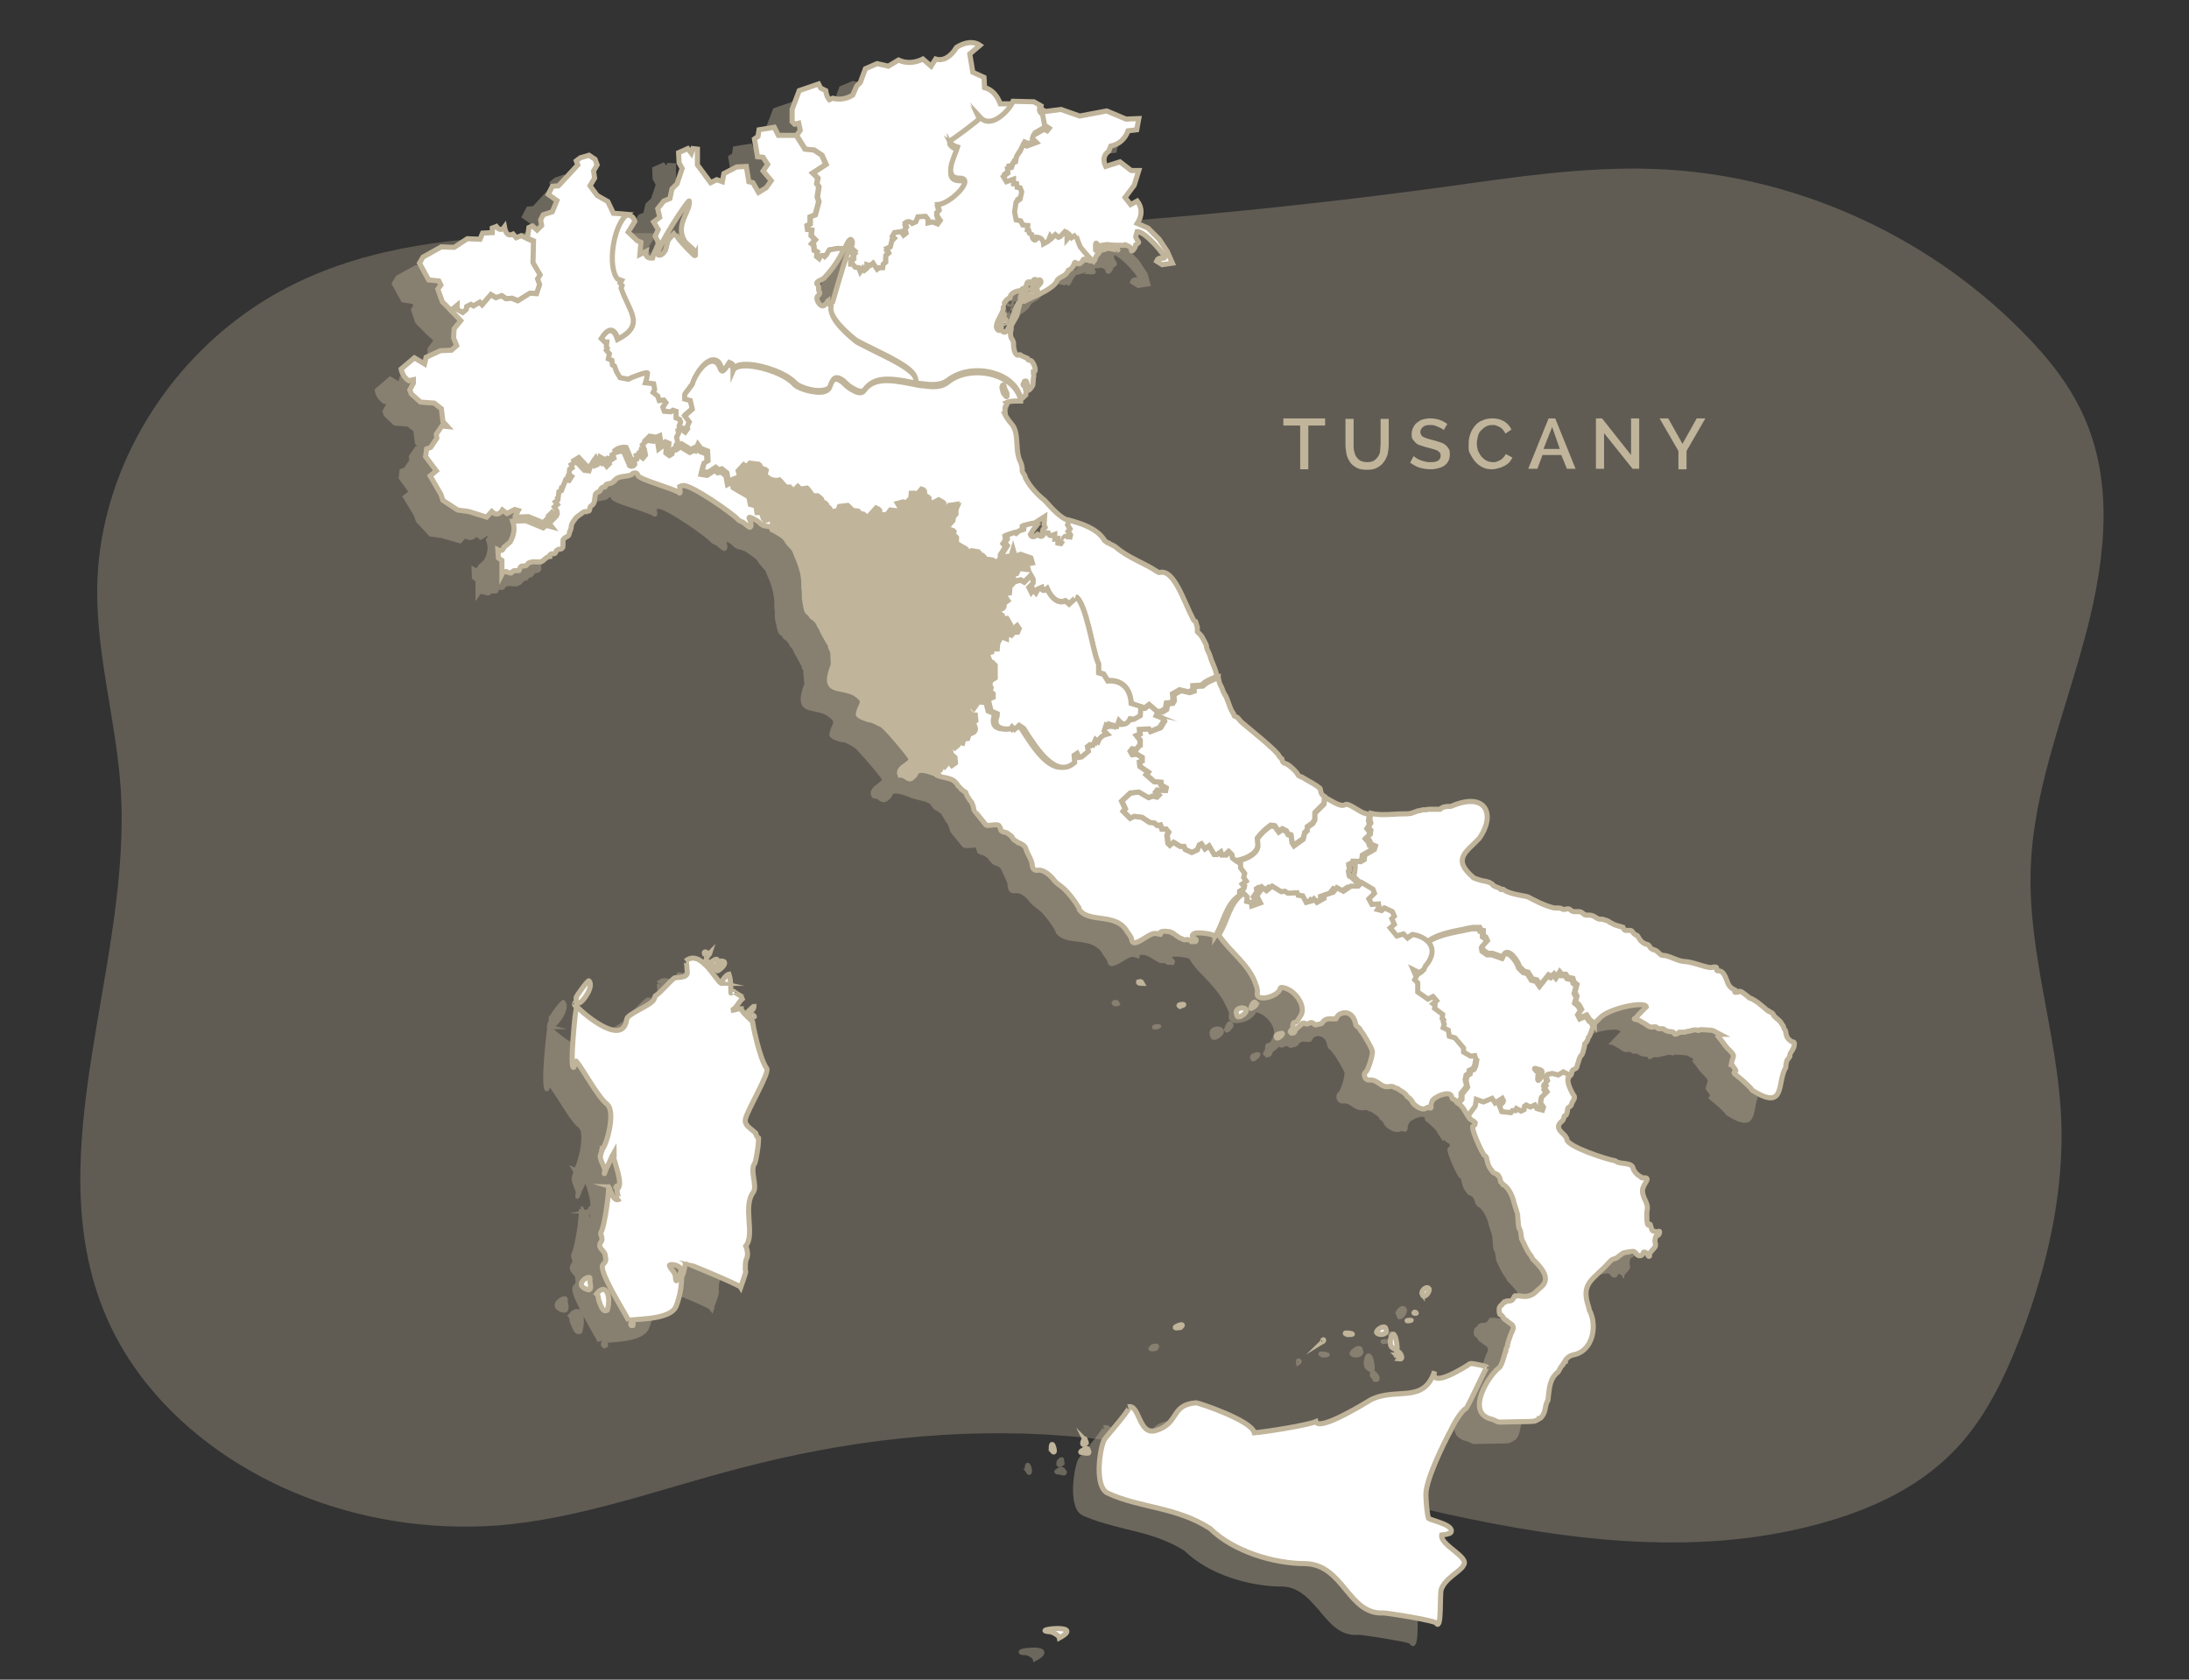 <svg xmlns="http://www.w3.org/2000/svg" xmlns:xlink="http://www.w3.org/1999/xlink" x="0px" y="0px" viewBox="0 0 430 330" style="enable-background:new 0 0 430 330;" xml:space="preserve"><rect x="0" y="0" width="430" height="330" fill="#333333" stroke="none"/><style type="text/css">	.st0{opacity:0.32;fill:#C0B49A;}	.st1{opacity:0.4;}	.st2{fill:#C0B49A;}	.st3{fill:#FFFFFF;stroke:#C0B49A;stroke-miterlimit:10;}	.st4{fill:#C0B49A;stroke:#C0B49A;stroke-miterlimit:10;}</style><g id="BACKGROUND">	<path class="st0" d="M47,62.4c-16.6,12.4-27.6,32.3-27.9,53c-0.2,13.2,3.7,26.2,4.6,39.4c2.3,34.8-16.5,71.3-3,103.5   c6.7,15.9,20.8,28,36.8,34.8c12.7,5.4,26.6,7.6,40.3,6.6c16.2-1.3,31.6-7.1,47.4-11.2c20.8-5.5,42.6-8.1,64-6.4   c25.4,2,49.9,9.8,74.7,15.3c24.9,5.5,51.1,8.7,75.5,1.4c8.8-2.6,17.4-6.7,23.9-13.2c6.5-6.4,10.5-14.9,13.8-23.5   c5.1-13.5,8.4-27.9,7.8-42.3c-0.7-16.4-6.5-32.4-6-48.8c0.4-15.1,6.2-29.5,10.2-44.1c4.1-14.6,6.5-30.6,0.5-44.5   c-2.8-6.6-7.4-12.3-12.5-17.4c-18.9-19.1-45.2-30.8-72-31.8c-13.8-0.5-27.6,1.6-41.2,3.5c-35.3,4.8-70.8,7.9-106.4,9.3   c-27.6,1-55.7-1.5-83.1,0.8C77.3,48.1,60.9,52,47,62.4z"></path></g><g id="Livello_3">	<g class="st1">		<path class="st2" d="M347.4,208.8C347.4,208.8,347.4,208.8,347.4,208.8L347.4,208.8c-0.2,0-0.5-0.2-0.7-0.4    c-0.1-0.1-0.2-0.2-0.3-0.3c-0.3-0.4-0.3-0.7-0.4-1.1c0,0,0-0.1,0-0.1c0-0.2-0.1-0.4-0.2-0.5c-0.1-0.1-0.2-0.3-0.2-0.4    c0-0.1-0.1-0.2-0.1-0.3c-0.2-0.3-0.4-0.6-0.6-0.9c-0.3-0.2-0.4-0.5-0.7-0.6c-0.1-0.1-0.2-0.2-0.3-0.3c-0.2-0.1-0.3-0.3-0.3-0.4    c-0.1-0.2-0.3-0.4-0.5-0.5c-0.1,0-0.1-0.1-0.2-0.1c-0.1,0-0.2-0.1-0.3-0.2c0,0,0,0-0.1,0c-0.1-0.1-0.3-0.2-0.4-0.3    c-0.1-0.1-0.1-0.1-0.2-0.2c-1-0.8-1.7-1.5-2.9-2c-0.1,0-0.2,0-0.2-0.1c-0.3-0.2-1.4-1.2-1.7-1.2c-0.1-0.1-0.4,0-0.5,0.1    c-0.1,0-0.9,0.2-0.5-0.1c0.1-0.1,0.1-0.2-0.1-0.3c-0.3-0.1-0.6-0.3-0.8-0.5c-0.1-0.1-0.1-0.1-0.2-0.2c-0.6-0.6-0.8-2.7-1.9-3    c-0.1,0-0.2-0.1-0.3-0.1c-0.3,0.1-0.4,0-0.4-0.3c0.2-0.8-1-0.2-1.3-0.3c-1.8-0.3-3.3-1.1-5.1-1.2c-1.4-0.1-2.7-1.1-4.1-1.2    c-0.1,0-0.1,0-0.1,0c-0.4,0-0.7-0.5-1-0.7c-0.2-0.2-0.4-0.3-0.7-0.4c-0.1,0-0.2,0-0.3-0.1c-0.6-0.2-0.5-0.9-1.2-1    c-0.1,0-0.2,0-0.3-0.1c-0.3-0.1-0.9-0.6-1.1-1c-0.1-0.2-0.2-0.3-0.3-0.5c0,0-0.1-0.1-0.1-0.1c-0.4-0.1-0.7-0.4-0.9-0.7    c-0.1-0.2-0.3-0.3-0.5-0.3c-0.1,0-0.2,0-0.3,0c-0.1,0-0.2,0-0.3,0c-0.2,0-0.4,0-0.5-0.1c-0.1-0.2-0.2-0.3-0.3-0.5c0,0-0.1,0-0.1,0    c-0.1,0-0.1-0.1-0.2-0.1c-0.1-0.1-0.2-0.1-0.4-0.1c-0.4-0.2-0.9-0.2-1.3-0.5c0,0-0.1,0-0.2-0.1c-0.3-0.1-0.7-0.5-1.1-0.6    c0,0-0.1,0-0.1,0c-0.2,0-0.4-0.2-0.6-0.2h-0.3c-1,0-1.1-0.7-2.2-0.8c-0.1,0-0.1,0-0.2,0c-0.1,0-0.2,0-0.3,0c-0.1,0-0.1,0-0.2,0    c-0.1,0-0.2,0-0.3-0.1c-0.1,0-0.2-0.1-0.3-0.2c-0.6-0.6-1-0.3-1.8-0.4c-0.4,0-0.5-0.2-0.8-0.4c-0.4-0.4-1,0.2-1.5-0.1    c-0.2-0.1-0.4-0.2-0.7-0.2c-0.1,0-0.2,0-0.3,0c-0.2,0-0.3,0-0.5,0c-1.1-0.2-2.8-0.9-3.9-1.5c-0.6-0.2-1.1-0.7-1.8-0.8    c-1.1-0.2-3.5-0.6-4.3-1.3c-0.1-0.1-0.2-0.1-0.3-0.1c-0.2,0.2-0.3,0.1-0.4-0.1c0-0.1-1.1-0.4-1.3-0.6c0,0,0-0.1-0.1-0.1    c-0.1-0.2-0.3-0.3-0.5-0.4c-0.1-0.1-0.3-0.2-0.5-0.2c-0.3-0.1-0.5-0.2-0.8-0.2c-0.6-0.1-1.1-0.3-1.7-0.5c-0.1,0-0.1,0-0.2-0.1    c-0.1,0-0.3-0.1-0.3-0.2c-4.1-3.6-1.2-4.9,1.3-7.6c3.2-4.5,1.5-9.3-5.5-6.3c-0.4,0.1-0.8,0-1.2,0.1c-0.1,0-0.3,0.1-0.4,0.1    c-0.1,0.1-0.2,0.1-0.4,0.2c0,0-0.2,0.2-0.2,0.2c0,0-0.1,0-0.1,0c-0.1,0-0.3,0-0.4,0l-1.5,0c-0.2,0-0.5,0-0.7,0.1    c-0.1,0-0.2,0-0.3,0h-0.3c-0.3,0-0.5,0.2-0.9,0.2c0,0-0.1,0-0.1,0c-0.5,0.2-0.9,0.3-1.4,0.5c-0.1,0-0.7,0.1-0.9,0.1    c-0.1,0-0.1,0-0.2,0h-0.2c-2.1,0-4.1,0.4-6.2-0.1l0.1-0.4l-0.4-0.1c-0.3-0.1-0.5-0.2-0.8-0.3l-0.1,0c-0.3,0-1-0.4-1.6-0.8    c-1.1-0.7-2-1.3-2.6-0.8c-0.5,0.3-1.9-0.5-2.6-1c-0.3-0.2-0.6-0.3-0.8-0.5l-0.6-1l0,0.2c0,0,0,0,0,0c-0.1-0.3-0.3-0.6-0.7-0.9    c-0.8-0.6-1.4-1-2.2-1.4c-0.4-0.2-0.8-0.5-1.4-0.8c-0.2-0.1-0.4-0.2-0.6-0.3c-0.4-0.7-1.9-2.2-2.7-2.4c-0.1,0-0.2-0.1-0.3-0.1    c0,0,0-0.1-0.1-0.2c0-0.1-0.1-0.2-0.1-0.4l-0.1-0.2c-0.2-0.1-0.3-0.2-0.4-0.4c-0.4-0.8-2.6-2.8-6.4-5.9c-0.5-0.4-0.9-0.7-1.1-0.9    c-0.2-0.2-0.4-0.4-0.6-0.6c-0.4-0.4-0.6-0.5-0.8-0.5c0,0,0-0.1-0.1-0.3c0-0.1-0.1-0.2-0.2-0.4l-0.1-0.1c-0.2-0.2-0.4-0.9-0.6-1.5    c-0.3-1-0.5-1.5-0.8-1.8c-0.1-0.2-0.2-0.4-0.3-0.5c-0.1-0.2-0.2-0.5-0.3-0.8l-0.1-0.1c-0.2-0.3-0.3-0.6-0.4-0.8    c0-0.2-0.1-0.4-0.1-0.6c0-0.1-0.1-0.2-0.1-0.3v-0.7l-0.1,0c-0.1-0.6-0.4-1.3-0.7-2c-0.2-0.6-0.4-1.1-0.5-1.4c0-0.2,0-0.3-0.1-0.4    l-0.1-0.2c-0.2-0.4-0.5-0.9-0.5-1.3c0-0.2,0-0.6-0.2-0.9c0,0,0,0.1,0,0.1l-0.4,0l0,0l0.4-0.2c-0.1-0.4-0.3-0.6-0.4-0.9    c-0.1-0.1-0.1-0.2-0.2-0.3c0-0.1-0.1-0.2-0.1-0.2l-0.1-0.2c-0.1-0.1-0.1-0.1-0.2-0.2c0-0.1-0.1-0.1-0.1-0.1l-0.3,0.3c0,0,0,0,0,0    l0.2-0.4c0,0-0.1-0.1-0.1-0.1l0,0c0-0.1-0.1-0.1-0.1-0.2l0-0.3c0-0.1,0-0.2,0-0.2l0-0.3c0-0.1,0-0.1,0-0.2c0-0.1,0-0.1,0-0.2    c0-0.2-0.1-0.4-0.2-0.6c0-0.1-0.1-0.1-0.2-0.2c-0.1-0.1-0.2-0.3-0.3-0.3c-0.4-0.8-0.8-1.7-1.3-2.7c-1.6-3.5-3.3-7.5-5.9-6.7    c0,0-0.1-0.1-0.1-0.1c-1-0.7-2.1-1.2-3.2-1.8c-1.7-0.8-3.4-1.7-4.8-3c-0.4-0.3-0.7-0.5-1.1-0.6c-0.1-0.1-0.3-0.2-0.4-0.2    c-0.1,0-0.1,0-0.2-0.1c-0.1-0.1-0.2-0.1-0.3-0.2c0,0-0.1,0-0.1-0.1c0-0.1-0.1-0.2-0.2-0.3c-1.7-2.4-4.8-3.3-7.1-3.9L205,106    l-0.1,0.4c-1.7-0.6-3.3-2.6-4.5-3.8c-1.4-1.1-2.9-2.7-3.7-4.3c-0.1-0.1-0.1-0.2-0.1-0.3c-0.1-0.5-0.7-0.9-0.6-1.4v-0.1    c0-0.1,0-0.1,0-0.2c-0.1-0.6-0.2-1-0.5-1.6c-0.9-2.1-0.1-5.3-1.5-7c-0.7-0.8-1.1-1.4-1.4-2c0,0,0,0,0,0c0.2,0,0-0.4,0-0.6    c0.1-0.3-0.1-0.7,0.1-0.9c0-0.1,0.1-0.2,0.2-0.3c0-0.1,0.1-0.1,0.1-0.2c0-0.1,0-0.2-0.1-0.3c0.9-0.4,2.3-0.3,2.8-0.3    c0.2-0.1,0.4-0.2,0.5-0.3c0.1-0.2,0.3-0.3,0.4-0.4c0,0,0,0,0.1-0.1V82c0-0.2,0.2-0.5,0.1-0.7c0,0-0.1,0-0.1,0    c-0.1-0.2-0.1-0.4,0.1-0.5c0,0,0.1-0.1,0.1-0.1c-0.1-0.2-0.5-0.1-0.6-0.3c-0.2-0.2-0.2-0.3,0-0.5c0.1-0.1,0.1-0.2,0.1-0.3    c0-0.1,0.1-0.1,0.1-0.1c0.1,0,0.2-0.1,0.3,0c0.2,0.1,0.3,1.7,0.4,1.8c0.1,0,0.2-0.1,0.3-0.2c0.2-0.2,0.5-0.6,0.6-0.9    c0-0.1,0.1-1.2,0.1-1.3c0.1-0.4,0.1-0.6,0-0.9c0-0.1,0-0.1,0-0.2c0,0,0-0.1,0-0.1c0,0,0.1,0,0.1,0c0.7-0.1-0.2-2.4-0.8-2.3    c-0.3,0-0.5-0.2-0.5-0.4c-0.6-0.3-0.9-0.3-1.4-0.7c-0.2-0.1-0.2,0.1-0.4,0.1c-0.5,0-0.8-0.9-0.8-1.2c-0.1-0.4-0.1-0.7-0.1-1.1    c0-0.5-0.3-0.8-0.5-1.2c-0.1-0.3-0.1-0.7-0.1-1c0-0.1,0.1-0.3,0.1-0.4c0,0,0.1-0.6,0-0.7c0.2-0.7,0.9-1.6,1.2-2.3    c0.2-1.3,0.8-2.7,0.5-2.6c-1.4,1.4-2.1,7.7-3.6,5.5c-0.1-0.2,0-1,0-1.2l0.2,0.1h0.2l0.1,0c0.1,0,0.2,0,0.3-0.1l0,0l0,0    c0,0,0,0,0,0l0.2-0.1v-0.2c0-0.2,0-0.3-0.1-0.4l0.2,0l-0.3-0.5c0,0-0.1-0.1-0.2-0.2c0.1-0.2,0.2-0.4,0.1-0.6l-0.2-0.2l-0.2,0.1    c0.2-0.5,0.2-1-0.2-1.2c-0.1,0-0.2-0.1-0.1-0.1c0,0,0.1,0,0.1-0.1c0,0,0.1-0.1,0.1-0.2c0.4-0.7,0.5-0.9,1.2-1.2    c0.1-1.1,1.8-1.4,2.3-1.4l-0.2,0.1l0,0.1c-0.3,0.3-0.4,0.9-0.4,0.9c-0.1,0.5,0.1,0.7,0.3,0.8c0.1,0.1,0.2,0.1,0.4,0.1l0.1,0.1    l0.4-0.3c0,0,0,0,0,0l0.1-0.1c0,0-0.1,0.1-0.1,0.2c0,0-0.1,0.1-0.1,0.1c0,0-0.1,0.1-0.1,0.1c0,0,0,0,0,0c0.1,0,0.1-0.1,0.2-0.1    c1.7-0.9,4.6-1.9,5.9-3.4c0.1-0.1,0.2-0.3,0.3-0.5c0.3-0.7,1.5-0.9,1.9-1.5c0.1-0.1,0.2-0.3,0.3-0.4c0,0,0,0,0,0    c0,0,0.1,0,0.1-0.1c0,0,0,0,0,0c0,0,0,0,0-0.1c0.2-0.1,0.3-0.2,0.5-0.3c0.4-0.4,0.5-0.7,0.7-1.2c0.1-0.2,0.4,0.2,0.6,0.2    c0,0,0,0,0.1,0c0.1,0,0.2,0,0.3,0c0.1-0.1,0.3-0.2,0.4-0.3c0,0,0-0.1,0.1-0.1c0.1-0.1,0.1-0.2,0.1-0.2c0,0,0,0,0.1-0.1    c0-0.1,0-0.2,0.2-0.2c0.1,0.1,0.2,0.2,0.4,0.2c0.1,0,0.1,0,0.2,0c0.1,0,0.3,0,0.4,0.1c0.2,0.2,0.4,0,0.6-0.1c0,0,0.1,0,0.1,0    c0.1,0.1,0.1,0.1,0.2,0.1l0.3,0.2l0.2-0.3c0.2-0.2,0.3-0.5,0.4-0.7c0.1-0.3,0.3-0.5,0.5-0.8c0.1-0.1,0.2-0.2,0.3-0.4h0.1l0,0    c0.7-0.1,1.3-0.3,1.6-0.5c0,0,0.1,0.1,0.2,0.1l-0.6,0.2l1.8,0.1c0,0,0.1,0,0.1,0c0.2,0,0.5,0,0.6-0.3l0.1-0.3l-0.2-0.2    c0,0-0.1,0-0.1-0.1c0.1-0.1,0.1-0.2,0.1-0.3c0.5,0,1,0,1.2-0.1c0,0,0,0,0.1,0c0.2,0.1,0.6,0.3,0.7,0.4c0,0.6,0.3,0.7,0.5,0.8    c0.7,0.1,1.1-1.1,1.1-1.1c0-0.1,0-0.1,0.1-0.2l0,0c0.1,0,0.1-0.1,0.2-0.1c0.2-0.1,0.4-0.3,0.4-0.5c0-0.2-0.1-0.4-0.2-0.6    c-0.1-0.1-0.2-0.3-0.4-0.7c0-0.1,0-0.2,0.1-0.4c0,0,0-0.1,0-0.1c1.2,0.4,4,3.3,4.5,4.4c-0.1,0-0.1,0-0.2,0c-0.4,0-0.9,0-1.2,0.8    l-0.1,0.3l1.6,1l2.6-0.4l-0.7-2.5l-1.7-2.6l-2.2-2.2l-1.8-0.8c0.8-1.6,0.7-3.2-0.3-4.5l-0.2-0.3l-1.3,0.7l-0.7-0.9l1.6-2.1    l1.1-3.6h-2l-2.3-1.8l-2.6,0.8c-0.3-0.9-0.1-1.6,0.6-2.2l0.1-0.1l0.4-0.9c1.5-0.3,2.7-1.3,3.4-3l1.8-0.2l0.6-3.1l-3,0.2l-3.9-1.6    l-5.4,1l-3.7-1.3l-3,0.4l-1.6-0.9l0,0.5l-1-0.6l-3.7-0.1l0.2-0.4l-2.8-0.1c-0.6-1.5-1.6-2.6-3-3.1l-0.1-2l-2.3-1l-0.5-3.1l2.3-1.9    l-0.4-0.3c-1.3-0.9-3.2-0.8-5,0.4l-0.1,0.1c-0.5,0.8-1.8,2.7-3.6,2.1l-0.3-0.1l-0.8,1.2l-1.5-1.3l-0.3,0.1    c-1.5,0.8-3.1,0.9-4.4,0.2l-0.2-0.1l-2.1,1.2l-2.2-0.5l-2.6,1.1l-1,2.8l-0.6,0.6l-0.8,1.8c-1.1,0.7-2.4,0.8-3.5,0.5l-0.1,0    l-0.5,0.2c-0.2-0.4-0.4-0.9-0.5-1.4l0-0.2l-1.1-0.5l-0.6-1l-4.3,1.5l-1.5,3.9l0,2.6l0.8,0.8l0.6-0.2l0.2,0.8l-0.5,0.7l-3,0    l-0.9-1.7l-3.6,0.6l-0.2,1.4l-0.8,0.5l0.7,4.1l1.2,0.1l0.7,0.9l-0.9,1.3l1.6,1.8l-0.7,1l-1.1,0.6l-1-1.7l-0.7-0.2l-0.5-3.1    l-2.3,0.1l-2.9,1.4l-0.2,1.4l-0.8-0.3l-1,0.5l-2.3-3.1l0-3.4l-1.7-0.1l-0.2,0.5l-0.5-0.6l-2.3,1l0.1,2.3l0.6,1.1l-0.9,2.7l-1.1,1    l-0.4,1.8l-1,0.4L124,45l0.4,1.7l-1.2,1l1,1.6l-0.6,1.3l0.7,1.4l-1,2l-0.1,0.5c-0.2,0-0.4-0.1-0.5-0.2c-0.1-0.1-0.1-0.4-0.1-0.6    l0.1-0.8l-1.2,0.6l0.2-1.9l-0.9-0.4l-1.5-1.4l1.2-2l-0.1-0.2c-0.2-0.8-0.7-1.2-1.2-1.4l0.2-0.1l-1.1-0.1l-0.2,0l0,0    c-0.8,0-1.8-0.1-2.2-0.2l-1.1-2.2l-2.1-1.2l-1.2-1.6l0.9-1.4l-0.2-1.4l0.7-1.3l-0.6-1.4l-1.5-1l-1.8,0.6l-1.1,0.9l0.3,0.9    l-3.5,3.8l-1.2,0.1l-1.1,2.1l1.7,1.2l-0.7,1.7l-1.7,0.6l-0.6,1.3l0.2,1l-0.5,0.4l-0.8-0.8l-1.2,0.5l-0.2,1.8L97.4,50l-0.8,0.4    L96,49.7l-0.3,0.1c-0.2,0.1-0.4,0.1-0.6,0.1c-0.2-0.1-0.4-0.3-0.5-1.2l-0.2-0.9l-0.6,0.7c-0.2,0.2-0.4,0.3-0.4,0.3    c-0.1,0-0.3-0.2-0.5-0.4l-0.2-0.3l-1.4,0.5v0.8l-1.8,0.1l-0.5,1.1l-2.3-0.1l-2.6,1.7l-2.5-0.1l-3.8,2.1l-0.9,1.5l2,3.7l2.1,0.3    l0.2,0.3l-0.5,0.8l0.9,2.7l1.5,1.5l0,0l0.6,0.6l0,0l0,0l1.4,1.3L84,68.4l-0.1,2l0.5,1.3l-0.7,0.6l-2,0.1L78.5,74l-0.2,0.9l-1.7-1    l-3,2.6l0,0.2c0.2,1.1,0.8,2,1.7,2.6l0.1,0.1l0.5-0.1l-0.8,1.5l0.3,0.9l2,1.9l2.6,0.2l1.2,0.9l0.3,2.4l0.4,0.6l-0.3,0l-1.3,1.9    l0.1,0.8l-1,1.5l-0.9,0.3L78.3,94l1.9,2.6l-1.2,0.9l2.3,3.8l0.4,1.2l2.7,2.9l2.3,0.3l3.8,1.1l0.9-1c0.3,0.2,0.6,0.3,1,0.3    c0.4,0,0.8-0.2,1.2-0.6l0.8,0.6l1.5-0.9l0,0l-0.3,0.6l-0.2,0l0.1,0.5l0.1,0.3l0,0l0.1,0.4c0.2,0.8,0,1.9-0.6,3l-1.2,1.1l0,0.1    c-0.1,0.2-0.2,0.3-0.2,0.4c-0.1,0-0.2,0-0.4-0.1l-0.7-0.4l0.1,2.6l0.7,0.5v3.9l0.8-1.1c0-0.1,0.1-0.1,0.1-0.2l0.1-0.1l0.2,0    c0.1,0,0.2,0.1,0.4,0.1l0.1,0c0,0,0.1,0,0.1,0c0.1,0,0.3,0.2,0.5,0.2c0.3,0,0.5-0.1,0.6-0.2c0.2-0.2,0.2-0.2,0.4-0.2    c0.1,0,0.3,0,0.5,0c0.1,0,0.1,0,0.2,0c0.1,0,0.2,0,0.4-0.2c0.1-0.1,0.1-0.2,0.1-0.3c0-0.1,0.1-0.2,0.1-0.2c0.1,0,0.2,0,0.2,0    l0.1,0c0.1,0,0.1,0,0.2,0c0.5,0,0.7-0.3,0.8-0.5c0.1-0.2,0.2-0.2,0.3-0.2l0.1,0c0.2-0.1,0.7-0.1,1,0c0.1,0,0.3,0,0.4,0    c0.1,0,0.2,0,0.3,0c0.2,0,0.4-0.1,0.6-0.2c0.3-0.1,0.5-0.3,0.6-0.5c0.2-0.2,0.3-0.3,0.6-0.4c0.1,0,0.2-0.1,0.3-0.1    c0.1,0,0.2-0.1,0.3-0.2l0-0.1c0-0.1,0.1-0.1,0.1-0.2c0,0,0,0,0,0c0.7,0,0.8-0.3,1-0.6c0-0.1,0.1-0.1,0.1-0.2    c0.1,0,0.2-0.1,0.3-0.1c0.4,0,0.6-0.2,0.8-0.3c0.1-0.1,0.3-0.4,0.2-0.8c0-0.1,0-0.1,0-0.2c0-0.2,0-0.4,0-0.6l0-0.2    c0-0.1,0-0.1,0.1-0.2c0.1-0.1,0.2-0.1,0.3-0.2c0.2-0.1,0.4-0.2,0.6-0.4c0.2-0.2,0.2-0.5,0.3-0.7c0-0.1,0-0.2,0.1-0.3    c0.1-0.2,0.2-0.5,0.3-0.8c0-0.6,0.5-1.2,0.8-1.5c0,0,0.1-0.1,0.1-0.1l0.1-0.1c0.1-0.1,0.2-0.2,0.3-0.2c0.2-0.1,0.4-0.2,0.5-0.3    c0.2-0.2,0.3-0.3,0.5-0.3c0.2,0,0.4,0,0.5-0.1c0.1,0,0.1-0.1,0.2-0.1c0.3,0,0.5-0.2,0.5-0.5c0.1-0.2,0.1-0.3,0.1-0.4    c0-0.1,0-0.1,0.1-0.2c0.1-0.1,0.2-0.1,0.3-0.2c0.5-0.4,0.5-1,0.5-1.3c0.1-0.3,0.1-0.6,0.1-0.8l0,0c0.1-0.1,0.1-0.2,0.2-0.2    c0,0,0.2-0.1,0.2-0.1c0.2-0.1,0.5-0.2,0.6-0.4l0.1-0.2c0.1-0.2,0.1-0.2,0.2-0.3c0.2,0,0.5-0.1,0.6-0.3l0.1-0.2l0-0.1l0.1,0    c0.1,0,0.2-0.1,0.3-0.1c0.1,0,0.3-0.1,0.4-0.1c0.3-0.1,0.5-0.2,0.7-0.5c0.1-0.1,0.2-0.2,0.3-0.4c0.3-0.3,1-0.4,1.6-0.5    c0.7-0.1,1.3-0.2,1.6-0.6c0.1-0.1,0.2-0.1,0.3-0.1c0.1,0,0.1,0.1,0.1,0.2c0.2,0.5,1.2,1,4.7,2.1c1.4,0.5,3.3,1.1,3.6,1.4    c0.3,0.2,0.5,0.1,0.6,0c0.1-0.1,0.3-0.2,0.2-0.6c0-0.2-0.1-0.6-0.1-0.8c0.1,0,0.2-0.1,0.3,0c1.3-0.2,9.4,5.4,10.4,6.6    c0.2,0.2,0.5,0.4,0.9,0.5l0,0c0.1,0,0.3,0.3,0.5,0.4c0.6,0.5,1,0.9,1.4,0.7c0.1,0,0.1-0.1,0.2-0.2l0.1-0.2c0.2-0.3,0-0.9-0.1-1.4    c0.4,0.2,0.9,0.5,1,0.6c0.7,0.8,1.2,0.9,1.7,1c0.2,0,0.4,0.1,0.6,0.2l0,0l0.3,0.1l0.5,0.3l0,0l0.4,0.3c0.6,0.4,1.3,0.9,1.6,1.3    c0.2,0.5,0.6,0.8,0.9,1.2c0.3,0.4,0.7,0.7,0.8,1.1c0,0.1,0,0.2,0.1,0.3c0.7,1.5,1.5,3.7,1.5,5.7c0,0,0,0.1,0,0.2v0.4    c0,0.4,0,0.7,0.1,0.9v0.2c0,0.1,0,0.1,0,0.2l0,0.1c0,0.1,0,0.3,0,0.4c0,0.4,0,0.8,0.1,1.1l0.1,0.4c0.2,0.9,0.3,1.8,0.7,2.2    c0.1,0.1,0.2,0.2,0.4,0.3c0,0,0,0.1,0.1,0.1c0.1,0.1,0.1,0.3,0.3,0.5c0,0,0.1,0.1,0.1,0.1c0,0,0.1,0.1,0.2,0.1    c0.2,0.1,0.7,0.7,0.8,0.9l0,0c0.1,0.3,0.2,0.5,0.4,0.6c0.1,0.2,0.2,0.3,0.3,0.4c0.1,0.4,0.6,1.2,1.2,2.3c0.2,0.4,0.4,0.8,0.5,0.9    c0,0.3,0.2,0.6,0.3,0.8c0.1,0.1,0.1,0.2,0.1,0.3l0,0.1c0,0.1,0,0.1,0,0.1c0,0.2,0,0.7,0.1,1.2c0,0.5,0.1,1,0.1,1.1    c-0.8,2-0.9,3.3-0.5,4.1c0.5,0.9,1.5,1.1,2.5,1.3c0.8,0.2,1.7,0.3,2.4,0.8c1.5,1,1.4,1.2,1,2.1c-0.2,0.4-0.4,0.9-0.5,1.6    c-0.1,1,2.4,1.5,2.4,1.5c0.7,0,1.1,0.3,1.7,0.6c0.2,0.1,0.5,0.3,0.7,0.4c0.6,0.3,4.5,4.9,5.3,6c0.1,0.1,0.2,0.3,0.2,0.4    c0,0.2-0.5,0.5-0.8,0.8c-0.7,0.5-1.8,1.3-1.2,2.5l0.1,0.2l0.2,0.1c0.2,0.1,0.3,0.1,0.4,0.1c0.2,0,0.5,0.1,0.7,0.3    c0.2,0.2,0.6,0.4,1,0.4c0.3,0,0.6-0.1,1-0.5c0.2-0.1,0.4-0.3,0.5-0.5l0.1-0.2c0.1-0.3,0.2-0.4,0.3-0.4c0.6-0.3,2.1,0.2,3.1,0.6    c0.2,0.1,0.3,0.1,0.4,0.2l0,0l0.4,0.1c0.2,0.1,0.5,0.1,0.7,0.2c0.1,0,0.2,0.1,0.4,0.1c1.1,0.2,1.9,0.5,2.2,0.8    c0.2,0.2,0.4,0.5,0.5,0.7l0.1,0.1c0.1,0.1,0.1,0.1,0.2,0.2c0.1,0.1,0.2,0.2,0.3,0.2c0,0,0.1,0.1,0.2,0.1l0.2,0.1    c0.1,0.1,0.2,0.2,0.4,0.3c0.1,0.1,0.1,0.1,0.2,0.1c0,0.1,0.1,0.1,0.1,0.1c0.1,0.3,0.3,0.6,0.5,0.9c0.1,0.1,0.2,0.3,0.3,0.5    l0.1,0.2l0.1,0.1c0.1,0.1,0.1,0.2,0.2,0.2c0.1,0.2,0.1,0.3,0.2,0.5c0.1,0.3,0.2,0.5,0.3,0.9c0,0.2,0,0.2,1.9,2.5    c0.3,0.4,0.5,0.6,0.6,0.7l0.1,0.1c0.3,0.2,0.8,0.1,1.4,0.1c0.3,0,0.9-0.1,1-0.1l0.2,0.4c0,0.1,0.1,0.3,0.1,0.4    c0,0.1,0.1,0.3,0.3,0.4c0,0,0.1,0.1,0.2,0.1l0.4,0.2l0.1,0c0.1,0,0.2,0,0.2,0l0.3,0.2c0.1,0.1,0.2,0.1,0.3,0.2    c0.1,0.1,0.3,0.2,0.4,0.3l0,0.1c0.3,0.4,0.6,0.7,0.8,0.9c0.1,0.1,0.3,0.2,0.5,0.3l0.3,0.1c0.1,0,0.2,0.1,0.3,0.1    c0.4,0.2,0.6,0.5,0.7,0.7c0.2,0.5,0.4,0.9,0.6,1.3c0.2,0.5,0.5,1,0.6,1.5l0,0.3c0.1,0.6,0.2,1.6,1.5,1.5c0.9-0.2,2,0.6,2.7,1.5    c0.4,0.6,1.1,1.1,1.7,1.6c1.1,0.7,2.5,2.7,3.2,3.8c0,0.1,0.1,0.1,0.1,0.2l0.1,0.2c0,0,0.1,0.1,0.1,0.2c0,0.1,0.1,0.2,0.1,0.3    c0.9,1.3,2.5,1.5,4.2,1.7c1.8,0.2,3.7,0.5,4.8,2.1c0.1,0.3,0.3,0.5,0.5,0.8c0.2,0.3,0.5,0.7,0.6,0.9c0.1,0.6,0.3,0.8,0.5,0.9    c0.1,0.1,0.3,0.1,0.4,0.1c0.6,0,1.4-0.5,2.3-1c0.6-0.4,1.3-0.8,1.6-0.8c0,0,0.1,0,0.2,0c0.2,0,0.4,0.1,0.6,0.1l0.7,0.3v-0.5    c0,0,0,0,0,0c0.1-0.1,0.1-0.2,0.1-0.3v0c0.1,0,0.2,0,0.3,0c0.2,0,0.2,0,0.4,0c0.1,0,0.5,0.1,0.5,0.1c0.1,0,0.3,0.1,0.4,0.2    l0.2,0.1l0.1,0c0,0,0,0,0,0c0.1,0.1,1.1,0.7,1.2,0.7l0.1,0.1c0.2,0.1,0.3,0.1,0.4,0.2c0.3,0.3,0.7,0.2,0.9,0.2    c0.2,0,0.3,0,0.5,0.1l0.2,0.1c0,0,0.1,0.1,0.1,0.1c0.2,0.1,0.4,0.1,0.6,0c0.1,0,0.2,0.1,0.3,0.1c0.3,0.1,0.5-0.1,0.6-0.3    c0.1-0.2,0.1-0.4,0.1-0.5c-0.1-0.3-0.4-0.5-0.5-0.6c0,0-0.1,0-0.1-0.1c0,0,0,0,0,0c0,0,0.1,0,0.1-0.1c0.5-0.2,3,0.1,3.3,0.4    l0.1,0.1l0,0c0,0,0,0,0,0l0.3,0.5l0,0c0.8,1.2,1.8,2.2,2.8,3.2c1.6,1.7,3.1,3.4,4,5.4c0,0.1,0.1,0.2,0.2,0.4    c0.2,0.5,0.5,1,0.4,1.4c-0.2,0.6,0.1,1,0.3,1.2c0.5,0.5,1.4,0.5,2.5,0.2c1-0.3,2.2-1,2.5-1.9c1.5,0.2,2.8,1.6,3.3,2.8    c0.4,0.9,0.3,1.7,0,2.2c-0.1,0.1-0.3,0.4-0.4,0.7c-0.1,0.1-0.3,0.3-0.4,0.3c-0.2,0-0.3,0.1-0.4,0.1c-0.3,0.2-0.3,0.6-0.3,0.9    c0,0.1,0,0.3-0.1,0.4c-0.1,0.1-0.1,0.2-0.2,0.4c-0.1,0.1-0.2,0.4,0,0.6c0,0.1,0.2,0.2,0.4,0.2l0,0.3l0.5-0.1    c0.5-0.1,0.8-0.4,0.8-0.8c0.1-0.2,0.3-0.4,0.6-0.6c0.3-0.2,0.5-0.4,0.7-0.7c0,0,0.1,0,0.1,0.1c0.1,0.1,0.3,0.1,0.5,0.1    c0.2,0,0.4-0.1,0.6-0.2c0.2-0.1,0.3-0.1,0.4-0.1c0,0,0.1,0.1,0.1,0.1c0.2,0.1,0.5,0.4,1,0.2c0.1,0,0.2-0.1,0.2-0.1v0    c0.4,0.1,0.8-0.3,0.9-0.4c0.4-0.7,0.8-0.7,1.6-0.6c0.4,0,0.9,0.1,1.1-0.3c0.1-0.2,0.2-0.4,0.4-0.6c0.5-0.3,1-0.3,1.5-0.1    c0.6,0.3,1,0.9,1.1,1.7c0.1,0.5,0.4,0.7,0.6,0.9c0.1,0.1,0.2,0.1,0.2,0.1c0,0.1,0.1,0.1,0.1,0.2c0.1,0.1,0.1,0.3,0.3,0.4    c0.4,0.4,2,3.2,2.1,3.5c0,0.1,0.1,0.3,0.1,0.4c0,0.9-0.8,3.4-1.2,3.7c-0.3,0.2-0.4,0.5-0.4,0.9c0,0.5,0.3,1,0.7,1.2    c0.2,0.1,0.4,0.1,0.6,0.1c0.8-0.1,1.2,0.2,1.8,0.6c0.4,0.3,0.9,0.6,1.5,0.7c0.4,0.1,0.7,0,0.9,0c0.3,0,0.4-0.1,0.7,0.1l0.1,0.1    c0.2,0,0.3,0.1,0.5,0.1c0.2,0.2,0.5,0.3,0.7,0.5c0.2,0.1,0.4,0.2,0.5,0.3c0.1,0.1,0.1,0.2,0.2,0.2c0.1,0.1,0.2,0.2,0.2,0.3    c0.1,0.2,0.3,0.4,0.5,0.5c0.1,0.1,0.2,0.1,0.2,0.2c0.1,0.1,0.1,0.2,0.2,0.3c0.1,0.5,0.9,1.1,1.5,1.4c0.4,0.2,0.8,0.3,1.2,0.3    c0.3,0,0.6-0.1,0.8-0.2c0.1,0,0.1,0,0.2,0l0.1,0.1c0.4,0.1,0.6,0,0.7-0.1c0.2-0.2,0.2-0.4,0.2-0.8c0,0,0-0.1,0.1-0.4    c0,0,0-0.1,0.1-0.2l0.1-0.2c0.1-0.3,1.4-1.1,2.4-1.2c0.1,0,0.5,0,0.6,0.1c0,0.1,0,0.2,0.1,0.3c0,0.2,0.1,0.6,0.7,0.8    c0.1,0.1,0.1,0.2,0.2,0.3l0,0l0.2,0.1c0.1,0.1,0.1,0.1,0.2,0.2c0.6,0.5,1,1,1.3,1.6c0.2,0.3,0.4,0.6,0.6,0.9l0.3,0.5l0.3-0.3    c0.1,0.1,0.1,0.2,0.2,0.3c0,0,0,0,0,0c0.3,0.3,0.6,0.3,0.8,0.6c0,0,0.1,0.1,0.1,0.1c0,0.5-0.2,0.4-0.5,0.7c0,0.1,0,0.1,0,0.2    c-0.1,0.8,1.9,5.3,2.4,5.6c0.2,0.1,0.3,0.2,0.3,0.4c0.2,0.9,0.4,1.8,1,2.4c0,0.1,0.1,0.1,0.1,0.2c0.1,0.2,0.4,0.4,0.7,0.5    c0.1,0,0.1,0.1,0.2,0.1c0.1,0,0.1,0.1,0.2,0.1c0.1,0,0.1,0.1,0.1,0.2c0.3,0.2,0.3,0.5,0.4,0.8c0,0.1,0.1,0.3,0.1,0.4    c0.1,0.1,0.2,0.2,0.3,0.3c0,0.1,0.1,0.1,0.1,0.2c0,0.1,0.1,0.1,0.2,0.1c1,0.6,1.8,2.4,2,3.5c0,0.1,0.7,2.1,0.7,2.2    c0,0.3,0.2,2.4,0.2,2.5c0,0.1,0.2,0.4,0.2,0.5c0.1,0.1,0.2,0.4,0.2,0.5c0,0.1,0.2,1.3,0.2,1.4c0.5,1,0.9,2,1.5,2.9    c0.3,0.3,0.5,0.7,0.7,1.1c1.1,1.1,3.8,3.6,1.7,5.4c-0.3,0.3-0.6,0.5-0.9,0.8c-0.9,1-2,1.3-3.4,1c0,0-0.7,0-0.7,0    c-0.1,0-0.1,0-0.2,0c0,0,0,0-0.1,0.1c0,0,0,0,0,0c0,0,0,0,0,0.1c0,0,0,0.1-0.1,0.1c-0.2,0.4-0.4,0.7-1,0.7h-0.3c0,0,0,0-0.1,0    c-0.1,0-0.1,0-0.2,0.1c0,0,0,0-0.1,0c0,0-0.1,0-0.1,0.1c0,0,0,0-0.1,0c-0.1,0.1-0.2,0.2-0.3,0.3c0,0.1-0.1,0.1-0.1,0.2    c0,0-0.1,0.1-0.1,0.1c-0.2,0-0.3,0.2-0.4,0.4c-0.2,0.2-0.1,1.2,0,1.4c0.6,0.2,0.7,0.9,1.1,1.1c0,0,0.1,0.1,0.2,0.1    c0.1,0,0.1,0.1,0.2,0.2c0.6,0.5,1.4,0.7,1.1,1.6c0,0.1-0.1,0.2-0.1,0.2c-0.1,0.3-0.2,0.5-0.3,0.7c-0.2,0.6-0.7,1.8-0.7,2.4    c-0.1,0.2-0.3,0.5-0.3,0.7v0.3c0,0.1,0,0.1-0.1,0.1c-0.2,0.7-0.7,2.7-1.2,3.1c-2,1.4-6.7,8.8-1.6,10.1c0.6,0.1,1,0.5,1.6,0.6    c1.6,0,3.2-0.1,4.9-0.1c0.6,0,1.4,0,2-0.1c0,0,0,0,0.1,0c0.2-0.1,0.4-0.2,0.6-0.3c0.1-0.1,0.2-0.1,0.2-0.2c0.2,0,0.4-0.1,0.5-0.3    c0.9-1,0.6-2.1,1.2-3.2c0.1-0.1,0.1-0.2,0.1-0.3c0-0.3,0.1-0.7,0.1-1c0.2-1.6,0.4-3.2,1.8-4.3c0,0,0.1-0.1,0.1-0.1    c0.2-0.3,0.5-1,0.8-1.3c0.1,0,0.2-0.1,0.2-0.3c0.1-0.1,0.1-0.2,0.2-0.3c0,0,0,0,0,0v0c0,0,0,0,0,0c0,0,0-0.1,0.1-0.1    c0-0.1,0-0.1,0.1-0.1c0,0,0-0.1,0-0.1c0-0.1,0.1-0.2,0.2-0.3c0.1-0.1,0.2-0.2,0.3-0.3c0,0,0,0,0,0c0,0,0,0,0,0    c0.3-0.3,0.7-0.4,1-0.5c4-0.7,4.8-5.9,3.2-8.8c0-0.2-0.1-0.3-0.1-0.5c-1.7-5,0.8-5.3,4.1-9c0.1-0.1,0.1-0.1,0.2-0.2    c0.3-0.4,1.1-0.4,1.4-0.7c0-0.1,0.1-0.1,0.2-0.2c0.1-0.1,0.2-0.2,0.3-0.2c0.1,0,0.1-0.1,0.2-0.2c0.4-0.3,0.7-0.3,1.2-0.4    c0.1,0,0.2,0,0.2,0c0.2-0.1,0.4-0.1,0.6-0.1c0.4-0.1,0.6,0,0.8,0.3c0,0,0,0.1,0.1,0.1c0.1,0.2,0.3,0.3,0.5,0.4c0,0,0.1,0,0.1,0    c0,0,0.1,0,0.1,0c0.2,0,0.3,0,0.5-0.2c0.1-0.1,0.1-0.2,0.2-0.4c0-0.1,0.1-0.1,0.1-0.1c0.1,0,0.3,0,0.4,0.1    c0.1,0.1,0.2,0.1,0.3,0.2c0,0,0,0.1,0,0.1c0.1,0.1,0.1,0.3,0.2,0.4c0.2,0.1,0.3,0,0.2-0.2c0.1-0.7,0.7-1,1.1-1.6    c0.1-0.2,0.1-0.4,0.1-0.6c-0.2-0.5-0.1-0.8,0-1.3c0-0.1,0.1-0.2,0.2-0.3c0.2,0,0.3-0.1,0.4-0.2c0.1-0.1,0.2-0.2,0.2-0.4v0    c0,0,0,0,0,0c0,0,0,0,0,0c0,0,0,0,0,0c0,0,0,0,0,0c0,0-0.1-0.1-0.1-0.1c-0.1,0.1-0.3,0.1-0.4,0.1c-0.3,0-0.7-0.1-0.9-0.2    c-0.2-0.2-0.4-1.3-0.5-1.3c-0.1,0-0.1,0.1-0.2,0.2c-0.5,0.2-0.4-2.2-0.4-2.2c0-0.1,0-0.2,0-0.4c0-0.2,0.1-0.4,0.1-0.5v-0.3    c0.1-1.1-1.2-2.2-0.9-3.8c0.4-1.3,1.7-2.2,0-2.1c0,0-0.1,0-0.2,0c0,0-0.1,0-0.1-0.1c-0.1-0.1-0.2-0.2-0.3-0.2    c-0.4-0.2-1.2-1-1.3-1.6c-0.3-1.2-2.4-0.7-3.3-1.3c-0.1-0.1-0.3-0.2-0.5-0.2c-1.6-0.3-9-2.7-9.2-4.1c0-0.2-0.1-0.4-0.2-0.5    c-0.4-0.8-2.5-1.7-0.8-3.1c0.3-0.2,0.4-0.7,0.5-1c0,0,0.1-0.1,0.1-0.1c0,0,0.1,0,0.1,0c0.3-0.2,0.3-0.6,0.4-0.9    c0-0.2,0-0.5,0.2-0.7c0.1-0.1,0.4-0.2,0.5-0.4c0.1-0.1,0.1-0.2,0.1-0.3c0.1-0.3,0.3-0.5,0.4-0.8c0.3-0.4,0.2-0.8-0.1-1.1    c-0.2-0.4-0.4-0.7-0.6-1.2c-0.3-0.5-0.5-1.5-0.3-2.2l0.4,0.2l0.2-0.3c0,0,0.1-0.1,0.1-0.1c0.1-0.1,0.3-0.3,0.4-0.5    c0-0.1,0-0.2,0-0.2c0-0.3,0-0.3,0.2-0.3l0.1-0.1c0.6-0.1,0.7-0.6,0.8-0.9l0-0.1c0,0,0-0.1,0-0.1c0.1-0.2,0.1-0.4,0.2-0.6    c0.1-0.3,0.2-0.6,0.3-0.8l0.1-0.1c0.4-0.4,0.5-0.9,0.6-1.4c0-0.1,0-0.3,0.1-0.4c0-0.2,0-0.3,0.1-0.5c0.3-0.3,0.5-0.6,0.6-1    l0.1-0.3c0.1-0.1,0.5-0.9,0.5-1c0-0.1,0-0.1,0.1-0.2l0.1-0.2c0-0.1,0.1-0.3,0.2-0.5c0.1-0.2,0.1-0.2,0.1-0.2l0.3-0.2l-0.4-0.5    c0-0.1,0.1-0.1,0.2-0.2c0,0,0.1-0.1,0.1-0.1c0.1-0.1,0.3-0.3,0.4-0.4c0,0,0.1-0.1,0.1-0.1c1.5-1.9,8.9-3.5,9.2-2.3    c0,0-1.9,1.9-2,2.1c0,0-0.1,0.1-0.1,0.1c-0.8,0.3,0.4,0.3,0.5,0.4c0.1,0,0.8,0.4,0.9,0.5c0.7,0.3,1.1,0.9,1.8,0.9    c0.4,0,0.7-0.2,1,0.1c0.2,0.2,0.4,0.3,0.7,0.2c0.2,0,0.5,0,0.7,0.1c0.1,0.1,0.1,0.1,0.2,0.2c0.4,0.2,0.8,0.3,1.3,0.3    c0.4,0,0.3,0.2,0.5,0.4c0.1,0.1,0.1,0.1,0.2,0.1c0.2,0,0.3-0.1,0.5-0.2c0.1,0,0.1-0.1,0.2-0.1c0,0,0.1-0.1,0.1-0.1    c0.1,0,0.1,0,0.2,0c0.1,0,0.7,0,0.8,0c0.3-0.1,0.6-0.2,0.9-0.2c0.4-0.1,1.2-0.4,1.6-0.2c0.2,0.1,0.3,0.1,0.4,0    c0.1-0.1,0.3-0.1,0.4-0.1c0.4,0,2.2,0.1,2.4,0.2c0,0,0.8,0.5,1.2,0.7c-0.2,0-0.2,0.2-0.3,0.4c0.7,0.8,1.1,1.5,1.8,2.3    c1.9,1.9,1.1,1.2,0.8,3.2c0.1,0,1,1.3,0.9,1.3c-0.1,0.1-0.1,0.1-0.2,0.2c-0.2,0.1-0.2,0.2-0.1,0.3c0,0,0.1,0.1,0.1,0.1    c0.7,0.6,1.5,1.2,2.2,1.9c0.2,0.2,0.4,0.3,0.5,0.5c0.3,0.2,0.5,0.5,0.7,0.8c6.7,4.2,4.8-1.5,6.6-4.5c0-0.4,0.1-1.3,0.4-1.6    c0.1-0.1,0.2-0.2,0.3-0.4c0,0,0-0.1,0.1-0.2c0-0.1,0-0.2,0-0.2c0.1-0.6,0.5-0.8,0.7-1.4c0-0.1,0.1-0.1,0.1-0.2    c0-0.2,0.1-0.5,0.1-0.7C347.6,208.9,347.5,208.8,347.4,208.8z M305.5,243.6c0,0,0.1-0.1,0.1-0.1c0,0,0.1,0,0.1,0    c0.1,0,0.2-0.1,0.3-0.2c0,0,0.1,0,0.1-0.1c0,0,0.1,0,0.1,0c0.1,0,0.2-0.1,0.3-0.1c0.1,0,0.1,0,0.2,0c0.1,0,0.2,0,0.3,0    c0.1,0.1,0.1,0.2,0,0.3c0,0,0,0,0,0l0,0c0,0,0,0,0,0c-0.3,0.2-0.6,0.3-0.8,0.4c-0.2,0.1-0.3,0.2-0.5,0.2    C305.3,244.1,305.3,243.8,305.5,243.6z M304.3,241.4c0.1,0,0.2-0.1,0.3-0.2c0.2,0,0.3-0.1,0.5-0.1c0.1,0,0.1,0.1,0.1,0.1    c0,0.1,0,0.2,0,0.2c0,0,0,0,0,0c0,0,0,0,0,0c0,0,0,0,0,0c0,0-0.1,0-0.1,0c-0.1,0.1-0.2,0.2-0.4,0.2c-0.1,0.1-0.3,0.2-0.4,0.4    c0,0.1-0.3,0.3-0.4,0.3c0,0-0.1,0-0.2,0c-0.1,0-0.1-0.1-0.1-0.1c-0.1,0,0-0.1,0-0.2v-0.2C303.6,241.7,304,241.6,304.3,241.4z     M302.7,237.1C302.7,237.1,302.7,237.1,302.7,237.1c0-0.1,0-0.1,0.1-0.2c0.1,0,0.1-0.1,0.1-0.2c0-0.1,0.1-0.1,0.1-0.2    c0.1,0,0.1,0,0.2,0c0.4,0,0.4,0.3,0.2,0.6c0,0,0,0,0,0c0,0,0,0.1-0.1,0.1c0,0-0.1,0-0.2,0c-0.1,0-0.1,0-0.2,0c0,0-0.1,0-0.1,0    c0,0-0.1,0-0.2-0.1C302.8,237.3,302.8,237.3,302.7,237.1C302.7,237.2,302.7,237.2,302.7,237.1    C302.7,237.2,302.7,237.1,302.7,237.1z M213,52.5c0,0-0.1,0-0.2,0C212.9,52.5,213,52.5,213,52.5c0,0,0.1,0,0.1,0    C213.1,52.5,213.1,52.5,213,52.5L213,52.5z M198.7,59.4c0,0.1-0.1,0.2-0.1,0.4c-0.1,0.2-0.3-0.1-0.4-0.1c0,0-0.1,0-0.1,0    c-0.2-0.1,0.2-0.6,0.3-0.6c0.2,0,0.3,0,0.4,0.2C198.7,59.3,198.7,59.3,198.7,59.4C198.7,59.3,198.7,59.4,198.7,59.4z M145.7,54.5    c0,0.2,0.1,0.5,0.2,0.8c0.1,0.6,0.3,1.2,0.3,1.3c-0.1,0.3-0.3,0.5-0.6,0.8l0,0l-0.2,0.2c-0.1,0.1-0.2,0.1-0.2,0.2    C145,57.3,145.3,55.6,145.7,54.5z M191.7,149.9l-0.1,0l-0.1,0.2l0,0c0,0-0.1,0.1-0.2,0.1c-0.1,0.1-0.3,0.1-0.4,0.2l0,0v-0.2    l-0.2-0.1c-1.4-0.8-1.7-1.4-1.6-1.6c0-0.1,0.2-0.3,0.6-0.3c0.8-0.1,1.9,0.1,2.2,0.6C192.1,149.1,192,149.5,191.7,149.9z     M161.4,53.3l0.1-0.2c0,0,0,0,0,0c0,0,0,0,0,0l0.3-0.6l0,0c0.2-0.5,0.4-0.8,0.5-0.9c0,0.1,0,0.5-0.4,1.2l-0.1,0.3l0.4,0.3    c0,0,0,0.1,0,0.1c-0.8,1.7-2.7,8.6-3.2,10.4c-0.6-0.2-0.7-0.4-0.7-0.5c0-0.1,0-0.2,0-0.3l0.1-1.3l-0.8,1.1c-0.1,0-0.1,0.1-0.1,0.2    c0,0.1-0.2,0.2-0.6,0.6c0,0-0.1,0-0.2-0.1c-0.3-0.3-0.6-0.9-0.5-1c0,0,0-0.1,0.1-0.2l0.1-0.1c0.6-0.6,0.5-1,0.3-1.3    c0,0-0.1-0.1-0.1-0.2c0-0.2,0-0.3,0-0.4c0-0.3,0-0.5-0.2-0.8c0.1-0.1,0.3-0.2,0.5-0.3c0.2-0.1,0.4-0.2,0.6-0.3    c0.1-0.1,0.2-0.2,0.2-0.2C159.1,57.2,160.4,55.4,161.4,53.3L161.4,53.3z M155.7,62.4L155.7,62.4L155.7,62.4    C155.7,62.4,155.7,62.4,155.7,62.4z M193.8,134.2c-0.2,0-0.3,0.1-0.5,0.1c-2-0.3-2.1-2.7-0.4-3.2c0.3-0.1,2,0.3,2,0.6    c0,0.1,0,0.1,0,0.2c0,0.2-0.1,1.1-0.1,1.2c0.3,0.2,0.5,0.4,0.5,0.7c0,0.1,0,0.1,0,0.1c0,0-0.2,0.1-0.3,0.1    C195,134,193.9,134.2,193.8,134.2z M129.4,46c-0.5,1.1-1.1,2.4-0.9,4c0,0.2,0.1,0.5,0.2,0.8c-0.3-0.4-0.6-0.8-0.6-0.9    c0,0,0,0.1-0.1,0.2l-0.5-0.7c0,0,0,0,0,0c-0.4,0.3-0.7,0.7-1,1.1c-0.1,0.1-0.2,0.2-0.3,0.3c-0.3,0.2-0.4,0.7-0.6,1.5    c-0.1,0.3-0.1,0.6-0.2,0.7c-0.2,0.3-0.5,0.6-0.7,0.7c0.2-1.3,3.5-6.6,5.2-8.9C129.8,45.3,129.6,45.6,129.4,46z M260.8,175.7    c0-0.1,0-0.1,0-0.2c0,0,0-0.1,0-0.1c0.1,0,0.1-0.1,0.2-0.2c0.1-0.1,0.1-0.2,0.1-0.2c0-0.1,0-0.2,0-0.3l0-0.1l-0.1-0.1l0-0.2l0.1,0    l0.2-0.3c0,0.4-0.1,1.2-0.2,1.8L260.8,175.7z M197.2,163.2V163l-0.1,0c0,0,0,0,0,0l0.1-0.1c0.1-0.1,0.2-0.2,0.3-0.4    c0-0.1,0.2-0.3,0.2-0.3l0,0l0.1-0.1c0,0,0,0,0,0l0.1,0.1c0.1,0.1,0.2,0.1,0.3,0.2c0.1,0,0.1,0.1,0.3,0.1c0.2,0.1,0.3,0.2,0.2,0.4    l-0.1,0.2c-0.1,0.1-0.1,0.3-0.1,0.4c-0.1,0.3-0.1,0.3-0.4,0.3c-0.1,0-0.1,0-0.2,0c0,0-0.1,0-0.1-0.1l-0.1-0.2l-0.1,0l0,0    c0,0,0,0,0,0C197.5,163.3,197.4,163.2,197.2,163.2C197.3,163.2,197.2,163.2,197.2,163.2z M197.9,162    C197.9,162,197.9,162,197.9,162C197.9,162,197.9,162,197.9,162L197.9,162z M211.2,53L211.2,53c-0.1-0.1-0.2-0.1-0.3-0.2    c0.2,0,0.3,0,0.6-0.1c0.1,0,0.3-0.1,0.4-0.1C211.6,52.7,211.3,52.9,211.2,53z M276.4,163.7c0-0.1,0.1-0.1,0.1-0.1    c0.4,0,0.8,0,1.2-0.1c0.1,0,0.1-0.1,0.2-0.1c0.1,0,0.1-0.1,0.2-0.1c0.1,0,0.2-0.1,0.4-0.1c0.1,0,0.2-0.1,0.3-0.1c0,0,0.1,0,0.1,0    c0.1,0,0.2,0,0.2,0c0.2,0.1,0,0.7,0,0.9c0,0,0,0.1,0,0.1c0,0.1,0.2,0.3,0.2,0.4c0,0,0,0.1,0,0.1c0,0.1,0,0.1-0.1,0.2    c0,0-0.1,0.1-0.1,0.1c0,0-0.1,0-0.1,0c-0.2,0-0.3-0.1-0.5-0.1h-0.1c-0.1,0-0.1,0-0.2,0c-0.1,0-0.2,0-0.2,0c0,0-0.1,0-0.1,0    c0,0-0.1,0-0.1,0.1c-0.1,0-0.1,0.1-0.2,0.1c-0.1,0-0.1,0-0.2,0c0,0-0.1,0-0.1,0c0,0-0.1,0-0.1,0c0,0,0,0,0,0c-0.1,0-0.1,0-0.2,0    c-0.3-0.1-0.2-0.4-0.3-0.6c0-0.2-0.1-0.4-0.1-0.7C276.4,163.8,276.3,163.7,276.4,163.7z M273.8,164.2    C273.8,164.2,273.8,164.2,273.8,164.2L273.8,164.2C273.8,164.2,273.8,164.2,273.8,164.2C273.8,164.2,273.8,164.2,273.8,164.2    C273.8,164.3,273.8,164.3,273.8,164.2c-0.4,0.7-1.2,0.7-1.8,1.1c-0.2,0.1-0.4,0.1-0.6,0.1c-0.1,0-0.1,0-0.2-0.1c0,0-0.1,0-0.1,0    c0,0,0,0,0,0c-0.1,0-0.1,0-0.2-0.1c-0.7-0.2-1,0.7-1.8,0.4C266.4,164.5,274,163.7,273.8,164.2z M230.9,128.2l0,0.1l-0.4,0    c0,0,0,0,0,0L230.9,128.2z M193.6,88.6C193.6,88.6,193.6,88.6,193.6,88.6C193.6,88.6,193.6,88.6,193.6,88.6    C193.5,88.6,193.5,88.6,193.6,88.6C193.5,88.6,193.5,88.6,193.6,88.6C193.5,88.6,193.5,88.6,193.6,88.6L193.6,88.6    c-0.2,0.6-0.9,0.7-1.2,1.2c0,0.1-0.1,0.1-0.1,0.2c0,0-0.1,0-0.1-0.1c-0.1-0.1-3.6-3.1-1.1-2.7c0,0.1,0.2,0.1,0.3,0.1h0.1    c0.1-0.1,0.3-0.1,0.5-0.2c0.2,0,0.3-0.2,0.4-0.3C193.2,85.9,193.7,87.8,193.6,88.6z M193,82.1c-0.1,0.2-0.4-0.3-0.4-0.3    c-0.1-0.1-0.1-0.2-0.2-0.2c-0.2-0.3-0.2-0.6-0.3-0.9c0-0.2,0-0.4,0-0.6c0,0,0,0,0,0c0,0,0,0,0,0c0,0,0,0,0,0c0,0,0,0,0,0    c0.2-0.4,0.4,0.2,0.4,0.3c0,0.1,0,0.2,0.1,0.4c0,0.1,0,0.1,0.1,0.1c0.1,0.2,0.2,0.5,0.3,0.7c0,0,0,0,0,0V82.1z M191.4,69.2    c-0.6-0.5-0.1-1.4,0.3-2.3c0,0,0,0.1,0,0.1l0.1,0.2l0.1,0c-0.1,0.1-0.1,0.2-0.1,0.3l0.1,0.3l0.3,0.1    C192,68.2,192.2,69.8,191.4,69.2z M199.1,60.2c-0.2,0.3-0.3,0-0.5,0.2c0,0.1,0,0.2-0.1,0.3c-0.5,0,0.4,0.3,0.3,0.6    c-0.3,0.9-0.5-0.1-0.5-0.2c0,0-0.1-0.1-0.1-0.1c0,0,0,0.1,0,0.2c0,0.1,0,0.2-0.1,0.2c-0.1,0-0.2,0.1-0.2,0    c-0.2-0.1-0.1-0.3-0.1-0.4c-0.1-0.1-0.2-0.1-0.3,0.1c0,0.3-0.1,0.5-0.3,0.6c0,0-0.1,0-0.1,0c0,0-0.1,0.1-0.1,0    c0,0.4,0.4,0.1,0.4,0.4c0,0.1-0.1,0.2-0.2,0.3c-0.2,0.1-0.3,0.2-0.4,0.3c0.1-0.1,0.1-0.3,0.1-0.4c0-0.5-0.4-0.8-0.6-1l-0.3,0.3    l-0.1-0.3c0,0,0,0,0,0c0-0.1,0-0.2,0-0.3c0-0.1,0.1-0.1,0.2-0.1c0.1,0,0.1,0.1,0.2,0.2c0.5,0.6,0.6,0,0.4-0.2    c-0.4-0.3,0-0.5,0.1-0.7c0-0.2,0-0.4,0.1-0.5c0.1,0,0.1-0.1,0.2-0.1c0.3-0.1,0.5,0,0.6,0.3c0,0,0.1,0.1,0.1,0.1    c0,0.1,0.1,0.1,0.2,0.2c0.2,0.1,0.2-0.1,0.5,0.1c0.1,0.1,0.4-0.2,0.5-0.2c0.1,0,0.1,0,0.2-0.1c0.1-0.1,0-0.3-0.1-0.5    c0.1-0.4,0.2-0.4,0.4-0.2C199.6,59.7,199.3,60,199.1,60.2z M214.5,53.2L214.5,53.2C214.5,53.2,214.5,53.2,214.5,53.2L214.5,53.2z     M112.3,101.5l0.2,0l0.1,0.1L112.3,101.5z"></path>		<path class="st2" d="M200.9,323.9c-0.3,0.1-0.8,0.2-0.8,0.7c0,0.5,0.6,0.6,1.4,0.6l0.1,0c0.4,0.1,1.3,0.6,1.3,0.9l0.1,0.5l0.5-0.3    c1-0.5,1.9-1.2,1.6-1.9C204.7,323.2,200.9,323.9,200.9,323.9z"></path>		<path class="st2" d="M202.2,289.8c0.1,0,0.1,0,0.2-0.1c0.4-0.2,0.4-0.7,0.2-1.5c-0.1-0.2-0.3-0.9-0.8-0.8c-0.4,0.1-0.5,0.5-0.5,1    l0,0.1H201l0.5,0.7C201.6,289.5,201.9,289.8,202.2,289.8z"></path>		<path class="st2" d="M208.9,288.3c-0.2-0.1-0.3-0.1-0.5-0.1c0.2-0.1,0.4-0.2,0.5-0.3l0.2-0.1l0-0.2c0-0.1,0-0.3,0-0.4l0,0l0-0.1    c0-0.1-0.1-0.1-0.1-0.2l0-0.1c0-0.4-0.2-0.5-0.4-0.5c-0.2,0-0.5,0-0.7,0.4l-0.1,0l0,0c0,0,0,0.1-0.1,0.1c-0.1,0.2-0.4,0.9,0,1.3    c0.1,0.1,0.2,0.1,0.4,0.1c0,0,0,0,0.1,0c-0.2,0.1-0.4,0.2-0.7,0.4c-0.2,0.1-0.4,0.3-0.4,0.6l0.1,0.2c0.2,0.3,0.5,0.3,0.7,0.3    c0.1,0,0.3,0,0.4,0.1l0.2,0c0.1,0,0.2,0.1,0.4,0.1c0.2,0,0.3,0,0.5-0.2c0.1-0.1,0.2-0.3,0.2-0.6    C209.4,289,209.3,288.5,208.9,288.3z"></path>		<path class="st2" d="M287.2,272.6l0.4-0.2c0,0,0,0,0,0l0,0l-0.1-0.2h-0.2c-0.9-0.5-3.4-0.7-3.5-0.7h0l-0.2,0.1    c-1.4,1.1-5.5,3.3-6.3,2.8c-0.1-0.1-0.1-0.4,0-0.8l-0.8-0.2c-1.2,3.8-3.6,4-6.6,4.1c-1.8,0.1-3.8,0.2-5.6,1.2c0,0-0.2,0.1-0.4,0.2    c-7.7,4.7-9.4,4.6-9.7,4.4c-0.1,0-0.1-0.1-0.1-0.1l-0.1-0.5l-0.5,0.2c-1.4,0.7-8.9,1.9-11.6,2.1c-1.4-2.7-11-5.9-11.7-5.9    c0,0,0,0,0,0c-2.9,0.2-3.8,1.5-4.6,2.8c-0.7,1.1-1.4,2.2-3.6,2.8c-1.3,0.4-1.9-0.6-2.6-2.3c-0.5-1.2-1.2-2.6-2.5-2.4    c-0.1,0-0.1,0-0.2,0l0.2,0.8c-0.1,0-0.1,0-0.2-0.1c-0.1-0.1-0.1-0.2-0.1-0.3c-0.1,0.5-2.1,3-3.2,4.3c-1.1,1.3-1.5,1.8-1.6,2    c-0.7,1.4-1.6,6.6-0.5,9.4c0.3,0.9,0.9,1.4,1.5,1.7c2.7,1.2,5.6,1.9,8.3,2.6c3.9,0.9,7.8,1.9,11.6,4.3c4.8,4.7,12.7,6.9,18.6,7    l0.5,0c3.5,0.1,5.5,2.6,7.5,4.9c2,2.4,4,4.9,7.6,4.6c0.8,0,8.6,1.2,10,1.7l0.1,0.2c0.2,0.2,0.4,0.3,0.5,0.3c0.1,0,0.2,0,0.2,0    c0.6-0.2,0.8-1.4,0.8-4.9c0-0.9,0-1.9,0.1-2.2c0.4-1.3,1.6-2.2,2.7-3.1c0.8-0.6,1.4-1.1,1.7-1.7c0.8-1.1-0.6-2.3-2-3.4    c-1-0.8-2-1.6-2.2-2.3c1.4-0.2,1.6-0.5,1.7-0.6c0.2-0.3,0.2-0.7,0.1-1c-0.4-1-2.1-1.5-3.5-2c-0.4-0.1-0.8-0.3-1-0.4    c-0.3-0.9-0.4-3.2-0.4-4.4c0-2.8,3.4-9.7,5-12.6c0.4-0.8,1.4-2.5,2.2-3.4l0.6-0.5c0.3-0.2,0.8-1.3,2.5-4.8    c0.7-1.5,1.5-3.2,1.7-3.4L287.2,272.6z"></path>		<path class="st2" d="M225.6,265.1c0.1,0.3,0.4,0.4,0.7,0.4c0.2,0,0.5,0,0.8-0.1l0.1,0l0.1-0.1c0.1-0.1,0.2-0.1,0.2-0.3l0,0l0,0    c0.2-0.2,0.3-0.5,0.1-0.8c-0.3-0.4-1.1-0.2-1.5,0C226,264.4,225.5,264.6,225.6,265.1z"></path>		<path class="st2" d="M255.4,268c0.3-0.2,0.4-0.6,0.2-0.8c-0.1-0.2-0.3-0.3-0.6-0.3c-0.2,0-0.5,0.2-0.4,0.8l0,0.4h0.1v0.4    L255.4,268z M255.1,267.7L255.1,267.7L255.1,267.7C255.1,267.7,255.1,267.7,255.1,267.7L255.1,267.7z M255.2,267.7    C255.2,267.7,255.1,267.8,255.2,267.7L255.2,267.7l0.1,0C255.3,267.7,255.2,267.7,255.2,267.7z M254.9,267.4l0.1,0.2l0,0.2    c0,0,0,0,0,0c0,0,0,0,0,0l0,0h0c-0.1,0-0.1-0.1-0.1-0.2C254.8,267.5,254.8,267.4,254.9,267.4z"></path>		<path class="st2" d="M259.6,266.7c0,0,0.1,0,0.1,0l0.1,0c0.1,0,0.3,0,0.4,0h0c0.6,0,0.9-0.1,1-0.5c0-0.5-0.5-0.5-0.8-0.6    c-1.1-0.2-1.4,0-1.4,0.3c-0.1,0.3,0.1,0.5,0.4,0.6l0,0L259.6,266.7z"></path>		<path class="st2" d="M267.5,264.6c-0.2-0.1-0.6-0.3-1.2,0c-0.4,0.2-1.2,0.8-1.2,1.3v0c0,0.2,0.1,0.5,0.6,0.7    c0.2,0.1,0.4,0.1,0.7,0.1c0.4,0,0.9-0.1,1.2-0.5c0.2-0.2,0.4-0.7-0.1-1.5L267.5,264.6z"></path>		<path class="st2" d="M272.1,263.1c-0.5,0-1,0.1-0.9,0.5c0,0.2,0.1,0.3,0.3,0.4l0,0.1l0.9-0.1l0,0c0.3-0.1,0.5-0.2,0.5-0.5    C272.7,263.1,272.3,263.1,272.1,263.1z"></path>		<path class="st2" d="M273.2,262.6c0.2,0,0.3,0,0.3,0l0.4-0.1l-0.1-0.8h-0.2c-0.2-0.1-0.4-0.2-0.6-0.1l-0.1,0    c-0.4,0.2-0.4,0.5-0.4,0.6C272.7,262.5,273,262.6,273.2,262.6z"></path>		<path class="st2" d="M269.6,266.5c-0.2-0.4-0.5-0.6-0.8-0.6c-0.4,0-0.7,0.5-0.8,1.1l0,0l-0.1,0.4l0,0.1c0,0,0,0.1,0,0.1v0.2h0    c0,0.8,0.2,1.3,1.3,1.8c0,0.1-0.1,0.2-0.1,0.3l0,0.5l0.1,0.1c0,0,0,0,0,0l0.2,0.3l0,0c0.1,0.1,0.2,0.3,0.3,0.4v0.2l0.4,0.1    c0.1,0,0.1,0,0.2,0c0.4,0,0.6-0.2,0.6-0.3c0.3-0.5-0.1-1.2-0.4-1.5c-0.2-0.2-0.4-0.3-0.5-0.4C270.2,268.5,269.8,266.9,269.6,266.5    z"></path>		<path class="st2" d="M274.6,259.1c0.1,0.1,0.3,0.1,0.4,0.1c0.2,0,0.3-0.1,0.5-0.2c0.5-0.3,0.9-1.1,0.9-1.6c0-0.2-0.1-0.4-0.3-0.6    c-0.4-0.3-0.9-0.3-1.4,0.2c-0.3,0.3-0.6,0.7-0.6,1.1l0,0l0.1,0.1c0,0.1,0,0.1,0.1,0.2l0.1,0.4l0.1,0v0.1L274.6,259.1z"></path>		<path class="st2" d="M111.5,255.5L111.5,255.5C111.5,255.5,111.5,255.5,111.5,255.5l0.1-0.4l-0.1,0c-0.1-0.2-0.2-0.4-0.4-0.4    c-0.6-0.2-1.9,0.6-2.1,1.4c-0.1,0.4-0.2,1.3,1.6,1.8c0.1,0,0.1,0,0.2,0c0.3,0,0.5-0.1,0.6-0.2c0.4-0.4,0.3-1.1,0.2-1.7    C111.5,255.8,111.5,255.6,111.5,255.5z"></path>		<path class="st2" d="M146.2,213.8l-0.1-0.2h0c-1.1-1.8-2.1-6.4-2.5-8.2c-0.2-0.8-0.2-0.8-0.3-0.9c0-0.1-0.1-0.1-0.2-0.2    c0.1,0,0.2,0,0.2,0c0.1,0,0.3,0,0.4-0.2c0.1-0.1,0.2-0.4,0-0.6c-0.1-0.2-0.4-0.4-0.7-0.5c0.3-0.3,0.7-0.7,0.7-1.2v-0.3l-0.2-0.1    c-0.3-0.1-0.3-0.2-1.4,0.9l-0.1,0.1c0,0-0.1,0.1-0.1,0.1l-0.2,0.1l0,0c0,0.1-0.1,0.2-0.1,0.3c0,0,0,0-0.1-0.1    c-0.1-0.1-0.3-0.3-0.5-0.5c0,0-0.1-0.1-0.1-0.1l-0.1-0.2l-0.2-0.1c-0.2-0.1-0.3,0-0.4,0l-0.2,0c0,0,0,0,0,0    c0.1-0.1,0.1-0.2,0.2-0.3c0.3-0.5,0.7-0.9,1-1.1c0,0,0,0,0,0l-0.2-0.5l0.1-0.3c-0.1,0-0.6-0.3-0.9-0.5c-0.4-0.3-0.7-0.4-0.9-0.5    c-0.1-0.1-0.1-0.1-0.2-0.1c-0.1-0.1-0.3-0.1-0.4,0c0-0.8-0.1-2.2-0.5-3.1l-0.1-0.3l-0.3,0c-0.6,0.1-1.3,0.9-1.7,1.5    c-0.2-0.3-0.5-0.7-0.8-1c-0.3-0.4-0.6-0.8-0.9-1.2l0.5,0.3c0.1,0.1,0.3,0.2,0.6,0.2c0,0,0,0,0,0.1c0.1,0.1,0.2,0.2,0.4,0.2    c0.1,0,0.2,0,0.4-0.1c0.4-0.2,1.6-1.2,1.4-2c-0.1-0.3-0.3-0.6-1.2-0.6c-0.1,0-0.2,0-0.3,0.1c-0.1-0.1-0.1-0.2-0.3-0.3    c-0.4-0.2-0.8,0-1.3,0.3l-0.4,0.2c-0.1-0.1-0.1-0.2-0.3-0.3c0.3-0.2,0.4-0.4,0.4-0.5c0,0,0.1,0,0.1,0l0.1,0l0-0.1    c0.1-0.1,0.1-0.2,0.2-0.3c0-0.1,0.1-0.2,0.1-0.3l0,0l0,0c0-0.2-0.1-0.3-0.3-0.3c-0.2-0.1-0.3,0-0.4,0.1l-0.1,0l0,0    c0,0-0.1-0.1-0.1-0.1c-0.3-0.1-0.6-0.1-0.8,0c-0.1,0.1-0.2,0.2-0.2,0.5l0,0l0.1,0.3c0,0,0,0,0,0l0.1,0.3l0.2,0c0,0,0,0,0,0.1v0    c0,0.1,0,0.2,0.1,0.3l0,0c-0.2,0.1-0.4,0.3-0.4,0.7l0,0c-0.6-0.6-1.3-1-2.1-1.1c-0.6-0.1-1.2,0.1-1.7,0.5l0,0l-0.2,0.2l0.3,0.3    c0,0,0,0,0,0c0,0,0,0,0,0l0.1,0.1l-0.4,0.1c0.1,0.2,0.1,1.2,0.2,1.6c0,0.2,0,0.4,0,0.5c0,0.4-0.6,0.5-1.5,0.5    c-0.5,0-0.8,0-0.9,0.2c-0.6,0.5-1.1,1-1.6,1.5c-0.7,0.7-1.3,1.4-2.2,1.9l-0.1,0.1l0,0.1c-0.1,0.5-0.3,0.7-0.3,0.7    c-0.4,0.4-1.5,1.1-2.5,1.6c-1.8,1-2.8,1.6-2.8,2.3c-0.1,1-0.5,1.5-1.1,1.7c-2,0.5-5.9-2.5-7.4-3.9h2.6l-2.3-0.6c0,0,0,0,0,0    c0.6-0.3,2-2.1,2.2-3.5c0.1-0.8-0.1-1.2-0.4-1.5l-0.2-0.2l-0.2,0.1c-0.5,0.2-2,2.2-2.5,3.1l-0.2,0v0.5c0,0.1,0,0.2,0,0.2    c0,0.1,0,0.3,0,0.4l-0.1-0.1l-0.2,0.7l-0.1,0.4l0,0l0,0.1l0.1,0.1c-0.2,1.4-1.4,11.6-0.4,12.4c0.2,0.1,0.4,0.1,0.5,0.1    c0.2-0.1,0.3-0.3,0.4-0.7c0,0,0-0.1,0-0.1c0.4,0.6,1,1.5,1.6,2.4c1.4,2.2,2.9,4.7,4,5.5c0.4,0.3,0.6,0.9,0.6,1.8    c0.1,2.3-0.9,5.4-1.3,6.1l-1.1-0.5l0.8,1.3l0,0.2c0,0.1,0,0.2-0.1,0.3c0,0.1-0.1,0.2-0.1,0.4c-0.1,0.1-0.1,0.2-0.1,0.4    c0,0.7,0.3,1.3,0.5,1.9c0.2,0.4,0.3,0.7,0.3,0.9l0,0.1c-0.1,0.6-0.2,1,0.2,1.1c0.4,0.1,0.5-0.2,0.8-0.9c0.1-0.2,0.2-0.5,0.2-0.6    c0.1-0.1,0.3-0.5,0.6-1.2c0-0.1,0.1-0.2,0.1-0.3c0,0.2,0.1,0.4,0.2,0.6c0.6,1.8,0.8,3.1,0.8,3.8c-0.1,0-0.3,0.1-0.4,0.3    c0,0.1-0.1,0.2-0.1,0.3c0,0,0,0.1-0.1,0.1l-0.6,0.1c-0.1-0.3-0.2-0.5-0.3-0.6l-0.1-0.1h-0.3l0,0.5l-0.4,0.1c0,0.1,0,0.2,0,0.4    l-1.8,0.4h1.8c-0.1,2.1-0.9,7.2-1.5,8c-0.1,0.3,0,0.6,0.1,0.9c0.1,0.2,0.2,0.5,0.1,0.7c-0.9,1.1-0.3,1.8,0.1,2.3    c0.3,0.3,0.5,0.5,0.5,0.9l0,0.1c0.1,0.5,0.1,0.8-0.2,1.1c-0.8,0.5-0.3,2.1,1.2,5c0,0-0.1-0.1-0.1-0.1c-0.5-0.2-1.2-0.3-2.2,0.9    l-0.3,0.3l0.3,0.3c0.1,0.1,0.2,0.4,0.2,0.7c0,0.1,0,0.1,0,0.2l0,0l0.3,0.7c0.3,0.7,0.6,1.5,1.2,1.7c0.1,0,0.2,0,0.3,0    c0.2,0,0.4,0,0.6-0.2l0.1-0.1l0-0.2c0.3-1,0.4-2.1,0.2-3c0.5,0.9,1,1.8,1.6,2.9c0.6,1,1.1,1.9,1.2,2.2l0.8-0.3c0,0,0,0.1,0,0.1    c0,0,0,0,0,0c0,0.1-0.1,0.2-0.1,0.2c0,0,0,0-0.1,0.1c0,0,0,0,0.1,0c-0.1,0.3-0.1,0.6,0.2,0.9c0.1,0.1,0.2,0.2,0.4,0.2l0,0.1    l0.4-0.2c0,0,0,0,0,0l0.4-0.3l-0.1-0.1c0.1-0.2,0-0.4,0-0.6l0,0c0,0,0.1,0,0.1,0c2.8-0.2,7.4-0.5,8.1-3.1c0.6-1.5,1-3.6,1-5.6    c0.3-0.5,0.6-1.6,0.7-2.3c0.1,0,0.1,0.1,0.2,0.1c6.9,2.9,9.3,3.9,9.8,4.3l0.7,0.9l0.2-0.8l0.2-0.2l-0.1-0.2c0-0.2,0.1-0.4,0.2-0.6    c0.8-2.2,0.8-2.5,0.7-2.7c0-0.1,0-0.1,0-0.2l0-0.2c0-0.5,0-1.1,0.2-1.5l0,0c0.5-0.9,0.2-2.1,0-2.7c0.9-1.3,0.8-3.1,0.6-5    c-0.1-2-0.3-4.1,0.8-5.4c0.4-0.7,0.3-1.8,0.1-2.9c-0.2-1.1-0.3-2.2,0.1-2.7l0.1-0.1c0.3-0.6,0.7-3.3,0.7-4.7c0-0.1,0-0.3,0-0.4    c0-0.1,0-0.3-0.1-0.5l0.2,0l-0.7-0.7c-0.1-0.1-0.1-0.1-0.2-0.2l-1.5-1.5c-0.1-0.1-0.1-0.3-0.1-0.4l0-0.1l0-0.2    c0.1-0.7,1-2.4,1.9-4.1c1.6-3.1,2.3-4.7,2.4-5.6l0.3,0l-0.4-0.6C146.2,213.9,146.2,213.8,146.2,213.8z M128.8,207.5    c-0.6,0.1-1,0.7-1.4,1.2c-0.2,0.2-0.5,0.6-0.6,0.6c-0.1,0-0.2-0.1-0.2-0.1c0-0.3,0.6-1.1,1.6-1.7c0.4-0.3,0.7-0.3,0.9-0.3    c0,0,0.1,0,0.1,0c0,0,0,0.1,0,0.2c-0.1,0-0.1,0.1-0.1,0.1L128.8,207.5z M128.9,207.9L128.9,207.9L128.9,207.9L128.9,207.9z     M127.7,253.5c-0.1-0.2-0.3-0.3-0.4-0.5c0.4,0.1,0.9,0.2,1.1,0.5c0,0,0.1,0.1,0.1,0.1h-0.1v0.3l-0.2,0.5    C128.1,254.1,127.9,253.8,127.7,253.5z M142.1,203.4c0,0,0.1,0,0.2,0c0,0,0,0,0,0c0,0.1,0,0.1,0,0.2L142.1,203.4    C142.1,203.4,142.1,203.4,142.1,203.4C142.1,203.4,142.1,203.4,142.1,203.4z M134.6,194.5c-0.2-0.2-0.3-0.4-0.5-0.6    c0.1,0,0.2,0,0.3-0.1c0.1,0.2,0.4,0.3,0.6,0.4l0,0.1L134.6,194.5z M134,192.1l-0.1,0c0,0,0-0.1,0-0.1l0.1,0L134,192.1z     M134.2,192.3c-0.1,0-0.3-0.1-0.3-0.2c0,0,0,0,0,0h0.2l0,0.1c0,0,0,0,0,0c0.1,0,0.1-0.1,0.2-0.1h0.2    C134.4,192.2,134.3,192.3,134.2,192.3z M134.2,192.1C134.2,192.1,134.2,192.1,134.2,192.1l0.1-0.1c0,0,0,0,0.1,0c0,0,0,0,0,0    c0,0,0,0,0,0L134.2,192.1z M129.7,193.1L129.7,193.1c0,0.1,0.1,0.2,0.1,0.3c-0.1,0-0.1,0-0.2,0L129.7,193.1z M115.8,238.5    c0,0.2,0.1,0.5,0.2,0.8c-0.1-0.1-0.2-0.3-0.3-0.5L115.8,238.5z"></path>		<path class="st2" d="M219.3,197.7c0.2,0,0.4,0,0.4-0.1l0.4-0.2l-0.2-0.4c-0.1-0.3-0.3-0.5-0.5-0.5c-0.1,0-0.3-0.1-0.4,0l-0.2-0.1    l-0.5,0.6l0.1,0.1c0,0.1,0,0.2,0.1,0.3C218.7,197.7,219,197.7,219.3,197.7z"></path>		<path class="st2" d="M226.8,202.2C226.8,202.2,226.8,202.2,226.8,202.2l0.1,0.1l0.1,0c0.1,0,0.2-0.1,0.3-0.1l0.1,0    c0.4-0.1,0.7-0.3,0.7-0.6c0-0.1-0.1-0.4-0.6-0.4c-0.1,0-1.1,0-1.2,0.5c0,0.1,0,0.3,0.1,0.4l0,0.1L226.8,202.2z"></path>		<path class="st2" d="M239.5,201.7c-0.6-0.1-1.4,0.1-1.7,0.6c-0.2,0.3-0.3,0.8,0,1.5l0,0l0,0c0,0.1,0.1,0.1,0.1,0.2    c0.1,0.1,0.2,0.3,0.6,0.3c0.1,0,0.3,0,0.5-0.1c0.7-0.3,1.6-1,1.4-1.8C240.3,202.1,240,201.8,239.5,201.7z"></path>		<path class="st2" d="M242.3,201.4c0-0.2-0.1-0.5-0.5-0.7c-0.1-0.1-0.5-0.2-0.8,0.3c0,0-0.4,0.6-0.5,1.1l-0.1,0.1l0.1,0.2    c0,0.1,0,0.2,0.1,0.2l0.2,0.3l0.1,0l0,0l0.7-0.3l0,0C241.9,202.2,242.4,201.8,242.3,201.4z"></path>		<path class="st2" d="M246,208.6l0.2-0.1c0.1,0,0.2,0,0.4-0.1c0.3-0.2,1.1-0.8,1-1.3c-0.1-0.2-0.2-0.4-0.6-0.4    c-0.6,0.1-1.2,0.3-1.4,0.7c0,0.1-0.1,0.3,0,0.4l-0.1,0.1L246,208.6z"></path>	</g></g><g id="OBJECTS">	<g>		<path class="st3" d="M199,20.4c-0.7,1.8-4.3,5.5-6.4,3.2c0.1,0.2-6.1,4.8-6.1,4.6c0.3,0.6,0.9,1,1.6,1.2c-0.5,1.7-3,6.1,0.4,6.1    c3.2,0-1.8,5.1-4.3,5.2l0.3,1.1l-0.5,0.5l0.2,0.8l0.5,0.7l-0.5,0.7l-1-0.4l-0.9,0.2v-0.7l-0.5-0.6l-1.5,0.1l-0.4,1l-0.7,0.3    c-0.4-0.4-0.9-0.5-1.4-0.1l0.3,0.8l-0.3,0.4l0.2,0.8l-0.5,0.4l-0.5-0.7l-1.3,0.2l-0.4,0.7l0.4,0.4l-0.5,0.5l-0.3,1.2l-0.7,0.3    l0.4,0.9l-0.6,0.5c0,0,0,1.3,0,1.3c0,0-0.5,0.4-0.5,0.4l-0.1,0.7h-0.7l-0.4,0.3l-0.8-1.2l-0.6,0.5l-0.6-0.2v0.7l-0.5,0.4    c0,0-0.3-0.4-0.3-0.4c0,0-0.5,0.7-0.5,0.7l-0.3-0.8l-0.7-0.1l-0.5-0.6l-0.4,0v-0.9l0.6-0.6l-0.3-0.7l0.5-0.4l-0.9-0.8    c0.2-0.4,0.7-1.4,0.3-1.8c-0.4-0.8-1.3,1.5-1.4,1.7l-1.2-0.1l-1.7,0.3l-0.6,1c0,0-0.3,0.3-0.3,0.3c-0.4-0.4-0.8-0.2-1.1,0.4    l-0.5-0.4l0.1-0.9l-0.6-0.3l-0.1-1l-0.4-0.3l0.7-0.8l-0.8-0.8l0.1-1.1l-0.8-0.1l-0.1-0.8l0.6-0.3l0-1.4l1-0.4l0.7-2.6l-0.3-0.9    l0.3-2l-0.4-0.6l0.2-1.1l-1-1l2.6-1.7l-0.8-1.8l-1.5-1l-1.8-0.2l-1.7-2.7l0.7-1l-0.3-1.4l-0.8,0.2l-0.5-0.5l0-2.4l1.4-3.7l3.8-1.3    l0.4,0.8l1,0.5c0.1,0.7,0.3,1.3,0.7,1.8l0.7-0.3c1.3,0.4,2.7,0.1,3.9-0.6l0.8-1.8l0.7-0.7l1-2.7l2.3-1l2.2,0.5l2-1.2    c1.5,0.7,3.2,0.6,4.8-0.2l1.6,1.4l0.9-1.4c1.6,0.5,3.1-0.6,4.1-2.3c1.6-1,3.3-1.3,4.6-0.4l-2,1.7l0.6,3.6l2.2,1l0.1,2    c1.5,0.4,2.5,1.6,3.1,3.2L199,20.4z"></path>	</g>	<g>		<path class="st3" d="M162.6,59.2C162.7,59,162.6,59.1,162.6,59.2L162.6,59.2z"></path>		<path class="st3" d="M179.6,73.8C179.6,73.8,179.6,73.8,179.6,73.8C179.6,73.8,179.6,73.8,179.6,73.8c-1.7-2.2-7.1-4.3-11.3-6.6    c0,0,0,0,0,0c-3.3-2.6-5.7-5.4-4.7-7c-0.9-0.4-1-0.7-1-0.9c-0.1,0.1-0.3,0.3-0.7,0.7c-0.7,0.5-1.6-1-1.4-1.6    c0-0.1,0.1-0.2,0.1-0.2c0,0,0.1-0.1,0.1-0.1c0.7-0.6,0.1-0.8,0.1-1.2c0-0.7,0.1-0.6-0.3-1.1c-0.1-0.1-0.1-0.2,0-0.3    c0.3-0.4,0.9-0.5,1.3-0.8c0.1,0,0.1-0.1,0.2-0.2c1.6-1.7,2.8-3.5,3.8-5.6l-1.2-0.1l-1.7,0.3l-0.6,1c0,0-0.3,0.3-0.3,0.3    c-0.4-0.4-0.8-0.2-1.1,0.4l-0.5-0.4l0.1-0.9l-0.6-0.3l-0.1-1l-0.4-0.3l0.7-0.8l-0.8-0.8l0.1-1.1l-0.8-0.1l-0.1-0.8l0.6-0.3l0-1.4    l1-0.4l0.7-2.6l-0.3-0.9l0.3-2l-0.4-0.6l0.2-1.1l-1-1l2.6-1.7l-0.8-1.8l-1.5-1l-1.8-0.2l-1.7-2.7l-3.5,0l-0.8-1.6l-3,0.5l-0.2,1.3    l-0.7,0.5l0.6,3.5l1.1,0.1l0.9,1.4l-0.9,1.3l1.6,1.9l-1,1.4l-1.5,0.9l-1.1-1.9l-0.8-0.2l-0.5-3l-1.9,0.1l-2.5,1.3l-0.3,1.6    l-1.1-0.4l-1.2,0.6l-2.6-3.5l0-3.1l-0.9-0.1l-0.3,0.9l-0.7-0.9l-1.8,0.8l0.1,2l0.6,1.1l-1,3l-1,1l-0.4,1.9l-1.2,0.5l-1.2,1.5    l0.4,1.7l-1.2,0.9l0.9,1.5l-0.6,1.3l0.7,1.4l-1,2.1l-0.2,0.8c-0.9,0.1-1.5-0.3-1.3-1.3l-1.2,0.6l0.2-2.4l-0.7-0.3l-1.8-1.7    l1.3-2.1c-0.3-1-0.8-1.2-1.7-1.3c-1.8,1.4-2.9,5.4-2.9,8.6c0,1.8,0.3,3.3,1.1,4.1l0.8,0.3l-0.3,0.5l0.4,0.5l-0.2,0.5    c1.6,4.7,4.8,7.2-0.6,10c-0.8-2.5-2-2.1-3.3-0.1l0.7,0.7h0.4l-0.1,0.9l0.2,0.3l-0.2,0.4l0.6,0.7l-0.2,1l0.7,0.3l0.1,0.9l0.4,0.2    l0.4,1.1l0.7,1.2l1.6,0.3c0.5-0.3,3.9-1.6,3.8-1.2c-0.1,0.7-0.2,1.3-0.4,1.9l1.6,0.2l0.2,1.1l-0.3,0.6l0.9,0.7l0.3,0.9l0.9-0.1    l0.4,0.5l-0.6,0.9l0.3,0.8l1.3,0.1l0.4-0.3l0.6,0.2v1.3l0.7,0.3l0.2,0.5l-0.3,0.8l0.1,0.5l0.7-0.2l0.7,0.5l0.5-0.7l-0.1-0.4    l0.4-0.9l-0.9-1.2l1.5-1.3l-0.4-1.7l-1.1-0.3v-0.9l1.5-2c0.4-1.7,2.7-5.2,4.5-4.4c1.4,0.6,0.7,3.5,2.6,0.4c0.5,0.2,0.8,0.5,0.9,1    v0c0,0,0,0.1,0,0.1c0,0.1,0,0.1,0,0.2c0.3-0.8,1.4-1,3-0.9c3,0.2,7.4,1.8,9.1,3.7c0.5,0.5,2.2,1.2,3.9,1.4c1.3,0.1,2.6-0.1,3-0.9    c0-0.1,0.1-0.2,0.1-0.3c0.4-1.6,1.2-1.5,2.1-0.9c0.1,0.1,0.2,0.1,0.3,0.2c0.4,0.4,1,1,1.7,1.4c1,0.6,2,1,2.5,0.3    c1.7-2.4,4.6-2.2,7.6-1.7c0.9,0.2,1.7,0.3,2.6,0.5c0,0,0-0.1,0-0.1C180.2,74.9,180,74.3,179.6,73.8z M136.6,50.1    C136.6,50.1,136.6,50.3,136.6,50.1c-0.1,0.2-0.3,0.1-0.3,0c-0.5-0.4-4.2-4.1-3.6-4.5c-0.5,0.4-0.9,1-1.3,1.4    c-0.3,0.2-0.5,1.8-0.7,2.2c-0.3,0.5-0.8,1.1-1.4,0.9c-1-0.5,6.1-11.3,6.1-10.6c0.2,1.8-1.9,3.7-1.5,6.3c0.1,0.3,0.2,0.9,0.4,1.2    c0,0,0,0.1,0,0.1c0.1,0.1,0.2,0.2,0.2,0.3c0.1,0.1,0.4,0.5,0.5,0.5c0.1,0.1,0.1,0.1,0.2,0.2c0,0,0.1,0.1,0.1,0.1    C135.7,48.6,136.8,49.3,136.6,50.1C136.6,50.1,136.6,50.1,136.6,50.1z"></path>	</g>	<g>		<path class="st3" d="M105.7,54.8l0.4,1.1l-0.2,0.6l-0.4,1.2l-1.3-0.1l-2.4,1.5l-1.2-0.5l-1.1,0.1l-0.9-0.6l-1.1,0.4l-1-0.6l-1.7,2    l-0.5-0.5L93,60.2l-0.5-0.3l-0.8,0.4l-0.1,0.6l-0.7,0.6l-1.1-0.6V60l-1.2,1l-1.7-1.7L86,56.8l0.6-0.8l-0.4-0.8L84.2,55l-1.8-3.3    l0.7-1.2l3.6-2l2.5,0.1l2.6-1.7l2.5,0.1l0.5-1.2l1.9-0.1v-0.9l0.8-0.3c0.5,0.7,1.1,0.8,1.6,0.1c0.2,1.1,0.6,1.9,1.7,1.4l0.6,0.7    l1-0.4l1.4,0.7l1.2,0.5l-0.1,4.3l1.4,2.4L105.7,54.8z"></path>	</g>	<g>		<path class="st3" d="M133.2,85.7l0.4,1.7l-0.3,0.2l-0.5-0.1l-0.3,0.9l-0.5,0.3l-0.7-0.5l0.1-1.1l-0.7-0.3l-0.8,0.6l-0.3-1.8    l-0.7,0.3l-1.3-0.2l-0.9,0.9l0.4,0.9l0.2,1.1l-0.5,0.6l-0.9-0.7l-0.3,0.9l-0.6,0.1l0.2,0.9c-0.2,0.4-0.5,0.6-1,0.3l-1.2-2.8    c-0.8-0.1-1.6,0.1-2.2,0.6l0.3,0.7l-1.1,0.7l0.2,0.4l-0.5,0.5l-0.5-0.7l-0.4,0.2l-0.9-0.5l-0.1,0.7l-0.5,0.2l-0.3-0.7l-0.5,0.7    l-0.3,1l-0.9-0.1l-1.6-1.7l-1,0.6l0.2,0.6l-0.5,0.3l-0.1,1.1l0.5,0.3l-0.5,0.8l-0.7-0.1l-0.8,2.1l-0.5,0.2l-0.2,1.6l-0.5,0.4    l0.4,0.5l-0.6,0.5l0.5,0.8c0,0,0.1,0.7,0.1,0.7c0,0-1,1.1-1,1.1l-0.6-0.7l-0.6,0.6l1.1,1.4l-1.1-0.3l-0.6,0.5l-3.4-1.4l-2.6,0.1    l0-0.2l0.6-1.1l-0.7-0.2l-1.5,0.8l-0.9-0.7c-0.6,0.9-1.3,1.1-2.1,0.3l-1,1.1l-3.5-1.1l-2.2-0.3L87,98.3l-0.4-1.2l-2.1-3.6l1.2-1    l-2.1-2.8l0.2-1.5l0.8-0.3l1.2-1.8l-0.1-0.8l1.1-1.6l1.1,0.1L87,82.8l-0.3-2.5l-1.4-1.1L82.6,79l-1.8-1.6l-0.3-0.8l0.7-1.3l0-0.7    l-0.9,0.2c-0.8-0.5-1.3-1.3-1.5-2.3l2.6-2.2l2,1.2l0.3-1.3l2.8-1.3l2.2-0.1l1-0.9l-0.6-1.5l0.1-1.8l1.3-1.6L88.6,61l1.2-1v0.8    l1.1,0.6l0.7-0.6l0.1-0.6l0.8-0.4l0.5,0.3l1.2-0.7l0.5,0.5l1.7-2l1,0.6l1.1-0.4l0.9,0.6l1.1-0.1l1.2,0.5l2.4-1.5l1.3,0.1l0.4-1.2    l0.2-0.6l-0.4-1.1l0.5-0.8l-1.4-2.4l0.1-4.3l-1.2-0.5l0.3-2.1l0.7-0.3l0.9,0.8l0.9-0.9l-0.2-1.1l0.5-1l1.8-0.6l0.9-2.2l-1.7-1.2    l0.8-1.6l1.2-0.1l3.8-4.1l-0.3-0.8L114,31l1.7-0.5l1.2,0.8l0.4,1.1l-0.7,1.2l0.2,1.4l-0.9,1.5l1.4,1.9l2.1,1.2l1.1,2.3    c0,0,1.6,0.1,2.7,0.2c-2.8,2.2-3.9,10.4-1.9,12.7l0.8,0.3l-0.3,0.5l0.4,0.5l-0.2,0.5c1.6,4.7,4.8,7.2-0.6,10    c-0.8-2.5-2-2.1-3.3-0.1l0.7,0.7h0.4l-0.1,0.9l0.2,0.3l-0.2,0.4l0.6,0.7l-0.2,1l0.7,0.3l0.1,0.9l0.4,0.2l0.4,1.1l0.7,1.2l1.6,0.3    c0.5-0.3,3.9-1.6,3.8-1.2c-0.1,0.7-0.2,1.3-0.4,1.9l1.6,0.2l0.2,1.1l-0.3,0.6l0.9,0.7l0.3,0.9l0.9-0.1l0.4,0.5l-0.6,0.9l0.3,0.8    l1.3,0.1l0.4-0.3l0.6,0.2v1.3l0.7,0.3l0.2,0.5l-0.3,0.8l0.1,0.5l0,0l0.1,0.5L133.2,85.7z"></path>	</g>	<g>		<path class="st3" d="M152.3,102.3l-0.6,0.6l-0.1,0.8c-1.1-0.6-1.5,0-2.5-1.1c-0.2-0.2-2.6-1.7-1.8-0.5c0.1,0.2,0.4,1.4,0.1,1.4    c0,0.5-1.4-1-1.7-1c-0.3-0.1-0.5-0.2-0.7-0.4c-0.9-1.1-9.2-6.9-10.8-6.7c-0.3,0-0.5,0.1-0.7,0.2c0,0.1,0.1,1,0.1,1.1    c0,0.2-0.1,0.2-0.2,0.1l0,0c-0.7-0.7-7.9-2.6-8.1-3.4c-0.1-0.6-0.7-0.6-1.1-0.3c-0.3,0.6-2.6,0.3-3.3,1.1c0,0.1-0.1,0.3-0.3,0.3    c-0.1,0.2-0.3,0.3-0.5,0.4c-0.2,0.1-0.5,0.1-0.8,0.2c-0.2,0-0.4,0.2-0.4,0.5c-0.1,0.1-0.2,0.2-0.4,0.1c-0.4,0.1-0.5,0.4-0.6,0.7    c-0.1,0.2-0.6,0.3-0.8,0.5c0,0.1-0.1,0.1-0.1,0.2c0,0.1-0.1,0.1-0.1,0.2c0,0.3,0,0.5-0.1,0.8c0,0.4-0.1,0.8-0.4,1.1    c-0.1,0.1-0.2,0.1-0.3,0.2c-0.3,0.3-0.2,0.5-0.3,0.8c0,0.1-0.1,0.2-0.2,0.2c-0.1,0-0.2,0.1-0.3,0.1c-0.1,0-0.1,0.1-0.2,0    c-0.6,0-0.8,0.4-1.3,0.7c-0.1,0.1-0.3,0.2-0.4,0.3c-0.1,0.1-0.2,0.1-0.3,0.3c-0.4,0.5-0.9,1.1-0.9,1.8c0,0.2-0.1,0.4-0.2,0.7    c-0.2,0.2-0.1,0.6-0.3,0.9c-0.3,0.3-0.6,0.3-0.9,0.6c-0.1,0.1-0.2,0.2-0.2,0.4c0,0.1,0,0.2,0,0.3c0,0.2,0,0.4,0,0.6    c0,0,0,0.1,0,0.1c0,0.5-0.3,0.7-0.7,0.7c-0.2,0-0.3,0.1-0.5,0.2c0,0-0.1,0.1-0.1,0.1c-0.2,0.5-0.2,0.6-0.8,0.6    c-0.1,0-0.2,0-0.3,0.1c-0.1,0-0.1,0.1-0.2,0.2c0,0,0,0.1,0,0.1c0,0,0,0,0,0.1c0,0,0,0-0.1,0c-0.1,0.1-0.1,0.1-0.2,0.1    c-0.6,0.2-0.8,0.7-1.3,0.9c-0.1,0.1-0.3,0.1-0.4,0.1c-0.1,0-0.2,0-0.3,0c-0.4,0-1.1-0.1-1.5,0.1c-0.6,0-0.6,0.7-1.1,0.7    c0,0-0.1,0-0.1,0c-0.1,0-0.1,0-0.2,0c-0.1,0-0.2,0-0.3,0c-0.2,0.1-0.4,0.3-0.4,0.6c0,0.1,0,0.1-0.1,0.2c0,0.1-0.1,0-0.1,0.1    c-0.1,0-0.1,0-0.2,0c-0.6,0.1-0.7-0.2-1.2,0.4c-0.1,0.1-0.1,0.1-0.2,0.1c-0.1,0-0.2-0.1-0.3-0.1c-0.1,0-0.2-0.1-0.3-0.1    c-0.1-0.1-0.3-0.1-0.4-0.1c-0.1,0-0.1,0-0.1,0c0,0-0.1,0-0.1,0c0,0-0.1,0-0.1,0c0,0,0,0,0,0c0,0-0.1,0.1-0.1,0.1c0,0,0,0,0,0    c-0.1,0.1-0.2,0.2-0.3,0.4v-2.7l-0.7-0.5l-0.1-1.6c0.6,0.3,1,0.2,1.2-0.5l1.2-1c0.7-1.2,0.9-2.4,0.7-3.4l-0.2-0.7l2.6-0.1l3.4,1.4    l0.6-0.5l1.1,0.3l-1.1-1.4l0.6-0.6l0.6,0.7c0,0,1-1,1-1.1c0,0-0.1-0.7-0.1-0.7l-0.5-0.8l0.6-0.5l-0.4-0.5l0.5-0.4l0.2-1.6l0.5-0.2    l0.8-2.1l0.7,0.1l0.5-0.8l-0.5-0.3l0.1-1.1l0.5-0.3l-0.2-0.6l1-0.6l1.6,1.7l0.9,0.1l0.3-1l0.5-0.7l0.3,0.7l0.5-0.2l0.1-0.7    l0.9,0.5l0.4-0.2l0.5,0.7l0.5-0.5l-0.2-0.4l1.1-0.7l-0.3-0.7c0.7-0.5,1.4-0.7,2.2-0.6l1.2,2.8c0.4,0.2,0.8,0.1,1-0.3l-0.2-0.9    l0.6-0.1l0.3-0.9l0.9,0.7l0.5-0.6l-0.2-1.1l-0.4-0.9l0.9-0.9l1.3,0.2l0.7-0.3l0.3,1.8l0.8-0.6l0.7,0.3l-0.1,1.1l0.7,0.5l0.5-0.3    l0.3-0.9l0.5,0.1l0.3-0.2l0.6-0.4l1.8,1.1l0.8-0.4l0.3,0.1l0.3-0.7l0.6,0.8l1.3,0.5l0.1,1.9l-0.8,0.5l-0.4,1.6l1.2,0.2l1.5-1    l0.6,0.5l0.6-0.2c0,0,1,0.8,1,0.8c0,0,0.3,1.7,0.3,1.7l1-0.5l0.1,1.1l1,0.6l2.1,1.2l0.3,1.5l1.1,0.3l0.2,1.3l0.9,0l0.3,1.1    l0.4,0.5l0.8-0.3L152.3,102.3z"></path>	</g>	<g>		<path class="st3" d="M209.9,104.5l0.4-0.5l-0.5-0.8l0.3-0.9c-1.8-0.4-3.6-2.6-4.9-4c-1.4-1.1-2.9-2.7-3.7-4.3    c-0.1-0.1-0.1-0.2-0.1-0.3c-0.1-0.5-0.7-0.9-0.6-1.4v-0.1c0-0.1,0-0.1,0-0.2c-0.1-0.6-0.2-1-0.5-1.6c-0.9-2.1-0.1-5.3-1.5-7    c-0.7-0.8-1.1-1.4-1.4-2c0,0,0,0,0,0c0.2,0,0-0.4,0-0.6c0.1-0.3-0.1-0.7,0.1-0.9c0-0.1,0.1-0.2,0.2-0.3c0-0.1,0.1-0.1,0.1-0.2    c0-0.1,0-0.2-0.1-0.3c0.9-0.4,2.3-0.3,2.8-0.3c0-0.1,0-0.1,0-0.2c-0.6-2.5-2.7-4.1-5.3-4.9c-3-0.9-6.7-0.5-9,1.4c0,0,0,0,0,0    c-1.2,1-2.9,1-4.8,0.7c-0.5,0-1.1-0.1-1.5-0.2c0,0,0,0,0,0c-0.8-0.2-1.7-0.3-2.6-0.5c-3-0.5-5.9-0.7-7.6,1.7    c-0.5,0.7-1.5,0.3-2.5-0.3c-0.7-0.4-1.3-1-1.7-1.4c-0.1-0.1-0.2-0.1-0.3-0.2c-0.9-0.6-1.6-0.7-2.1,0.9c0,0.1-0.1,0.2-0.1,0.3    c-0.4,0.9-1.6,1.1-3,0.9c-1.7-0.2-3.4-0.9-3.9-1.4c-1.6-1.9-6-3.5-9.1-3.7c-1.5-0.1-2.7,0.2-3,0.9c0-0.1,0-0.2,0-0.2    c0,0,0-0.1,0-0.1v0c-0.1-0.5-0.4-0.8-0.9-1c-1.9,3.1-1.2,0.2-2.6-0.4c-1.8-0.8-4.1,2.7-4.5,4.4l-1.5,2v0.9l1.1,0.3l0.4,1.7    l-1.5,1.3l0.9,1.2l-0.4,0.9l0.1,0.4l-0.5,0.7l-0.7-0.5l-0.7,0.2l0.1,0.5l-0.4,0.8l0.4,1.7l0.6-0.4l1.8,1.1l0.8-0.4l0.3,0.1    l0.3-0.7l0.6,0.8l1.3,0.5l0.1,1.9l-0.8,0.5l-0.4,1.6l1.2,0.2l1.5-1l0.6,0.5l0.6-0.2c0,0,1,0.8,1,0.8c0,0,0.3,1.7,0.3,1.7l1-0.5    l0.6-0.2l0.6-0.4l-0.3-1l1.1-1.2l0.6,0.4l0.6-0.7l1.7,0.2l0.3,0.7l0.9,0.3l-0.2,0.8c0.8,1.1,2,1.6,3.1,1.3l1.2,1.4h0.7v0.8    l0.4,0.4l1.3-1.3l0.4,0.5l1.4-0.2l1.1,1.5h1l0.5,0.4v0.5l0.9,0.5l-0.1,0.5l0.8,0.3l0.5,1l0.9-0.2l0.4,0.1l0.4-1l1.6-0.2l1,1l1,0.1    l0.2,0.5l0.9,0.1l0.8,0.7l1.7-1.9l0.4,0.2v0.7l1,0.5l0.8-0.2l0.6-0.8l2.6,0.3v-0.9l-0.9-0.2l-0.3-0.5l1.1-0.3l0.6,0.2l0.9-0.9    l0.1-1l0.7,0l0.7,0.6l0.1-0.8l0.5-0.6l0.3,0.1l0.1,1l0.8,0.4v0.8l1,0.4l1.2-0.6l0.7,0.4l-0.1,0.7l-0.6,0.3l0.2,0.5l1.3-0.2    l0.5-0.6l1.4-0.2l-0.3,0.7v0.9l-0.5,0.6l-0.1,0.7l-0.7,0.8l-0.3,0.3l0.3,0.8l0.9,0.3l-0.1,0.6l0.6,0.5v1.3l2.1,1.2l0.5,0.8h0.4    l0.3-0.4l1.2,0.2l0.1,0.5l0.8,0.2l0.4,0.7l1.5,0.2l0.9,0.5l0.7-0.8v-0.7l1-1.6l-0.5-0.6l0.5-0.7l-0.1-0.8l1.5-0.5l0.3,0.2l0.6-0.5    l0.9-0.3l0.1-0.8l1.6-0.4l0.3,0.1l2.5-1.6l-0.1,1.6l0.2,0.5l-0.4,0.4l-0.2,0.8l0.8,0.1c0.2,0.8,0.8,0.5,1.3,0.3v0.9l0.6-0.1v0.9    l0.6,0.1l0.4-0.6l0.5,0.1v-0.8l0.3-0.3l0.7,0.1l0.1-0.4L209.9,104.5z M196.9,75.8C196.9,75.8,196.9,75.8,196.9,75.8    C196.9,75.8,196.9,75.8,196.9,75.8C196.9,75.8,196.9,75.8,196.9,75.8c0.2-0.5,0.4,0.1,0.4,0.3c0,0.1,0,0.2,0.1,0.4    c0,0.1,0,0.1,0.1,0.1c0.1,0.2,0.2,0.5,0.3,0.7c0,0,0,0,0,0v0.6c-0.1,0.2-0.4-0.3-0.4-0.3c-0.1-0.1-0.1-0.2-0.2-0.2    c-0.2-0.3-0.2-0.6-0.3-0.9C196.8,76.2,196.8,76,196.9,75.8C196.9,75.8,196.9,75.8,196.9,75.8z"></path>	</g>	<g>		<path class="st4" d="M201.5,110.9l0.3,1.1l-1.8-0.2l-0.5,1l-0.8,0.1l0.4,1.4l-0.9,1l-0.1,1.2l-1.3,0.2v0.7h0.6l0.4,0.6l-0.8,0.6    c0.2,0.7-0.1,1.1-0.9,1.1l0,0.8l0.6,0.4l0.1,0.7l0.8-0.1l0.7,1.2l-0.3,0.5l0.6,0.5l1-0.8l0.4,0.6l-0.3,0.7h-0.7l-0.5,0.6    c-0.6-0.3-1-0.1-1,0.7l-1-0.4l-0.7,1.3l-0.1,1.1h-1.1l0,0.6l-0.8,0.2l0.2,0.9l0.3,0.6l-0.6,0.8l0.5,0.3l0.7-0.6l0.4,0.4v2.5    l-1.1,0.7l0.1,0.3v0.6l0.2,0.3l-0.2,0.7l0.6,0.5v0.7l-1,0.4l-0.3,0.6l-1-0.1l-0.9,1.3l-0.7-0.8l-0.5,1l1,1.1h0.6l0.1,1.1l-0.6,0.4    c0.9,1.2,0.6,2-0.7,2.2l-0.3,0.9l-0.8,0.1l-0.2,0.8l-0.7-0.2l-0.2,0.6l-0.6,0.5l-0.6-0.8l-0.3,1.2l0.2,0.9l0.7,0.6l0.1,1.1    l-0.7,0.5l-0.6-0.7l-0.9,0.9l-0.5-0.5l-0.3,1.1l-0.4,0.4l-0.2,0.8c-0.1,0-0.1,0-0.2-0.1c-1.4-0.5-4.2-1.8-4.6-0.1    c-0.1,0.2-0.3,0.3-0.4,0.4c-0.9,1.1-1.4-0.3-2.3-0.3c-0.1,0-0.2,0-0.3,0c-0.8-1.9,3.3-2.2,1.8-3.8c-0.6-0.9-4.6-5.7-5.4-6.1    c-1-0.4-1.5-0.9-2.6-1c-0.3-0.1-2.1-0.7-2-1.1c0.4-2.2,1.9-2.3-0.6-4c-2.9-1.7-6.7,0.3-4.3-5.7c0-0.2-0.1-2-0.1-2.4    c0-0.1-0.1-0.3-0.1-0.3c-0.1-0.3-0.4-0.7-0.4-1.1c0-0.1-1.6-2.7-1.7-3.2c-0.2-0.4-0.5-0.7-0.6-1.1c0-0.1-0.6-0.9-1-1.1    c0,0-0.1-0.1-0.1-0.1c-0.1-0.1-0.1-0.1-0.2-0.1c-0.2-0.2-0.2-0.4-0.4-0.6c-0.1-0.1-0.3-0.2-0.4-0.3c-0.4-0.4-0.5-1.7-0.6-2.3    c-0.1-0.3-0.1-0.6-0.1-0.9c0-0.2,0-0.3,0-0.5c0-0.1,0-0.2,0-0.3c0-0.1,0-0.1,0-0.2c-0.1-0.3-0.1-0.6-0.1-0.9v-0.1c0,0,0,0,0,0    v-0.3c0-0.1,0-0.2,0-0.2c0-2-0.8-4.1-1.6-5.9c0-0.1,0-0.2-0.1-0.3c-0.3-0.9-1.3-1.4-1.7-2.3c-0.4-0.7-1.5-1.3-2.2-1.7    c-0.2-0.1-0.4-0.2-0.6-0.3l0.1-0.8l0.6-0.6l-0.8-1l-0.8,0.3l-0.4-0.5l-0.3-1.1l-0.9,0l-0.2-1.3l-1.1-0.3l-0.3-1.5l-2.1-1.2l-1-0.6    l-0.1-1.1l0.6-0.2l0.6-0.4l-0.3-1l1.1-1.2l0.6,0.4l0.6-0.7l1.7,0.2l0.3,0.7l0.9,0.3l-0.2,0.8c0.8,1.1,2,1.6,3.1,1.3l1.2,1.4h0.7    v0.8l0.4,0.4l1.3-1.3l0.4,0.5l1.4-0.2l1.1,1.5h1l0.5,0.4v0.5l0.9,0.5l-0.1,0.5l0.8,0.3l0.5,1l0.9-0.2l0.4,0.1l0.4-1l1.6-0.2l1,1    l1,0.1l0.2,0.5l0.9,0.1l0.8,0.7l1.7-1.9l0.4,0.2v0.7l1,0.5l0.8-0.2l0.6-0.8l2.6,0.3v-0.9l-0.9-0.2l-0.3-0.5l1.1-0.3l0.6,0.2    l0.9-0.9l0.1-1l0.7,0l0.7,0.6l0.1-0.8l0.5-0.6l0.3,0.1l0.1,1l0.8,0.4v0.8l1,0.4l1.2-0.6l0.7,0.4l-0.1,0.7l-0.6,0.3l0.2,0.5    l1.3-0.2l0.5-0.6l1.4-0.2l-0.3,0.7v0.9l-0.5,0.6l-0.1,0.7l-0.7,0.8l-0.3,0.3l0.3,0.8l0.9,0.3l-0.1,0.6l0.6,0.5v1.3l2.1,1.2    l0.5,0.8h0.4l0.3-0.4l1.2,0.2l0.1,0.5l0.8,0.2l0.4,0.7l1.5,0.2l0.9,0.5l0.7-0.8l1-0.2l0.5,0.6l0.6-2l0.4,1.4l1.1-0.4l2,0.7l0.3,1    L201.5,110.9z"></path>	</g>	<g>		<path class="st3" d="M209.2,105.7l0.3-0.3l0.7,0.1l0.1-0.4l-0.5-0.7l0.4-0.5l-0.5-0.8l0.3-0.9c2.6,0.7,5.3,1.6,6.8,3.7    c0.1,0.1,0.1,0.1,0.1,0.2c0,0.1,0.1,0.1,0.2,0.2c0.1,0.1,0.3,0.2,0.4,0.3c0.1,0,0.2,0.1,0.3,0.1c0.1,0.1,0.2,0.1,0.3,0.2    c0.4,0.2,0.7,0.3,1.1,0.6c2.4,2.1,5.6,3.1,8.1,4.8c0.1,0.1,0.3,0.2,0.4,0.2c2.9-0.9,4.8,5.6,6.7,9.2c0.1,0.2,0.2,0.3,0.4,0.4    c0,0.1,0.1,0.1,0.1,0.1c0.1,0.2,0.1,0.5,0.2,0.7c0,0.1,0,0.2,0.1,0.3c0,0.1,0,0.1,0,0.2c0,0.1,0,0.1,0,0.2v0.3c0,0.1,0,0.2,0,0.2    c0,0.1,0.1,0.1,0.1,0.1c0.1,0.1,0.1,0.2,0.2,0.2c0.1,0.1,0.1,0.1,0.2,0.2c0.1,0.1,0.2,0.2,0.3,0.4c0,0,0,0.1,0.1,0.1    c0.2,0.4,0.4,0.7,0.6,1.1c0,0.1,0,0.1,0.1,0.2c0.1,0.2,0.2,0.4,0.2,0.6c0,0.5,0.4,1.1,0.6,1.6c0,0.1,0.1,0.2,0.1,0.3    c0.3,1.2,1.3,2.9,1.3,4c-0.2,0.1,0-0.1,0,0c-1.1,0.5-2.1,0.8-3,1.7l-1.7,0.1l0,0.9l-0.9,0.3l-1.7-0.4l-1.4,0.8l0.1,1.2l-0.3,0.5    l-1,0.1l-0.2,1.1l-0.8,0.5l-0.8,0.1l-1.6-1.4l-0.9,0.7c0,0-1.2-0.4-1.2-0.3l-1.4-0.7c-0.2-3.1-2-4.6-4.6-4.4l-0.8-1.3l-1-0.3v-1.7    l-0.2-0.5c-1-2.4-2.3-11.7-4.3-12.7c0.3,0.1-1.2,1.3-1.3,1.4l-0.7-0.6c-1.5,0.6-2.8-0.6-3.6-2.4c-0.5,0.4-1,0.5-1.1-0.2l-0.7,0.3    l-0.4,0.7l-0.5-0.6l-0.4,0.5l-0.5-1l0.8-0.8v-0.8l-0.4-0.7l-1.3,1.3l-0.7-0.4l-1.2,0.3l-0.4-1.4l0.8-0.1l0.5-1l1.8,0.2l-0.3-1.1    l1.1-0.2l-0.3-1l-2-0.7l-1.1,0.4l-0.4-1.4l-0.6,2l-0.5-0.6l-1,0.2v-0.7l1-1.6l-0.5-0.6l0.5-0.7l-0.1-0.8l1.5-0.5l0.3,0.2l0.6-0.5    l0.9-0.3l0.1-0.8l1.6-0.4l0.3,0.1l0.6,0.2l-0.7,0.9l-0.6,1c0.3,0.7,0.8,0.5,1.4,0c0.7,0.6,1.1,0.5,1.3-0.4l0.8,0.1    c0.2,0.8,0.8,0.5,1.3,0.3v0.9l0.6-0.1v0.9l0.6,0.1l0.4-0.6"></path>	</g>	<g>		<path class="st3" d="M260.2,156.5l-0.1,1.3l-1.8,1.8v1.3l-0.4,0.7l-1.1,0.8v0.6l-0.5,0.5l-0.3,1.2l-1.8,1.3l-0.4-0.6l-0.2-1.4    l-0.6-0.2l-0.3-0.6l-0.8-0.4l-0.7,0.5l-0.8-1.1l-0.8-0.1c-1,0.7-1.8,1.5-2.6,2.5l0.1,1.1c0.2,1.5-1.6,2.9-4.4,3.4l-0.8-0.6    l-0.1-0.7l-0.5-0.5l-0.6,0.6L240,168l-0.2-0.6l-0.7,0.5l-0.6,0l-1-1.7l-0.8,0.6l-0.7-1l-0.4,0.2l-0.4,1l-1.1,0.5l-1.3-0.6    l-0.2-0.6l-0.7,0l-1.3-0.8l-0.7,0.6l-0.4-0.4l-0.2-1.6l0.3-0.6l-0.5-0.6h-0.8l-0.3-0.8l-0.6,0.1l-0.6-0.5l-0.9-0.1l-1.5-1    l-1.5-0.2l-0.8,0.4l-1.4-1.4l0.4-0.5l-0.7-1.5l1.7-1.6l1.7-0.2l1.9,1.1l0.8-0.3l0.8,0.2l0.4-0.4l-0.6-0.6l0.3-0.4l1.6,0.1l0.1-0.5    l-1-0.6v-0.5l-1.3-0.1l-1.6-1.4l0.4-0.5l-1.6-1.1l-0.1-0.9l0.5-0.2l0-0.7l-1-0.6l-0.9,0.1l-0.4-0.7l0.4-0.5l0.7,0.2    c0,0,0.7-0.9,0.8-0.9l0-1l-0.7-0.9l0.7-0.3l-0.1-0.9l1.9-0.1l0.3,0.5l1.9-0.7l0.8-1.3c0,0-0.3-0.5-0.2-0.5c0,0-1.3-0.5-1.3-0.5    l0.3-0.7l0.8-0.1l0.8-0.5l0.2-1.1l1-0.1l0.3-0.5l-0.1-1.2l1.4-0.8l1.7,0.4l0.9-0.3l0-0.9l1.7-0.1c0.9-0.9,1.9-1.1,3-1.7    c0,0.3,0.2,0.6,0.2,0.9c0.1,0.4,0.3,0.7,0.5,1.1c0.1,0.3,0.2,0.6,0.3,0.8c0.1,0.2,0.2,0.4,0.3,0.6c0.4,0.3,1,2.8,1.5,3.4    c0,0.1,0.1,0.2,0.2,0.3c0.2,0.9,0.4,0.3,1,1c0.2,0.3,0.4,0.5,0.6,0.7c0.9,0.8,7.1,5.7,7.4,6.7c0.2,0.2,0.3,0.4,0.5,0.5    c0.1,0.3,0.1,0.6,0.4,0.8c0.1,0,0.2,0.1,0.3,0.1c0.7,0.2,2.3,1.7,2.5,2.3c0.2,0.2,0.5,0.3,0.8,0.4c1.4,0.9,2.3,1.2,3.5,2.2    C259.5,155.3,259.3,156,260.2,156.5z"></path>	</g>	<g>		<path class="st3" d="M269.7,166.2l-0.2,0.7l-1.9,1.1l-0.1,0.9l-0.7,0.4l-1.1-0.1l-0.3,0.6c-0.1,0-0.2,0-0.2-0.1c0,0-0.1,0-0.1,0    c0,0,0,0-0.1,0.1c0,0,0,0.1-0.1,0.1c0,0.1,0,0.2,0.1,0.2v0c0,0,0,0,0,0c0,0.1,0,0.1,0,0.2c0,0,0,0,0,0c0,0,0,0,0,0c0,0,0,0,0,0.1    c0,0.1,0,0.1,0.1,0.2c0,0,0,0,0,0.1c0.1,0,0,0.1,0,0.2c0,0,0,0,0,0.1c0,0,0,0.1-0.1,0.1c0,0-0.1,0-0.1,0c-0.1,0,0,0.1,0,0.2    c0.1,0.2,0,1.1,0.4,0.9l1.5,1.4l-0.7,0.7l-1.4,0l-1.5,1l-1.3-0.7l-0.7,0.9l-1.8,0.6v0.6c0,0-1.3,0.8-1.4,0.8c0,0-0.6-0.7-0.6-0.7    l-0.4,0.4l-1.1,0.3l-0.7-1.3l-0.9-0.1l-0.2-0.5l-1.8,0.1l-0.6-0.4l-0.7,0.1l-1.8-1.1l-1.1,0.9l-1-0.8l-0.3,0.2l0.1,0.6l-0.7,1    l0.7,1.4l-1.7,0.6l-0.1-0.7l-0.9-0.2l0.1-0.9l-0.7-0.7l0-0.8l0.8-0.5l0.1-0.4l-0.4-0.5l0.5-0.3l-0.5-0.7l0.2-0.8l-0.8-1.1v-0.8    l-0.8-0.5c2.8-0.6,4.6-1.9,4.4-3.4l-0.1-1.1c0.7-1,1.6-1.8,2.6-2.5l0.8,0.1l0.8,1.1l0.7-0.5l0.8,0.4l0.3,0.6l0.6,0.2l0.2,1.4    l0.4,0.6l1.8-1.3l0.3-1.2l0.5-0.5v-0.6l1.1-0.8l0.4-0.7v-1.3l1.8-1.8l0.1-1.3c0,0,0,0,0.1,0c0.8,0.3,3,2,3.9,1.4    c0.7-0.5,3,1.6,4,1.7c0.3,0.1,0.5,0.2,0.8,0.3l-0.2,1.1l0.2,0.8l-0.5,0.8l0.5,0.6l-0.1,0.8l-0.7,0.6l0.6,0.7l0.2,0.6L269.7,166.2z    "></path>	</g>	<g>		<path class="st3" d="M312.6,201l-0.5-0.4l-0.6-0.9l-1.2,0.5l-0.4-0.8l0.6-0.8l-0.5-0.9l-0.7-0.6l0.3-1.1l-0.4-0.8l0.4-1.5    l-0.6-0.5l-0.2-0.7l-1-0.2l-0.4-0.6h-0.8l-0.4-0.5l-0.6,1l-0.5-0.6l-0.5,0.5l-0.6-0.3l-1.6,2l-0.7-1l-0.9-0.2l-0.8-1.3l-0.8-0.2    l-0.9-0.9c-0.1-0.8-2.4-4.5-3.3-1.9l-2-0.7l-0.9,0l-1-0.7l-0.1-0.7l1-1.1l-0.3-0.7l-0.5-0.3v-1l-0.5-0.1l-0.2-0.5h-1.5    c-0.1,0-0.2,0.1-0.3,0.1c-0.1,0-0.1,0-0.2,0c0,0,0,0,0,0c-2.4,0.6-5.9,0.9-8.3,2.7l0,0c0,0-0.1,0.1-0.1,0.1c1.2,1.2,1.1,3-0.5,4.8    l-0.3,0.7l-0.9,0.6l-1.2-0.6l0.6,1.4l-0.3,0.6l0.6,0.6v1.8l2,1.4l1-0.5l0.7,0.8l-0.7,0.6l0.4,0.3l-0.1,0.6l1.6,1.2l-0.1,0.8    l0.3,0.3l-0.1,0.3l0.2,0.5l-0.2,0.7l1,0.5l0.2,1.2l1.1,0.3l1.7,2v0.8l1.4,0.8l0.8-0.1l0.8,0.5l-0.2,1.1l-0.3,0.7l-0.8,0.4v0.5    l-0.6,0.4l-0.2,0.9l0.3,1.3l-1.1,1.4v1l-0.7,0.8c1,0.7,1.3,1.7,2,2.7l1.4-1.9l0.2-1.3l1.2,0.6l1.7-0.7l0.6,0.9l1.4-0.9l0.2,0.4    l-0.8,0.9l0.5,1.3l1.8,0.2l0.3-0.4h0.6l0.2-0.4l0.9,0.5l0.6-0.3l0.1-0.7l0.3-0.2l0.8,0.4l0.9-0.4l0.4,0.7l1.1,0.3l0.2-0.6    c0,0-0.4-0.6-0.5-0.6c-0.1,0,0.1-1.3,0.1-1.3l1.1-1.1c0,0-0.5-0.8-0.5-0.8c0,0,0.3-0.4,0.3-0.4l-0.3-0.3l0.6-0.7l-0.3-0.9l0.3-0.3    l0.9-0.2l1.2,0.3l1-0.6l1.2,0.6c0.1-0.2,0.4-0.3,0.5-0.6c0.1-0.4,0-0.7,0.5-0.9c0.1,0,0.1-0.1,0.2-0.1c0.3-0.1,0.4-0.4,0.4-0.6    c0-0.1,0.1-0.2,0.1-0.3c0.2-0.5,0.3-1.2,0.6-1.6c0-0.1,0.1-0.1,0.1-0.1c0.4-0.4,0.4-1.1,0.6-1.6c0-0.2,0.1-0.4,0.1-0.7    c0.3-0.3,0.5-0.6,0.6-0.9c0-0.1,0.1-0.2,0.1-0.3c0.1-0.1,0.5-0.9,0.5-1c0,0,0.1-0.2,0.1-0.3c0-0.1,0.3-0.7,0.3-0.8    c0,0,0-0.1,0-0.1L312.6,201z M302.9,210.8C302.9,210.8,302.9,210.8,302.9,210.8C302.9,210.8,302.9,210.8,302.9,210.8    c-0.2,0.5-0.1,0.9-0.5,1.3c-0.5,0.6-0.3-0.6-0.3-0.7c0-0.1,0.1-0.6,0-0.7c-0.3-0.2-1.2-1.1-0.2-0.7    C302.3,210.1,303.1,210.2,302.9,210.8z"></path>	</g>	<g>		<path class="st3" d="M352.2,204.7C352.2,204.7,352.2,204.7,352.2,204.7L352.2,204.7c-0.2,0-0.5-0.2-0.7-0.4    c-0.1-0.1-0.2-0.2-0.3-0.3c-0.3-0.4-0.3-0.7-0.4-1.1c0,0,0-0.1,0-0.1c0-0.2-0.1-0.4-0.2-0.5c-0.1-0.1-0.2-0.3-0.2-0.4    c0-0.1-0.1-0.2-0.1-0.3c-0.2-0.3-0.4-0.6-0.6-0.9c-0.3-0.2-0.4-0.5-0.7-0.6c-0.1-0.1-0.2-0.2-0.3-0.3c-0.2-0.1-0.3-0.3-0.3-0.4    c-0.1-0.2-0.3-0.4-0.5-0.5c-0.1,0-0.1-0.1-0.2-0.1c-0.1,0-0.2-0.1-0.3-0.2c0,0,0,0-0.1,0c-0.1-0.1-0.3-0.2-0.4-0.3    c-0.1-0.1-0.1-0.1-0.2-0.2c-1-0.8-1.7-1.5-2.9-2c-0.1,0-0.2,0-0.2-0.1c-0.3-0.2-1.4-1.2-1.7-1.2c-0.1-0.1-0.4,0-0.5,0.1    c-0.1,0-0.9,0.2-0.5-0.1c0.1-0.1,0.1-0.2-0.1-0.3c-0.3-0.1-0.6-0.3-0.8-0.5c-0.1-0.1-0.1-0.1-0.2-0.2c-0.6-0.6-0.8-2.7-1.9-3    c-0.1,0-0.2-0.1-0.3-0.1c-0.3,0.1-0.4,0-0.4-0.3c0.2-0.8-1-0.2-1.3-0.3c-1.8-0.3-3.3-1.1-5.1-1.2c-1.4-0.1-2.7-1.1-4.1-1.2    c-0.1,0-0.1,0-0.1,0c-0.4,0-0.7-0.5-1-0.7c-0.2-0.2-0.4-0.3-0.7-0.4c-0.1,0-0.2,0-0.3-0.1c-0.6-0.2-0.5-0.9-1.2-1    c-0.1,0-0.2,0-0.3-0.1c-0.3-0.1-0.9-0.6-1.1-1c-0.1-0.2-0.2-0.3-0.3-0.5c0,0-0.1-0.1-0.1-0.1c-0.4-0.1-0.7-0.4-0.9-0.7    c-0.1-0.2-0.3-0.3-0.5-0.3c-0.1,0-0.2,0-0.3,0c-0.1,0-0.2,0-0.3,0c-0.2,0-0.4,0-0.5-0.1c-0.1-0.2-0.2-0.3-0.3-0.5c0,0-0.1,0-0.1,0    c-0.1,0-0.1-0.1-0.2-0.1c-0.1-0.1-0.2-0.1-0.4-0.1c-0.4-0.2-0.9-0.2-1.3-0.5c0,0-0.1,0-0.2-0.1c-0.3-0.1-0.7-0.5-1.1-0.6    c0,0-0.1,0-0.1,0c-0.2,0-0.4-0.2-0.6-0.2h-0.3c-1,0-1.1-0.7-2.2-0.8c-0.1,0-0.1,0-0.2,0c-0.1,0-0.2,0-0.3,0c-0.1,0-0.1,0-0.2,0    c-0.1,0-0.2,0-0.3-0.1c-0.1,0-0.2-0.1-0.3-0.2c-0.6-0.6-1-0.3-1.8-0.4c-0.4,0-0.5-0.2-0.8-0.4c-0.4-0.4-1,0.2-1.5-0.1    c-0.2-0.1-0.4-0.2-0.7-0.2c-0.1,0-0.2,0-0.3,0c-0.2,0-0.3,0-0.5,0c-1.1-0.2-2.8-0.9-3.9-1.5c-0.6-0.2-1.1-0.7-1.8-0.8    c-1.1-0.2-3.5-0.6-4.3-1.3c-0.1-0.1-0.2-0.1-0.3-0.1c-0.2,0.2-0.3,0.1-0.4-0.1c0-0.1-1.1-0.4-1.3-0.6c0,0,0-0.1-0.1-0.1    c-0.1-0.2-0.3-0.3-0.5-0.4c-0.1-0.1-0.3-0.2-0.5-0.2c-0.3-0.1-0.5-0.2-0.8-0.2c-0.6-0.1-1.1-0.3-1.7-0.5c-0.1,0-0.1,0-0.2-0.1    c-0.1,0-0.3-0.1-0.3-0.2c-4.1-3.6-1.2-4.9,1.3-7.6c3.2-4.5,1.5-9.3-5.5-6.3c-0.4,0.1-0.8,0-1.2,0.1c-0.1,0-0.3,0.1-0.4,0.1    c-0.1,0.1-0.2,0.1-0.4,0.2c0,0-0.2,0.2-0.2,0.2c0,0-0.1,0-0.1,0c-0.1,0-0.3,0-0.4,0l-1.5,0c-0.2,0-0.5,0-0.7,0.1    c-0.1,0-0.2,0-0.3,0h-0.3c-0.3,0-0.5,0.2-0.9,0.2c0,0-0.1,0-0.1,0c-0.5,0.2-0.9,0.3-1.4,0.5c-0.1,0-0.7,0.1-0.9,0.1    c-0.1,0-0.1,0-0.2,0h-0.2c-2.3,0-4.4,0.4-6.6-0.1l-0.2,1.1l0.2,0.8l-0.5,0.8l0.5,0.6l-0.1,0.8l-0.7,0.6l0.6,0.7l0.2,0.6l0.9,0.4    l-0.2,0.7l-1.9,1.1l-0.1,0.9l-0.7,0.4l-1.1-0.1l-0.3,0.6c0.1,0,0.2-0.1,0.3-0.1c0.1,0,0,1.5-0.2,2.2c0,0.1,0,0.2-0.1,0.2    c0,0,0,0-0.1,0l1.5,1.4l2.2,1.3l0.3,0.8l-1.1,1.1l0.6,1.1l1.3-0.1l0.1,0.6l-0.3,0.5l0.8,0.2l0.6-0.5l1.5,0.7l0.4,0.9l-0.5,0.5    l0.5,1.1l-0.8,0.7l1.3,1.6l1.3-0.4l0.8,0.8l1-0.7c1.3,0.2,2.3,0.7,3,1.4c0,0,0.1-0.1,0.1-0.1l0,0c2.4-1.8,5.9-2.1,8.3-2.7    c0,0,0,0,0,0c0.1,0,0.1,0,0.2,0c0.1,0,0.2-0.1,0.3-0.1h1.5l0.2,0.5l0.5,0.1v1l0.5,0.3l0.3,0.7l-1,1.1l0.1,0.7l1,0.7l0.9,0l2,0.7    c0.9-2.6,3.2,1.2,3.3,1.9l0.9,0.9l0.8,0.2l0.8,1.3l0.9,0.2l0.7,1l1.6-2l0.6,0.3l0.5-0.5l0.5,0.6l0.6-1l0.4,0.5h0.8l0.4,0.6l1,0.2    l0.2,0.7l0.6,0.5l-0.4,1.5l0.4,0.8l-0.3,1.1l0.7,0.6l0.5,0.9l-0.6,0.8l0.4,0.8l1.2-0.5l0.6,0.9l0.5,0.4l0.4,0.6    c0-0.2,0.1-0.3,0.2-0.4c0-0.1,0.1-0.1,0.2-0.2c0,0,0.1-0.1,0.1-0.1c0.1-0.1,0.3-0.3,0.4-0.4c0,0,0.1-0.1,0.1-0.1    c1.5-1.9,8.9-3.5,9.2-2.3c0,0-1.9,1.9-2,2.1c0,0-0.1,0.1-0.1,0.1c-0.8,0.3,0.4,0.3,0.5,0.4c0.1,0,0.8,0.4,0.9,0.5    c0.7,0.3,1.1,0.9,1.8,0.9c0.4,0,0.7-0.2,1,0.1c0.2,0.2,0.4,0.3,0.7,0.2c0.2,0,0.5,0,0.7,0.1c0.1,0.1,0.1,0.1,0.2,0.2    c0.4,0.2,0.8,0.3,1.3,0.3c0.4,0,0.3,0.2,0.5,0.4c0.1,0.1,0.1,0.1,0.2,0.1c0.2,0,0.3-0.1,0.5-0.2c0.1,0,0.1-0.1,0.2-0.1    c0,0,0.1-0.1,0.1-0.1c0.1,0,0.1,0,0.2,0c0.1,0,0.7,0,0.8,0c0.3-0.1,0.6-0.2,0.9-0.2c0.4-0.1,1.2-0.4,1.6-0.2    c0.2,0.1,0.3,0.1,0.4,0c0.1-0.1,0.3-0.1,0.4-0.1c0.4,0,2.2,0.1,2.4,0.2c0,0,0.8,0.5,1.2,0.7c-0.2,0-0.2,0.2-0.3,0.4    c0.7,0.8,1.1,1.5,1.8,2.3c1.9,1.9,1.1,1.2,0.8,3.2c0.1,0,1,1.3,0.9,1.3c-0.1,0.1-0.1,0.1-0.2,0.2c-0.2,0.1-0.2,0.2-0.1,0.3    c0,0,0.1,0.1,0.1,0.1c0.7,0.6,1.5,1.2,2.2,1.9c0.2,0.2,0.4,0.3,0.5,0.5c0.3,0.2,0.5,0.5,0.7,0.8c6.7,4.2,4.8-1.5,6.6-4.5    c0-0.4,0.1-1.3,0.4-1.6c0.1-0.1,0.2-0.2,0.3-0.4c0,0,0-0.1,0.1-0.2c0-0.1,0-0.2,0-0.2c0.1-0.6,0.5-0.8,0.7-1.4    c0-0.1,0.1-0.1,0.1-0.2c0-0.2,0.1-0.5,0.1-0.7C352.4,204.7,352.3,204.7,352.2,204.7z"></path>	</g>	<g>		<path class="st3" d="M326,242L326,242C326,242,326,242,326,242C326,242,326,242,326,242C326,242,326,242,326,242    C326,242,326,242,326,242c0-0.1-0.1-0.1-0.1-0.1c-0.1,0.1-0.3,0.1-0.4,0.1c-0.3,0-0.7-0.1-0.9-0.2c-0.2-0.2-0.4-1.3-0.5-1.3    c-0.1,0-0.1,0.1-0.2,0.2c-0.5,0.2-0.4-2.2-0.4-2.2c0-0.1,0-0.2,0-0.4c0-0.2,0.1-0.4,0.1-0.5v-0.3c0.1-1.1-1.2-2.2-0.9-3.8    c0.4-1.3,1.7-2.2,0-2.1c0,0-0.1,0-0.2,0c0,0-0.1,0-0.1-0.1c-0.1-0.1-0.2-0.2-0.3-0.2c-0.4-0.2-1.2-1-1.3-1.6    c-0.3-1.2-2.4-0.7-3.3-1.3c-0.1-0.1-0.3-0.2-0.5-0.2c-1.6-0.3-9-2.7-9.2-4.1c0-0.2-0.1-0.4-0.2-0.5c-0.4-0.8-2.5-1.7-0.8-3.1    c0.3-0.2,0.4-0.7,0.5-1c0,0,0.1-0.1,0.1-0.1c0,0,0.1,0,0.1,0c0.3-0.2,0.3-0.6,0.4-0.9c0-0.2,0-0.5,0.2-0.7    c0.1-0.1,0.4-0.2,0.5-0.4c0.1-0.1,0.1-0.2,0.1-0.3c0.1-0.3,0.3-0.5,0.4-0.8c0.3-0.4,0.2-0.8-0.1-1.1c-0.2-0.4-0.4-0.7-0.6-1.2    c-0.3-0.7-0.7-1.9-0.1-2.6l-1.2-0.6l-1,0.6l-1.2-0.3l-0.9,0.2l-0.3,0.3l0.3,0.9l-0.6,0.7l0.3,0.3c0,0-0.3,0.4-0.3,0.4    c0,0,0.5,0.8,0.5,0.8l-1.1,1.1c0,0-0.2,1.3-0.1,1.3c0.1,0,0.5,0.6,0.5,0.6l-0.2,0.6l-1.1-0.3l-0.4-0.7l-0.9,0.4l-0.8-0.4l-0.3,0.2    l-0.1,0.7l-0.6,0.3l-0.9-0.5l-0.2,0.4h-0.6l-0.3,0.4l-1.8-0.2l-0.5-1.3l0.8-0.9l-0.2-0.4l-1.4,0.9l-0.6-0.9l-1.7,0.7L290,216    l-0.2,1.3l-1.4,1.9c0.2,0.3,0.3,0.5,0.5,0.7c0,0,0,0,0,0c0.3,0.3,0.6,0.3,0.8,0.6c0,0,0.1,0.1,0.1,0.1c0,0.5-0.2,0.4-0.5,0.7    c0,0.1,0,0.1,0,0.2c-0.1,0.8,1.9,5.3,2.4,5.6c0.2,0.1,0.3,0.2,0.3,0.4c0.2,0.9,0.4,1.8,1,2.4c0,0.1,0.1,0.1,0.1,0.2    c0.1,0.2,0.4,0.4,0.7,0.5c0.1,0,0.1,0.1,0.2,0.1c0.1,0,0.1,0.1,0.2,0.1c0.1,0,0.1,0.1,0.1,0.2c0.3,0.2,0.3,0.5,0.4,0.8    c0,0.1,0.1,0.3,0.1,0.4c0.1,0.1,0.2,0.2,0.3,0.3c0,0.1,0.1,0.1,0.1,0.2c0,0.1,0.1,0.1,0.2,0.1c1,0.6,1.8,2.4,2,3.5    c0,0.1,0.7,2.1,0.7,2.2c0,0.3,0.2,2.4,0.2,2.5c0,0.1,0.2,0.4,0.2,0.5c0.1,0.1,0.2,0.4,0.2,0.5c0,0.1,0.2,1.3,0.2,1.4    c0.5,1,0.9,2,1.5,2.9c0.3,0.3,0.5,0.7,0.7,1.1c1.1,1.1,3.8,3.6,1.7,5.4c-0.3,0.3-0.6,0.5-0.9,0.8c-0.9,1-2,1.3-3.4,1    c0,0-0.7,0-0.7,0c-0.1,0-0.1,0-0.2,0c0,0,0,0-0.1,0.1c0,0,0,0,0,0c0,0,0,0,0,0.1c0,0,0,0.1-0.1,0.1c-0.2,0.4-0.4,0.7-1,0.7h-0.3    c0,0,0,0-0.1,0c-0.1,0-0.1,0-0.2,0.1c0,0,0,0-0.1,0c0,0-0.1,0-0.1,0.1c0,0,0,0-0.1,0c-0.1,0.1-0.2,0.2-0.3,0.3    c0,0.1-0.1,0.1-0.1,0.2c0,0-0.1,0.1-0.1,0.1c-0.2,0-0.3,0.2-0.4,0.4c-0.2,0.2-0.1,1.2,0,1.4c0.6,0.2,0.7,0.9,1.1,1.1    c0,0,0.1,0.1,0.2,0.1c0.1,0,0.1,0.1,0.2,0.2c0.6,0.5,1.4,0.7,1.1,1.6c0,0.1-0.1,0.2-0.1,0.2c-0.1,0.3-0.2,0.5-0.3,0.7    c-0.2,0.6-0.7,1.8-0.7,2.4c-0.1,0.2-0.3,0.5-0.3,0.7v0.3c0,0.1,0,0.1-0.1,0.1c-0.2,0.7-0.7,2.7-1.2,3.1c-2,1.4-6.7,8.8-1.6,10.1    c0.6,0.1,1,0.5,1.6,0.6c1.6,0,3.2-0.1,4.9-0.1c0.6,0,1.4,0,2-0.1c0,0,0,0,0.1,0c0.2-0.1,0.4-0.2,0.6-0.3c0.1-0.1,0.2-0.1,0.2-0.2    c0.2,0,0.4-0.1,0.5-0.3c0.9-1,0.6-2.1,1.2-3.2c0.1-0.1,0.1-0.2,0.1-0.3c0-0.3,0.1-0.7,0.1-1c0.2-1.6,0.4-3.2,1.8-4.3    c0,0,0.1-0.1,0.1-0.1c0.2-0.3,0.5-1,0.8-1.3c0.1,0,0.2-0.1,0.2-0.3c0.1-0.1,0.1-0.2,0.2-0.3c0,0,0,0,0,0v0c0,0,0,0,0,0    c0,0,0-0.1,0.1-0.1c0-0.1,0-0.1,0.1-0.1c0,0,0-0.1,0-0.1c0-0.1,0.1-0.2,0.2-0.3c0.1-0.1,0.2-0.2,0.3-0.3c0,0,0,0,0,0c0,0,0,0,0,0    c0.3-0.3,0.7-0.4,1-0.5c4-0.7,4.8-5.9,3.2-8.8c0-0.2-0.1-0.3-0.1-0.5c-1.7-5,0.8-5.3,4.1-9c0.1-0.1,0.1-0.1,0.2-0.2    c0.3-0.4,1.1-0.4,1.4-0.7c0-0.1,0.1-0.1,0.2-0.2c0.1-0.1,0.2-0.2,0.3-0.2c0.1,0,0.1-0.1,0.2-0.2c0.4-0.3,0.7-0.3,1.2-0.4    c0.1,0,0.2,0,0.2,0c0.2-0.1,0.4-0.1,0.6-0.1c0.4-0.1,0.6,0,0.8,0.3c0,0,0,0.1,0.1,0.1c0.1,0.2,0.3,0.3,0.5,0.4c0,0,0.1,0,0.1,0    c0,0,0.1,0,0.1,0c0.2,0,0.3,0,0.5-0.2c0.1-0.1,0.1-0.2,0.2-0.4c0-0.1,0.1-0.1,0.1-0.1c0.1,0,0.3,0,0.4,0.1    c0.1,0.1,0.2,0.1,0.3,0.2c0,0,0,0.1,0,0.1c0.1,0.1,0.1,0.3,0.2,0.4c0.2,0.1,0.3,0,0.2-0.2c0.1-0.7,0.7-1,1.1-1.6    c0.1-0.2,0.1-0.4,0.1-0.6c-0.2-0.5-0.1-0.8,0-1.3c0-0.1,0.1-0.2,0.2-0.3c0.2,0,0.3-0.1,0.4-0.2C326,242.3,326,242.2,326,242z"></path>	</g>	<g>		<g>			<path class="st3" d="M206.4,320.6c-4.7-0.3,7.2-1.8,1.7,1.2C208,321.3,206.9,320.7,206.4,320.6     C206.3,320.6,206.6,320.6,206.4,320.6z"></path>		</g>		<g>			<g>				<path class="st3" d="M206.5,284.7c0-2.8,1.3,1.9,0.1,0.2h0C206.6,284.9,206.6,284.7,206.5,284.7      C206.5,284.7,206.5,284.7,206.5,284.7z"></path>			</g>			<g>				<path class="st3" d="M212.3,285.3C212.3,285.3,212.3,285.2,212.3,285.3c0-0.1,0.2-0.3,0.3-0.3c0.2-0.1,0.4-0.3,0.6-0.4      c0.5-0.2,0.6,0.3,0.7,0.7c0,0.3-0.4,0.2-0.6,0.2c-0.2,0-0.4-0.1-0.6-0.1C212.5,285.3,212.3,285.4,212.3,285.3z"></path>			</g>			<g>				<path class="st3" d="M213.2,283c0.1,0.2,0.2,0.3,0.2,0.5C211.9,284.7,213.2,281.8,213.2,283C213.3,283.1,213.2,283,213.2,283z"></path>			</g>			<g>				<path class="st3" d="M256.4,307.2c-6.2,0-14.1-2.4-18.7-6.9c-6.7-4.3-13.7-4-20-6.9c-2.8-1.1-1.7-8.7-0.8-10.5      c0.3-0.6,6.1-7,4.7-6.5c2.3-0.6,2,5.5,5.3,4.7c4.9-1.4,2.9-5.1,8.1-5.5c0.3,0,10.8,3.4,11.4,5.9c2.4-0.2,10.5-1.5,12.1-2.2      c0.6,2.1,10.6-4.2,10.8-4.3c5-2.5,10.4,0.9,12.5-5.6c-1,3.6,6-0.8,7-1.5l0,0c0.3-0.1,3.2,0.5,3.3,0.7c-0.1-0.2-3.7,7.8-4.1,8.1      c0,0,0,0,0,0c-0.9,0.4-2.6,3.3-2.9,4.1c-1.7,3.1-5,10-5,12.8v0c0,1.1,0.2,3.7,0.5,4.7c0.7,0.5,5.2,1.3,4.4,2.8      c-0.2,0.3-1.8,0.5-1.8,0.5c-0.3,2,5.5,4.3,4.3,5.9c-0.5,1.2-3.6,2.5-4.4,4.8c-0.3,1,0.1,7.9-0.9,6.7c0.6-0.5-9.7-2.1-10.4-2.1      C264.8,317.3,264,307.4,256.4,307.2C256.2,307.2,256.7,307.2,256.4,307.2z"></path>			</g>			<g>				<path class="st3" d="M231.9,260.8C233.5,259.4,228.9,261.3,231.9,260.8C231.9,260.8,231.8,260.8,231.9,260.8z"></path>			</g>			<g>				<path class="st3" d="M259.8,263.6C259.8,262.9,260.3,263.3,259.8,263.6C259.9,263.5,259.9,263.6,259.8,263.6z"></path>			</g>			<g>				<path class="st3" d="M264.7,262.2C262.8,261.5,267.6,262.2,264.7,262.2C264.6,262.2,264.8,262.2,264.7,262.2z"></path>			</g>			<g>				<path class="st3" d="M270.4,261.7c0-0.3,1.1-1.3,1.7-0.9C273.1,262.5,270.4,262.4,270.4,261.7      C270.4,261.6,270.4,261.8,270.4,261.7z"></path>			</g>			<g>				<path class="st3" d="M276.7,259.5C275.5,259.5,278.3,259.2,276.7,259.5C276.7,259.5,276.7,259.5,276.7,259.5z"></path>			</g>			<g>				<path class="st3" d="M277.9,257.8c0.1,0,0.2,0,0.3,0.2C278.3,258,277.4,258.1,277.9,257.8z"></path>			</g>			<g>				<path class="st3" d="M273.1,263.3c0.8-3.6,1.7,2.2,1.2,1.9C273.1,264.7,273.1,264.4,273.1,263.3      C273.1,263.3,273.1,263.4,273.1,263.3z"></path>			</g>			<g>				<path class="st3" d="M274.3,266.2c0-1.9,1.9,1,0.6,0.8C275,266.9,274.4,266.3,274.3,266.2C274.3,266.2,274.4,266.2,274.3,266.2z      "></path>			</g>			<g>				<path class="st3" d="M279.4,254.3c-0.4-0.5,0.7-1.7,1.2-1.2c0.5,0.2-0.4,1.8-1,1.5C279.6,254.5,279.4,254.4,279.4,254.3      C279.4,254.2,279.4,254.3,279.4,254.3z"></path>			</g>		</g>	</g>	<g>		<g>			<path class="st3" d="M115.9,251.3c-0.2,0.3,0.6,2.3-0.4,2.1C112.2,252.4,116.2,250.1,115.9,251.3     C115.8,251.4,115.9,251.2,115.9,251.3z"></path>		</g>		<g>			<path class="st3" d="M117.7,255.7c-0.2-0.4-0.1-1.2-0.5-1.5c1.9-2.4,2.9,0.6,2.1,3.2C118.4,258,118,256.4,117.7,255.7     C117.7,255.6,117.8,255.8,117.7,255.7z"></path>		</g>		<g>			<path class="st3" d="M133.7,249.9C133.7,249.9,133.7,249.9,133.7,249.9C133.7,249.9,133.7,249.9,133.7,249.9     C133.7,249.9,133.7,249.9,133.7,249.9z M148.6,223.1c-0.1-0.1-0.1-0.2-0.1-0.3c0,0,0-0.1,0-0.1c0,0,0-0.1-0.1-0.1c0,0,0,0,0,0     c0,0-0.1-0.1-0.1-0.1c-0.7-0.7-1.9-1.3-1.9-2.3v-0.1c0,0,0-0.1,0-0.1c0,0,0,0,0,0c0.2-1.6,4.9-9.3,4.2-10.1c0,0,0,0,0,0     c0,0,0,0,0,0c0,0,0,0,0,0c0,0,0,0,0,0c0,0,0,0,0,0c-1.5-2.1-2.8-9.1-2.8-9.2c-0.1-0.1-0.1-0.1-0.2-0.2c-0.1-0.1-0.3-0.3-0.4-0.4     c-0.2-0.2-0.4-0.3-0.5-0.5c-0.2-0.2-0.4-0.3-0.5-0.5c-0.1-0.1-0.3-0.3-0.4-0.5c-0.1-0.1-0.2-0.2-0.2-0.3c0,0,0-0.1,0-0.1     c0,0-0.1,0-0.2,0c-0.1,0-0.1,0-0.2,0c-0.2,0-0.3,0.1-0.5,0.1c-0.3,0.1-0.6,0.2-1,0.2c0,0-0.1,0-0.1,0c1.1-0.2,1.6-2.1,2.6-2.5     c-0.2,0.1-2-1.2-2-1.1c0-0.4-0.5,0.2-0.6,0.2c-0.1,0.1,0.1-2.3-0.4-3.7c-0.7,0.1-1.7,1.8-1.5,1.8c-0.9-0.2-4-6.9-7-4.4     c0.2-0.2,0.3,2.1,0.3,2.3c0,1.2-2.4,0.8-2.6,1.1c-1.4,1.2-2.3,2.5-3.7,3.5c-0.1,0.3-0.2,0.7-0.4,0.9c-0.9,1.1-5.2,2.7-5.2,3.7     c-0.8,5.9-9.7-2.2-9.9-2.7c-0.1,0.5-1.4,12.6-0.5,12.1c0.1,0,0.4-1.4,0.5-1.2c1.1,1.2,4.2,7,6,8.4c2,1.6-0.4,9-0.9,8.8     c0,0.1,0.1,0.1,0,0.2c0,0.1,0,0.2-0.1,0.2c0,0.3-0.2,0.5-0.2,0.8c-0.1,0.1-0.1,0.2-0.1,0.2c0,1,0.9,2.2,0.9,2.8v0.2     c-0.4,1.8,0.4-1.1,0.5-0.9c0,0.2,1-2.3,1.3-2.8c0,0.3,0.1,0.7,0,1c-0.2,0.3,2.1,5.6,0.6,6.2c0,0.8,0.3,2.1,0.6,1.9     c-1.4,1.1-2-2.3-2.3-2.4c0.3,0-0.7,8.1-1.5,9.1c-0.1,0.3,0.4,0.9,0.2,1.6c-1.2,1.5,0.7,1.7,0.7,3c0.2,0.7,0.1,1.1-0.4,1.6     c-1.3,0.9,4.4,9.7,5,11.1c-0.2-0.5,8.5,0.2,9.4-3.1c0.5-1.3,1-3.3,1-5.5c0,0,0,0,0,0c0.4-0.6,0.8-2.7,0.7-2.8     c0.1,0,10.6,4.3,10.9,4.8c0.1-0.3,1.1-3,1-3.2c-0.1-0.1-0.1-0.2-0.1-0.4c0-0.6,0-1.4,0.2-1.9v0c0.6-1-0.1-2.6-0.1-2.6     c1.9-2.3-0.7-7.8,1.5-10.6c0.8-1.3-0.8-4.4,0.3-5.7c0.2-0.6,0.7-3.2,0.7-4.6c0-0.1,0-0.2,0-0.3     C148.7,223.4,148.7,223.2,148.6,223.1z M133.7,249.9C133.7,249.9,133.7,249.9,133.7,249.9C133.7,249.9,133.7,249.9,133.7,249.9     C133.7,249.9,133.7,249.9,133.7,249.9c-0.2,0.5-0.4,1.2-0.7,1.6c-0.2,0.4-0.3-0.2-0.3-0.3c0,0,0,0,0-0.1c0-1.3-0.9-1.5-1.2-2.5     C131.6,248.2,134.2,248.6,133.7,249.9C133.7,249.9,133.7,249.9,133.7,249.9z M145.2,252.9C145.2,252.9,145.2,252.9,145.2,252.9     C145.2,252.9,145.2,252.9,145.2,252.9z M133.7,249.9C133.7,249.9,133.7,249.9,133.7,249.9C133.7,249.9,133.7,249.9,133.7,249.9     C133.7,249.9,133.7,249.9,133.7,249.9z M121.1,233.1c0-0.1,0.1-0.1,0.1-0.1C121.1,233,121.1,233,121.1,233.1z M120.7,233.7     c0.1,0,0.2,0,0.3-0.1c0-0.2,0-0.4,0.1-0.5C120.9,233.3,120.8,233.7,120.7,233.7z M112.9,197.6     C112.9,197.6,112.9,197.6,112.9,197.6C112.9,197.6,112.9,197.6,112.9,197.6z"></path>		</g>		<g>			<path class="st3" d="M124.3,260.4c-0.8,0.4-0.2-1.6,0-0.5c0,0,0,0,0,0C124.4,260.1,124.4,260.2,124.3,260.4     C124.2,260.4,124.3,260.3,124.3,260.4z"></path>		</g>		<g>			<path class="st3" d="M113.2,195.9c0.1-0.3,2.3-3.4,2.5-3.2c1,1.1-1.1,4-1.8,4.3C113,197.4,113.2,196.4,113.2,195.9     C113.3,195.7,113.2,196,113.2,195.9z"></path>		</g>		<g>			<path class="st3" d="M112.9,197.2C113.4,196.6,112.7,198.1,112.9,197.2C113,197.2,112.9,197.3,112.9,197.2z"></path>		</g>		<g>			<path class="st3" d="M147.1,198.6c-0.9,0.6,1,0.2,1-0.9C148,197.7,147.2,198.5,147.1,198.6C147,198.7,147.2,198.6,147.1,198.6z"></path>		</g>		<g>			<path class="st3" d="M147.6,199.6C147.6,199.6,147.6,199.6,147.6,199.6c0-0.1-0.1-0.1-0.1-0.1v0     C147.5,198.8,149,200.3,147.6,199.6C147.6,199.7,147.6,199.7,147.6,199.6z"></path>		</g>		<g>			<path class="st3" d="M138.4,187.4C138.1,186.6,139.5,187.3,138.4,187.4C138.4,187.4,138.5,187.4,138.4,187.4z"></path>		</g>		<g>			<path class="st3" d="M138.8,187.9c0-0.3,0.6-0.1,0,0.1C138.8,188,138.8,188,138.8,187.9C138.8,187.9,138.8,188,138.8,187.9z"></path>		</g>		<g>			<path class="st3" d="M139.4,187.3C139.7,186.6,139.2,187.9,139.4,187.3C139.4,187.3,139.3,187.4,139.4,187.3z"></path>		</g>		<g>			<path class="st3" d="M138.5,189.3c0-0.6,0.2-1,0.6-0.2C139,189.3,138.8,189.4,138.5,189.3C138.5,189.2,138.6,189.3,138.5,189.3z"></path>		</g>		<g>			<path class="st3" d="M139.7,189c0.8-0.5,1.4-1.1,1.3,0.5C140.9,190.1,138.7,189.5,139.7,189C139.8,189,139.5,189.1,139.7,189z"></path>		</g>		<g>			<path class="st3" d="M140.1,190.2c0.4-0.9,1.2,0.8,0,0.1C140.2,190.3,140.1,190.2,140.1,190.2     C140.2,190.2,140.1,190.2,140.1,190.2z"></path>		</g>		<g>			<path class="st3" d="M141,190.4c0.2-0.2,0.4-1.6,0.6-1.6C143.9,188.8,140.1,191.7,141,190.4C141,190.3,140.9,190.4,141,190.4z"></path>		</g>	</g>	<g>		<g>			<path class="st3" d="M244.8,173.1l-0.5-0.7l0.2-0.8l-0.8-1.1v-0.8l-0.8-0.5l-0.8-0.6l-0.1-0.7l-0.5-0.5l-0.6,0.6L240,168     l-0.2-0.6v0l-0.7,0.5l-0.6,0l-1-1.7h0v0l-0.8,0.6l-0.7-1l-0.4,0.2l-0.4,1l-1.1,0.5l-1.3-0.6l-0.2-0.4l-0.1-0.2l-0.7,0l0,0     l-1.3-0.8l-0.7,0.6v0l-0.4-0.4l-0.2-1.6l0.3-0.6l-0.5-0.6h-0.8l-0.3-0.8v0l-0.6,0.1l-0.6-0.5l-0.9-0.1l-1.5-1l-1.5-0.2l-0.8,0.4     l-1.4-1.4l0.4-0.5l-0.7-1.5l1.7-1.6l1.7-0.2l1.9,1.1l0.8-0.3l0.8,0.2l0.4-0.4l-0.6-0.6l0.3-0.4l1.6,0.1v0l0.1-0.5h0l-0.4-0.2     l-0.6-0.4v-0.5l-1.3-0.1l-1.6-1.4l0.4-0.5l-1.6-1.1h0l-0.1-0.9l0.5-0.2l0-0.7v0l-1-0.6l-0.9,0.1l-0.4-0.7l0.4-0.5l0,0l0.4,0.1     l0.3,0.1c0,0,0,0,0,0c0,0,0,0,0,0c0,0,0,0,0,0c0.1-0.1,0.7-0.9,0.8-0.9l0-1l-0.7-0.9l0.7-0.3l-0.1-0.9h0l1.9-0.1l0.2,0.3l0.1,0.2     l0.9-0.4l0.9-0.4v0l0.3-0.5l0.5-0.8c0,0,0,0,0,0c0,0,0-0.1-0.1-0.2c0,0,0,0,0,0c0,0,0-0.1,0-0.1c0-0.1,0-0.1-0.1-0.2c0,0,0,0,0,0     c0,0,0,0,0,0c0,0-1.3-0.5-1.3-0.5c0,0,0,0,0,0l0.3-0.7l-1.6-1.4l-0.9,0.7c0,0,0,0,0,0c0,0,0,0,0,0c-0.1,0-0.2,0-0.3-0.1     c0,0,0,0-0.1,0c0,0,0,0,0,0c0,0-0.1,0-0.1,0c-0.3-0.1-0.5-0.2-0.7-0.2c0,0,0,0-0.1,0v0h0c0,0,0,0,0,0c0,0,0,0,0,0.1     c0,0,0,0.1,0,0.1c0,0,0,0.1,0,0.1c0,0,0,0,0,0.1c0,0.2,0,0.5-0.1,0.7c0,0.2,0,0.4,0,0.5c0,0.1,0,0.2,0,0.2l-1.2,0.7l-0.8-0.1     c-0.6,1.1-1.2,1.4-2,0.6c-0.1-0.1-0.1-0.1-0.2-0.2l0,0l-0.4,1.1l-1.4-0.4v0.3l-0.7-0.2l-0.4,1.2l0.6,0.6     c-0.5,0.1-0.9,0.3-1.2,0.6c0,0-0.1,0.1-0.1,0.1c-0.2,0.2-0.4,0.5-0.5,0.8h0v0l-0.5-0.4l-0.5,1.1l-0.6-0.1l-0.5,0.4l0.2,0.9v0     l-1.3,1l-0.5,0.1l-0.4-0.8l-0.6,0.4l0.1,1.4c-3.7,3.3-7.5-2.7-10-6.7v0l-0.9-0.6l-0.9,0.8l-0.5-0.5l-0.3,0.4v0     c-0.7,0.1-1.3,0-1.8-0.1c-0.2-0.1-0.4-0.2-0.6-0.3c0,0-0.1-0.1-0.1-0.1c-0.4-0.4-0.5-1.1-0.2-2.1v-0.4l-1.2-0.5l-0.4-1.6     l-0.5-0.1l-0.9-0.1l-0.1,0l-0.9,1.3l0,0l-0.7-0.8l0,0l-0.3,0.5l-0.3,0.5l1,1.1h0.6l0.1,1.1l-0.6,0.4v0c0.9,1.2,0.6,2-0.7,2.2     l-0.3,0.9l-0.8,0.1h0l-0.2,0.8l-0.7-0.2l-0.2,0.6l-0.6,0.5l0,0l-0.6-0.8l-0.3,1.2l0.2,0.9l0.7,0.6l0.1,1.1l-0.7,0.5l-0.6-0.7     l-0.4,0.4l-0.4,0.5h0v0l-0.5-0.5l-0.3,1.1l-0.4,0.4l-0.2,0.8c0.2,0.1,0.5,0.1,0.7,0.2c0.1,0,0.2,0.1,0.3,0.1     c0.7,0.1,2,0.4,2.4,0.9c0.2,0.2,0.5,0.5,0.6,0.8c0.2,0.1,0.3,0.3,0.5,0.5c0,0,0.1,0.1,0.1,0.1c0,0,0.1,0,0.1,0.1     c0.2,0.1,0.3,0.3,0.5,0.4c0.1,0.1,0.1,0.1,0.2,0.1c0,0,0.1,0.1,0.1,0.1c0,0.1,0.1,0.1,0.1,0.2c0.1,0.5,0.5,0.9,0.7,1.3     c0,0,0,0.1,0.1,0.1c0.1,0.1,0.2,0.2,0.3,0.4c0.2,0.5,0.3,0.7,0.4,1.3c0,0,0,0.1,0,0.1c0,0.1,2.1,2.6,2.4,3     c0.5,0.3,2.3-0.4,2.6,0.2c0.1,0.1,0.1,0.3,0.2,0.4c0,0.1,0.1,0.3,0.1,0.4c0,0.1,0.1,0.1,0.2,0.2c0.1,0,0.1,0.1,0.2,0.1     c0.1,0,0.1,0.1,0.2,0.1c0.2,0,0.3,0,0.5,0.1c0.1,0,0.1,0.1,0.2,0.1c0.1,0.1,0.3,0.2,0.4,0.3c0.1,0.1,0.3,0.2,0.4,0.3     c0,0.1,0.1,0.1,0.1,0.2c0.2,0.3,0.4,0.6,0.7,0.7c0.2,0.1,0.3,0.2,0.4,0.3c0.1,0,0.1,0,0.2,0.1c0.2,0,0.3,0.1,0.5,0.2     c0.4,0.2,0.8,0.5,0.9,0.9c0.3,1,0.9,1.8,1.2,2.8c0.1,0.7,0.1,1.5,1,1.5c1.1-0.3,2.4,0.8,3.1,1.6c0.4,0.6,1,1.1,1.6,1.5     c1.1,0.8,2.6,2.7,3.3,3.9c0.1,0.1,0.1,0.2,0.2,0.3c0,0.1,0.1,0.2,0.1,0.3c0,0.1,0,0.2,0.1,0.2c1.8,2.5,6.9,0.6,9.1,3.9     c0.3,0.6,1,1.2,1.1,1.9c0.2,1.9,3.2-1.1,4.4-1.2c0.1,0,0.2,0,0.4,0c0.2,0,0.3,0.1,0.5,0.1c0.1,0,0.2,0.1,0.3,0.1     c0,0,0.1-0.2,0.1-0.2c0,0,0,0-0.1-0.1c0,0-0.1-0.1,0-0.1c0.1-0.1,0.3-0.2,0.5-0.2c0.3,0,0.5-0.1,0.8,0c0,0,0.6,0.1,0.7,0.1     c0.1,0.1,0.6,0.2,0.6,0.3c0,0,0.1,0,0.1,0.1c0.1,0.1,1.1,0.7,1.2,0.8c0.2,0.1,0.4,0.1,0.5,0.2c0.5,0.4,0.9-0.2,1.5,0.3     c0.1,0,0.1,0,0.2,0.1c0,0,0.1,0.1,0.1,0.1c0,0,0.1,0,0.1,0c0.4-0.4,0.1-0.1,0.6,0c0.1,0,0.1-0.1,0.1-0.1c0.3-0.4-0.3-0.5-0.5-0.7     c-0.3-0.3-0.2-0.6,0.2-0.8c0.5-0.3,3.5,0,3.9,0.5c0,0.1,0.1,0.1,0.1,0.2c1.8-2.7,2-6.3,4.9-8.2l0-0.8l0.8-0.5l0.1-0.4l-0.4-0.5     L244.8,173.1z"></path>		</g>		<g>			<path class="st3" d="M223.7,192.9c0.3-0.1,0.5-0.1,0.7,0.3C224.3,193.2,223.4,193.2,223.7,192.9     C223.8,192.8,223.7,193,223.7,192.9z"></path>		</g>		<g>			<path class="st3" d="M231.8,197.7C230.8,197.3,233.9,197.1,231.8,197.7C231.7,197.6,231.9,197.6,231.8,197.7z"></path>		</g>	</g>	<g>		<g>			<path class="st3" d="M289.9,208.1l-0.2,1.1l-0.3,0.7l-0.8,0.4v0.5l-0.6,0.4l-0.2,0.9l0.3,1.3l-1.1,1.4v1l-0.7,0.8     c-0.1,0-0.1-0.1-0.2-0.1c-0.1-0.1-0.2-0.3-0.3-0.4c-0.1,0-0.1-0.1-0.2-0.1c-0.5-0.1-0.3-0.3-0.5-0.7c-0.5-1.1-3.6,0.3-3.8,1.1     c0,0.1-0.1,0.2-0.1,0.3c0,0.1-0.2,0.4-0.1,0.6c0.1,0.3,0,0.5-0.3,0.4c-0.2-0.2-0.4-0.2-0.6,0c-1,0.7-2.8-0.9-2.8-1.3     c-0.1-0.1-0.2-0.3-0.3-0.4c-0.1-0.1-0.2-0.2-0.3-0.3c-0.2-0.1-0.3-0.2-0.4-0.3c-0.1-0.2-0.2-0.3-0.3-0.4     c-0.1-0.1-0.1-0.1-0.2-0.2c-0.4-0.4-0.9-0.5-1.3-0.9c-0.2-0.1-0.4-0.1-0.6-0.2c-0.7-0.5-1-0.1-1.8-0.2c-1.2-0.2-1.8-1.5-3.3-1.3     c-0.1,0-0.3,0-0.4-0.1c-0.4-0.2-0.7-1.1-0.3-1.4c0.6-0.4,1.4-3.3,1.4-4.1c0-0.1-0.1-0.3-0.1-0.3c0-0.3-1.7-3.3-2.2-3.8     c-0.1-0.2-0.2-0.4-0.3-0.5c-0.3-0.3-0.7-0.4-0.7-0.8c-0.4-2-1.8-2.7-3.2-1.9c-0.3,0.2-0.5,0.5-0.6,0.8c0,0.1-0.1,0.1-0.2,0.1     c-1,0-1.9-0.3-2.6,0.8c0,0.1-0.4,0.2-0.5,0.2c-0.1,0-0.4,0.1-0.5,0.1c-0.4,0.2-0.5-0.1-0.8-0.3c-0.4-0.3-0.8,0.2-1.2,0.2     c-0.3,0-0.6-0.4-0.9-0.1c-0.4,0.5-1.2,0.9-1.4,1.4c-0.1,0.3-0.2,0.5-0.5,0.5c0-0.2-0.1-0.2-0.3-0.2c-0.3,0-0.1-0.2,0-0.3     c0-0.1,0.1-0.2,0.2-0.3c0.3-0.3,0-1.4,0.5-1.3c0.2,0,0.7-0.4,0.7-0.5c0,0,0.3-0.6,0.4-0.7c1.4-1.7-0.9-5.4-3.6-5.7     c-0.2,0-0.3,0.1-0.3,0.2c-0.4,1.7-5,2.8-4.5,0.8c0.1-0.7-0.3-1.5-0.5-2.1c-1.4-3.6-4.9-5.9-7.1-9.2c0,0,0,0,0,0     c1.8-2.7,2-6.3,4.9-8.2l0.7,0.7l-0.1,0.9l0.9,0.2l0.1,0.7l1.7-0.6l-0.7-1.4l0.7-1l-0.1-0.6l0.3-0.2l1,0.8l1.1-0.9l1.8,1.1     l0.7-0.1l0.6,0.4l1.8-0.1l0.2,0.5l0.9,0.1l0.7,1.3l1.1-0.3l0.4-0.4c0,0,0.6,0.7,0.6,0.7c0,0,1.4-0.8,1.4-0.8v-0.6l1.8-0.6     l0.7-0.9l1.3,0.7l1.5-1l1.4,0l0.7-0.7l2.2,1.3l0.3,0.8l-1.1,1.1l0.6,1.1l1.3-0.1l0.1,0.6l-0.3,0.5l0.8,0.2l0.6-0.5l1.5,0.7     l0.4,0.9l-0.5,0.5l0.5,1.1l-0.8,0.7l1.3,1.6l1.3-0.4l0.8,0.8l1-0.7c1.3,0.2,2.3,0.7,3,1.4c1.2,1.2,1.1,3-0.5,4.8l-0.3,0.7     l-0.9,0.6l-1.2-0.6l0.6,1.4l-0.3,0.6l0.6,0.6v1.8l2,1.4l1-0.5l0.7,0.8l-0.7,0.6l0.4,0.3l-0.1,0.6l1.6,1.2l-0.1,0.8l0.3,0.3     l-0.1,0.3l0.2,0.5l-0.2,0.7l1,0.5l0.2,1.2l1.1,0.3l1.7,2v0.8l1.4,0.8l0.8-0.1L289.9,208.1z"></path>		</g>		<g>			<path class="st3" d="M243.1,199.7c-1.1-1.8,1.5-2,1.7-1.3C245,199.1,243.3,200.1,243.1,199.7C243,199.6,243,199.7,243.1,199.7z"></path>		</g>		<g>			<path class="st3" d="M245.8,198.1c-0.3,0.1,0.4-1.4,0.7-1.2C247.4,197.4,245.8,198.1,245.8,198.1     C245.7,198.2,245.8,198.1,245.8,198.1z"></path>		</g>		<g>			<path class="st3" d="M250.8,203.9c-0.5-0.6,0.5-0.8,1-0.9C252.3,203,251.1,204.2,250.8,203.9     C250.8,203.8,250.9,203.9,250.8,203.9z"></path>		</g>	</g>	<g>		<g>			<g>				<path class="st3" d="M200.9,58.8c-0.9,0.4-0.3-1.1-0.1-1.2C200.8,57.6,201.8,58.1,200.9,58.8C200.9,58.8,201,58.7,200.9,58.8z"></path>			</g>			<g>				<path class="st3" d="M197.3,63.5c-0.7,0,0.3-0.8,0.3-0.1C197.5,63.5,197.4,63.4,197.3,63.5C197.3,63.5,197.3,63.5,197.3,63.5z"></path>			</g>			<g>				<path class="st3" d="M197,62.5c0-0.4,0.4,0.1,0.4,0.1c-0.2,0-0.2,0.1-0.4,0C197,62.6,197,62.5,197,62.5      C197,62.4,197,62.5,197,62.5z"></path>			</g>			<g>				<path class="st3" d="M197.1,62.1C197,62.1,197.6,61.4,197.1,62.1C197.1,62.1,197.1,62.1,197.1,62.1z"></path>			</g>		</g>		<path class="st3" d="M197.1,59.9c0,0,0.1-0.1,0.1-0.2c0.4-0.7,0.5-0.9,1.2-1.2c0.1-1.3,2.3-1.5,2.4-1.4c0-0.1,0-0.2,0-0.3    c0-0.1,0.1-0.1,0.2-0.1c0.1,0,0.1,0.1,0.2,0.2c0.5,0.6,0.6,0,0.4-0.2c-0.4-0.3,0-0.5,0.1-0.7c0-0.2,0-0.4,0.1-0.5    c0.1,0,0.1-0.1,0.2-0.1c0.3-0.1,0.5,0,0.6,0.3c0,0,0.1,0.1,0.1,0.1c0,0.1,0.1,0.1,0.2,0.2c0.2,0.1,0.2-0.1,0.5,0.1    c0.1,0.1,0.4-0.2,0.5-0.2c0.1,0,0.1,0,0.2-0.1c0.1-0.1,0-0.3-0.1-0.5c0.1-0.4,0.2-0.4,0.4-0.2c0.2,0.4,0,0.6-0.3,0.9    c-0.2,0.3-0.3,0-0.5,0.2c0,0.1,0,0.2-0.1,0.3c-0.5,0,0.4,0.3,0.3,0.6c-0.3,0.9-0.5-0.1-0.5-0.2c0,0-0.1-0.1-0.1-0.1    c0,0,0,0.1,0,0.2c0,0.1,0,0.2-0.1,0.2c-0.1,0-0.2,0.1-0.2,0c-0.2-0.1-0.1-0.3-0.1-0.4c-0.1-0.1-0.2-0.1-0.3,0.1    c0,0.3-0.1,0.5-0.3,0.6c0,0-0.1,0-0.1,0c0,0-0.1,0.1-0.1,0c0,0.4,0.4,0.1,0.4,0.4c0,0.1-0.1,0.2-0.2,0.3c-0.5,0.3-0.5,0.4-0.8,0.8    c0,0-0.1,0.1-0.1,0.1c0,0-0.1,0.1-0.1,0.1c0,0,0,0,0,0c0.1,0,0.1-0.1,0.2-0.1c1.7-0.9,4.6-1.9,5.9-3.4c0.1-0.1,0.2-0.3,0.3-0.5    c0.3-0.7,1.5-0.9,1.9-1.5c0.1-0.1,0.2-0.3,0.3-0.4c0,0,0,0,0,0c0,0,0.1,0,0.1-0.1c0,0,0,0,0,0c0,0,0,0,0-0.1    c0.2-0.1,0.3-0.2,0.5-0.3c0.4-0.4,0.5-0.7,0.7-1.2c0.1-0.2,0.4,0.2,0.6,0.2c0,0,0,0,0.1,0c0.1,0,0.2,0,0.3,0    c0.1-0.1,0.3-0.2,0.4-0.3c0,0,0-0.1,0.1-0.1c0.1-0.1,0.1-0.2,0.1-0.2c0,0,0,0,0.1-0.1c0-0.1,0-0.2,0.2-0.2    c0.1,0.1,0.2,0.2,0.4,0.2c0.1,0,0.1,0,0.2,0c0.1,0,0.3,0,0.4,0.1c0.2,0.2,0.4,0,0.6-0.1c0.1,0,0.1,0,0.2,0c0.2,0.1,0.3,0,0.3-0.2    c-0.3-0.2-1.6-1.6-2.6-2.9c-0.5-1.2-0.9-2.3-0.8-2.4l-0.9,0.6l-0.3-0.4c0,0-0.6,0.7-0.6,0.7c0-0.1,0-1.3,0-1.3l-0.4-0.2    c0,0-1.1,1.2-1.2,1.2c0,0-0.7-0.6-0.7-0.6l-0.7,0.7l-0.3-0.4l-0.4,1l-0.9,0.5c-0.1-0.8-0.5-1.2-1.3-1.3c-0.2,0.7-0.5,0.8-0.9,0.1    l-0.1-0.6l-0.5-0.3l-0.1-0.5l-0.3-0.1l0.1-0.9l-1-0.1l-0.4-0.8l-0.9-0.2l-0.3-1.6l0.3-1.9l0.8-0.6l0.3-1.4l-0.3-0.8l-0.6-0.1    l-0.1-0.7h-0.6v-0.9l-1.4,0.5l-0.6-1l0.9-0.7l-0.1-0.9l0.8-0.2l0.3-0.9l0.5-0.2l0.2-1.1l0.7-1l0.6-1.3l0.7,0.3l1.9-0.7l-0.8-0.8    l0.2-0.6l2.1-1.2l0.6,0.3l0.4-0.5l-0.9-0.6l-0.4-2.1c-0.4-0.3-0.7-0.7-0.6-1.2l-1.4-0.8l-4.1-0.1c-0.7,1.8-4.3,5.5-6.4,3.2    c0.1,0.2-5.9,4.7-6.1,4.6c0.3,0.6,0.9,1,1.6,1.2c-0.5,1.7-3,6.1,0.4,6.1c3.2,0-1.8,5.1-4.3,5.2l0.3,1.1l-0.5,0.5l0.2,0.8l0.5,0.7    l-0.5,0.7l-1-0.4l-0.9,0.2v-0.7l-0.5-0.6l-1.5,0.1l-0.4,1l-0.7,0.3c-0.4-0.4-0.9-0.5-1.4-0.1l0.3,0.8l-0.3,0.4l0.2,0.8l-0.5,0.4    l-0.5-0.7l-1.3,0.2l-0.4,0.7l0.4,0.4l-0.5,0.5l-0.3,1.2l-0.7,0.3l0.4,0.9l-0.6,0.5c0,0,0,1.3,0,1.3c0,0-0.5,0.4-0.5,0.4l-0.1,0.7    h-0.7l-0.4,0.3l-0.8-1.2l-0.6,0.5l-0.6-0.2v0.7l-0.5,0.4c0,0-0.3-0.4-0.3-0.4c0,0-0.5,0.7-0.5,0.7l-0.3-0.8l-0.7-0.1l-0.5-0.6    l-0.4,0v-0.9l0.6-0.6l-0.3-0.7l0.5-0.4l-0.9-0.8c0,0.2-0.1,0.4-0.2,0.5c-0.9,1.9-3.3,10.8-3.4,10.8c-0.9,1.7,1.5,4.4,4.7,7    c0,0,0,0,0,0c4.2,2.3,9.6,4.4,11.3,6.6c0,0,0,0,0,0c0,0,0,0,0,0c0.4,0.6,0.6,1.1,0.5,1.7c0,0,0,0.1,0,0.1c0,0,0,0,0,0    c0.5,0.1,1,0.2,1.5,0.2c1.9,0.3,3.6,0.2,4.8-0.7c0,0,0,0,0,0c2.4-1.9,6-2.3,9-1.4c2.5,0.7,4.7,2.4,5.3,4.9c0,0.1,0,0.1,0,0.2    c0.2-0.1,0.4-0.2,0.5-0.3c0.1-0.2,0.3-0.3,0.4-0.4c0,0,0,0,0.1-0.1v-0.2c0-0.2,0.2-0.5,0.1-0.7c0,0-0.1,0-0.1,0    c-0.1-0.2-0.1-0.4,0.1-0.5c0,0,0.1-0.1,0.1-0.1c-0.1-0.2-0.5-0.1-0.6-0.3c-0.2-0.2-0.2-0.3,0-0.5c0.1-0.1,0.1-0.2,0.1-0.3    c0-0.1,0.1-0.1,0.1-0.1c0.1,0,0.2-0.1,0.3,0c0.2,0.1,0.3,1.7,0.4,1.8c0.1,0,0.2-0.1,0.3-0.2c0.2-0.2,0.5-0.6,0.6-0.9    c0-0.1,0.1-1.2,0.1-1.3c0.1-0.4,0.1-0.6,0-0.9c0-0.1,0-0.1,0-0.2c0,0,0-0.1,0-0.1c0,0,0.1,0,0.1,0c0.7-0.1-0.2-2.4-0.8-2.3    c-0.3,0-0.5-0.2-0.5-0.4c-0.6-0.3-0.9-0.3-1.4-0.7c-0.2-0.1-0.2,0.1-0.4,0.1c-0.5,0-0.8-0.9-0.8-1.2c-0.1-0.4-0.1-0.7-0.1-1.1    c0-0.5-0.3-0.8-0.5-1.2c-0.1-0.3-0.1-0.7-0.1-1c0-0.1,0.1-0.3,0.1-0.4c0,0,0.1-0.6,0-0.7c0.2-0.7,0.9-1.6,1.2-2.3    c0.2-1.3,0.8-2.7,0.5-2.6c-1.4,1.4-2.1,7.7-3.6,5.5c-0.1-0.2,0.1-1.5,0-1.3c-0.2,0.2,0.1,1.9-0.7,1.3c-1.2-1.1,2.1-4.1,0.8-4.9     M203.5,55.2c0,0.1-0.1,0.2-0.1,0.4c-0.1,0.2-0.3-0.1-0.4-0.1c0,0-0.1,0-0.1,0c-0.2-0.1,0.2-0.6,0.3-0.6c0.2,0,0.3,0,0.4,0.2    C203.6,55.1,203.5,55.2,203.5,55.2C203.5,55.2,203.5,55.3,203.5,55.2z"></path>	</g>	<g>		<path class="st3" d="M230.3,51.7l-2,0.3l-1.1-0.7c0.4-0.9,0.8-0.4,1.5-0.6c0.6-0.2-3.8-5.3-5.3-5.2c-0.1,0.4-0.3,0.7-0.3,1.1    c0.6,1.3,0.9,0.8,0,1.5c0,0.1-0.1,0.3-0.1,0.4c-0.1,0.3-0.8,1.3-0.8,0.5c0-0.5-0.8-0.7-1.1-0.9c-0.1-0.1-0.2,0-0.2,0.1    c0,0-2.5,0-3-0.1c-0.6-0.2-2,0.3-2.1,0.2c-0.1,0-0.6-1.2-0.6,0c0,2.1,0-0.2,0.7,1.2c0,0.1,0,0.2-0.1,0.3c-0.6,0.5-0.6,1-1,1.6    c-0.3-0.2-1.6-1.6-2.6-2.9c-0.5-1.2-0.9-2.3-0.8-2.4l-0.9,0.6l-0.3-0.4c0,0-0.6,0.7-0.6,0.7c0-0.1,0-1.3,0-1.3l-0.4-0.2    c0,0-1.1,1.2-1.2,1.2c0,0-0.7-0.6-0.7-0.6l-0.7,0.7l-0.3-0.4l-0.4,1l-0.9,0.5c-0.1-0.8-0.5-1.2-1.3-1.3c-0.2,0.7-0.5,0.8-0.9,0.1    l-0.1-0.6l-0.5-0.3l-0.1-0.5l-0.3-0.1l0.1-0.9l-1-0.1l-0.4-0.8l-0.9-0.2l-0.3-1.6l0.3-1.9l0.8-0.6l0.3-1.4l-0.3-0.8l-0.6-0.1    l-0.1-0.7h-0.6v-0.9l-1.4,0.5l-0.6-1l0.9-0.7l-0.1-0.9l0.8-0.2l0.3-0.9l0.5-0.2l0.2-1.1l0.7-1l0.6-1.3l0.7,0.3l1.9-0.7l-0.8-0.8    l0.2-0.6l2.1-1.2l0.6,0.3l0.4-0.5l-0.9-0.6l-0.4-2.1c-0.4-0.3-0.7-0.7-0.6-1.2l1.2,0.6l3-0.4l3.7,1.3l5.3-1l3.8,1.6l2.5-0.1    l-0.4,2.2l-1.7,0.2c-0.6,1.6-1.8,2.7-3.4,3l-0.4,1c-1,0.7-1.2,1.8-0.6,3l2.8-0.9l2.2,1.7h1.5l-0.9,2.9l-1.8,2.4l1.1,1.4l1.3-0.7    c1,1.3,1,2.9,0,4.4l2.1,0.9l2.2,2.2l1.6,2.4L230.3,51.7z"></path>		<g>			<path class="st3" d="M216.2,49.2c0.4-0.1,1.1-0.2,1.4-0.5C217.2,48.6,216,49.2,216.2,49.2L216.2,49.2z"></path>		</g>		<g>			<path class="st3" d="M219.3,49.1C219.6,49,219.8,49.2,219.3,49.1C219.3,49.1,219.3,49.1,219.3,49.1z"></path>		</g>		<g>			<path class="st3" d="M218.8,48.9C216.5,48.9,221.3,47.7,218.8,48.9C218.7,48.9,218.8,48.9,218.8,48.9z"></path>		</g>	</g>	<g>		<path class="st3" d="M222.2,138.2c-0.2-3.1-2-4.6-4.6-4.4l-0.8-1.3l-1-0.3v-1.7l-0.2-0.5c-1-2.4-2.3-11.7-4.3-12.7    c0.3,0.1-1.2,1.3-1.3,1.4l-0.7-0.6c-1.5,0.6-2.8-0.6-3.6-2.4c-0.5,0.4-1,0.5-1.1-0.2l-0.7,0.3l-0.4,0.7l-0.5-0.6l-0.4,0.5l-0.5-1    l0.8-0.8v-0.8l-0.4-0.7l-1.3,1.3l-0.7-0.4l-1.2,0.3l-0.9,1l-0.1,1.2l-1.3,0.2v0.7h0.6l0.4,0.6l-0.8,0.6c0.2,0.7-0.1,1.1-0.9,1.1    l0,0.8l0.6,0.4l0.1,0.7l0.8-0.1l0.7,1.2l-0.3,0.5l0.6,0.5l1-0.8l0.4,0.6l-0.3,0.7h-0.7l-0.5,0.6c-0.6-0.3-1-0.1-1,0.7l-1-0.4    l-0.7,1.3l-0.1,1.1h-1.1l0,0.6l-0.8,0.2l0.2,0.9l0.3,0.6l-0.6,0.8l0.5,0.3l0.7-0.6l0.4,0.4v2.5l-1.1,0.7l0.1,0.3v0.6l0.2,0.3    l-0.2,0.7l0.6,0.5v0.7l-1,0.4l-0.3,0.6l0.5,0.1l0.4,1.6l1.2,0.5v0.4c-0.8,2,0.4,2.8,2.6,2.6l0.3-0.4l0.5,0.5l0.9-0.8l0.9,0.6    c2.5,4,6.4,10,10,6.7l-0.1-1.4l0.6-0.4l0.4,0.8l0.5-0.1l1.3-1.1l-0.2-0.9l0.5-0.4l0.6,0.1l0.5-1.1l0.5,0.4c0.3-0.8,1-1.3,1.8-1.5    l-0.6-0.6l0.4-1.2l0.7,0.2v-0.3l1.4,0.4l0.4-1.1c0.9,1,1.6,0.8,2.2-0.4l0.8,0.1l1.2-0.7c0,0,0.1-1.8,0.1-1.8L222.2,138.2z"></path>	</g>	<g>		<path class="st2" d="M260.3,83.6H257v8.6h-1.6v-8.6h-3.3v-1.4h8.2V83.6z"></path>		<path class="st2" d="M268.6,90.8c0.5,0,1-0.1,1.3-0.3c0.3-0.2,0.6-0.5,0.8-0.8c0.2-0.3,0.4-0.7,0.4-1.1s0.1-0.9,0.1-1.3v-5h1.6v5    c0,0.7-0.1,1.3-0.2,1.9c-0.2,0.6-0.4,1.1-0.8,1.6c-0.3,0.5-0.8,0.8-1.3,1.1s-1.2,0.4-2,0.4c-0.8,0-1.5-0.1-2-0.4s-1-0.6-1.3-1.1    c-0.3-0.5-0.6-1-0.7-1.6c-0.1-0.6-0.2-1.2-0.2-1.9v-5h1.6v5c0,0.5,0,0.9,0.1,1.3c0.1,0.4,0.2,0.8,0.4,1.1c0.2,0.3,0.5,0.6,0.8,0.8    S268.1,90.8,268.6,90.8z"></path>		<path class="st2" d="M283.6,84.5c-0.1-0.1-0.2-0.2-0.4-0.3c-0.2-0.1-0.4-0.2-0.6-0.3c-0.2-0.1-0.5-0.2-0.8-0.3    c-0.3-0.1-0.6-0.1-0.9-0.1c-0.6,0-1.1,0.1-1.4,0.4s-0.5,0.6-0.5,1c0,0.2,0.1,0.4,0.2,0.6c0.1,0.2,0.3,0.3,0.5,0.4s0.5,0.2,0.8,0.3    c0.3,0.1,0.7,0.2,1.1,0.3c0.5,0.1,0.9,0.3,1.3,0.4c0.4,0.1,0.8,0.3,1,0.5c0.3,0.2,0.5,0.5,0.7,0.8c0.2,0.3,0.2,0.7,0.2,1.1    c0,0.5-0.1,1-0.3,1.3c-0.2,0.4-0.5,0.7-0.8,0.9s-0.7,0.4-1.2,0.5c-0.4,0.1-0.9,0.2-1.4,0.2c-0.8,0-1.5-0.1-2.2-0.3    c-0.7-0.2-1.3-0.6-1.9-1l0.7-1.3c0.1,0.1,0.3,0.3,0.5,0.4c0.2,0.1,0.5,0.3,0.8,0.4c0.3,0.1,0.6,0.2,1,0.3c0.4,0.1,0.7,0.1,1.1,0.1    c0.6,0,1.1-0.1,1.4-0.3c0.3-0.2,0.5-0.5,0.5-1c0-0.3-0.1-0.5-0.2-0.6s-0.3-0.3-0.5-0.4s-0.5-0.2-0.9-0.3c-0.3-0.1-0.7-0.2-1.1-0.3    c-0.5-0.1-0.9-0.3-1.3-0.4c-0.4-0.1-0.7-0.3-0.9-0.5c-0.2-0.2-0.4-0.4-0.6-0.7s-0.2-0.6-0.2-1c0-0.5,0.1-0.9,0.3-1.3    c0.2-0.4,0.4-0.7,0.8-1s0.7-0.5,1.1-0.6c0.4-0.1,0.9-0.2,1.4-0.2c0.7,0,1.3,0.1,1.9,0.3c0.6,0.2,1.1,0.5,1.5,0.8L283.6,84.5z"></path>		<path class="st2" d="M288.5,87.1c0-0.6,0.1-1.2,0.3-1.8c0.2-0.6,0.5-1.1,0.9-1.6s0.9-0.9,1.5-1.1c0.6-0.3,1.3-0.4,2-0.4    c0.9,0,1.6,0.2,2.3,0.6c0.6,0.4,1.1,0.9,1.4,1.6l-1.2,0.8c-0.1-0.3-0.3-0.6-0.5-0.8c-0.2-0.2-0.4-0.4-0.6-0.5    c-0.2-0.1-0.5-0.2-0.7-0.3c-0.2-0.1-0.5-0.1-0.7-0.1c-0.5,0-1,0.1-1.3,0.3c-0.4,0.2-0.7,0.5-1,0.8c-0.3,0.3-0.5,0.7-0.6,1.2    s-0.2,0.9-0.2,1.3c0,0.5,0.1,0.9,0.2,1.4c0.2,0.4,0.4,0.8,0.7,1.2c0.3,0.3,0.6,0.6,1,0.8s0.8,0.3,1.3,0.3c0.2,0,0.5,0,0.7-0.1    s0.5-0.2,0.7-0.3c0.2-0.1,0.4-0.3,0.6-0.5c0.2-0.2,0.4-0.5,0.5-0.7l1.3,0.7c-0.2,0.4-0.4,0.7-0.7,1s-0.6,0.5-1,0.7    c-0.4,0.2-0.7,0.3-1.1,0.4s-0.8,0.2-1.2,0.2c-0.7,0-1.3-0.1-1.9-0.4c-0.6-0.3-1.1-0.7-1.5-1.2c-0.4-0.5-0.7-1-1-1.6    S288.5,87.7,288.5,87.1z"></path>		<path class="st2" d="M300.2,92.1l4-9.9h1.3l4,9.9h-1.7l-1.1-2.7H303l-1,2.7H300.2z M304.9,83.9l-1.7,4.3h3.2L304.9,83.9z"></path>		<path class="st2" d="M315.1,85.1v7h-1.6v-9.9h1.2l5.7,7.2v-7.2h1.6v9.9h-1.3L315.1,85.1z"></path>		<path class="st2" d="M327.7,82.2l2.8,5l2.8-5h1.7l-3.7,6.4v3.6h-1.6v-3.6l-3.7-6.4H327.7z"></path>	</g>	<g>	</g>	<g>	</g>	<g>	</g>	<g>	</g>	<g>	</g></g></svg>